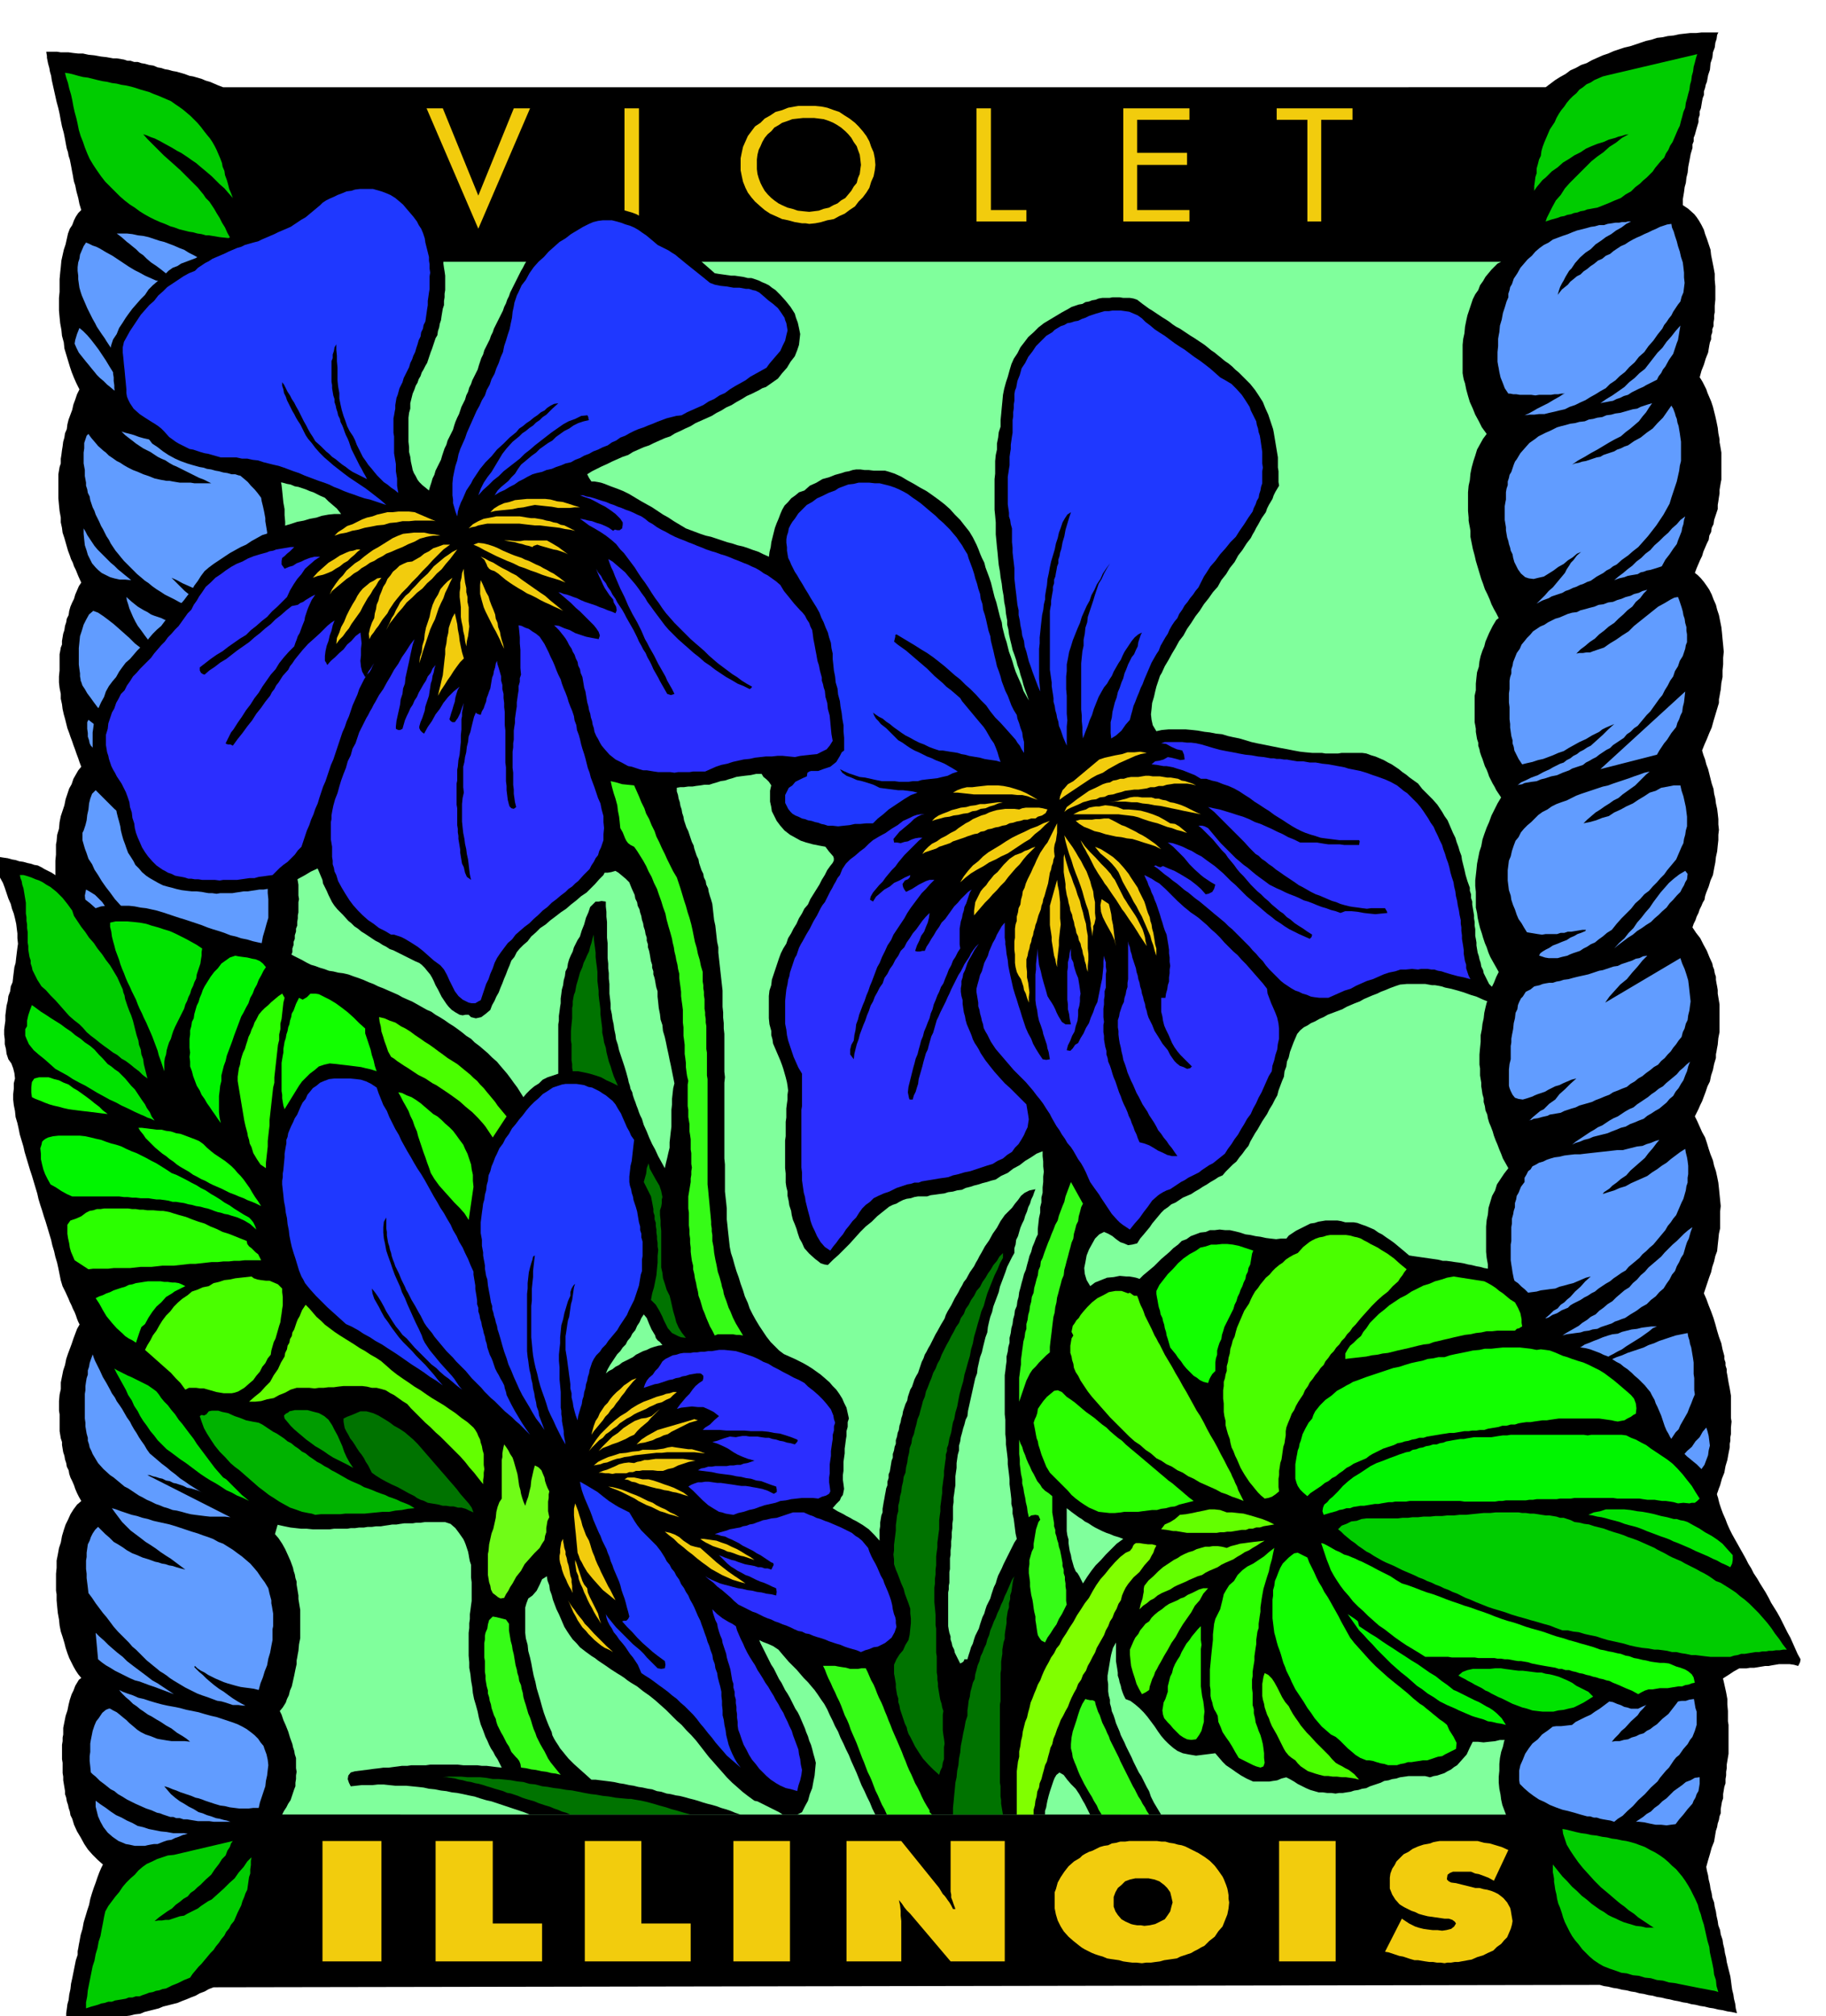 <svg xmlns="http://www.w3.org/2000/svg" width="490.455" height="541.307" fill-rule="evenodd" stroke-linecap="round" preserveAspectRatio="none" viewBox="0 0 3035 3350"><style>.brush1{fill:#000}.pen1{stroke:none}.brush4{fill:#0c0}.brush5{fill:#f2cc0d}.brush11{fill:#2b2eff}</style><path d="m2836 3102 3-11 3-10 3-11 4-10 1-6 1-6 1-6 2-6 1-6 2-6 1-6 2-5v-7l1-6 1-6 2-6v-7l1-6 1-6 2-6v-7l1-6v-6l1-6v-6l1-6 1-6 1-6v-48l-1-6v-17l-1-11v-9l-2-11-2-9-2-9-2-8-3-8-3-7-3-6-2-5 2-8 2-7 2-7 3-7 2-9 2-7 2-9 2-7 1-9 1-9 1-9 1-9v-9l1-9v-9l1-8-1-10v-9l-1-10v-9l-1-9-1-9-1-9-1-8-2-9-2-9-2-9-2-8-3-9-2-7-2-8-2-6 1-6 2-5 2-6 2-5 3-11 4-10 2-11 3-10 2-11 2-10v-6l1-5v-6l1-5v-11l1-10-1-6v-37l-1-6-1-6-1-5-1-5-1-6-1-6-1-5v-5l-2-6v-5l-2-6v-5l-3-11-2-10-4-11-3-10-3-11-3-10-4-11-4-10-4-11-4-9 3-9 3-9 3-9 3-8 2-9 3-9 2-9 3-8 1-10 1-9 1-10 2-9v-28l1-9-1-10-1-10-1-10-1-9-2-10-2-9-3-9-2-9-4-10-3-9-3-10-3-9-5-9-4-9-4-9-4-8 3-6 3-6 3-7 3-6 3-8 3-8 3-9 4-8 2-10 3-9 2-10 3-10v-6l1-5 1-6 1-5 1-11 2-10v-46l-1-6-1-6-1-6v-6l-1-6-1-5-1-6v-5l-2-6-1-6-2-5-1-5-5-11-4-10-6-11-5-10-7-9-6-9 2-6 3-6 2-6 3-6 2-6 3-6 2-5 3-5 1-6 2-6 2-5 2-5 3-10 4-9 2-11 2-10 1-9 2-9 1-10 1-9v-9l1-8-1-9v-9l-1-9-1-8-2-9-1-8-2-8-1-8-3-9-2-8-2-8-2-8-3-8-2-8-3-8-2-7 4-10 4-9 4-10 4-9 3-11 3-10 3-10 3-10v-6l1-5 1-6 1-5 1-11 2-10v-11l1-10v-11l1-10-1-11-1-10-1-11-1-9-2-10-2-10-3-9-2-8-4-9-3-8-4-8-4-6-5-7-5-6-5-5-5-4 3-8 3-7 3-7 3-6 2-7 3-7 3-7 3-6 1-7 3-6 1-7 3-6 1-7 2-6 2-6 2-6v-7l1-6 1-7 1-6v-6l1-6 1-6 1-5v-45l-1-6-1-6-1-5v-5l-2-10-1-9-2-10-2-9-2-8-2-8-3-9-3-7-3-7-2-6-3-6-3-6-3-5-2-3 3-11 4-10 3-10 4-10 1-6 1-6 1-5 2-5v-6l2-6v-5l2-5v-6l1-6v-6l1-5v-11l1-10v-22l-1-11v-10l-2-11-2-10-2-10-1-9-3-9-3-9-3-8-2-7-4-8-4-7-4-6-4-5-10-9-9-6v-10l1-6 1-6 1-8 2-7 1-9 2-8 1-10 2-10 2-11 3-10v-6l2-5v-6l2-5 3-11 3-10v-6l2-6v-6l2-5 1-6 1-6 1-5 2-5v-6l2-6 1-5 2-5 2-11 3-9 1-11 3-9 1-9 3-8 1-8 2-6 1-7 2-4h-28l-9 1h-10l-9 1-9 1-9 2-10 1-9 2-9 1-9 3-9 2-9 3-9 3-9 3-9 2-9 3-9 3-9 4-9 3-9 4-9 4-9 5-9 3-9 5-9 4-8 6-9 5-8 5-8 6-8 6H371l-8-3-7-3-7-3-7-2-7-3-7-2-7-2-6-1-8-3-7-2-7-2-6-1-7-2-6-1-6-2-6-1-7-3-7-1-7-2-6-1-6-2h-6l-6-2h-5l-6-2-6-1-6-1h-6l-11-2-9-1-11-2-10-1-9-2h-8l-9-1-7-1h-13l-6-1H77v1l1 6v3l1 5 1 5 2 7 1 6 2 7 1 7 2 9 2 9 2 9 2 9 3 11 2 9 2 11 2 10 3 11 2 10 2 11 1 5 2 6 1 6 2 6 2 10 2 11 1 5 1 6 1 5 2 6 2 10 3 11 2 10 3 10-5 5-4 6-3 6-3 8-4 6-3 8-2 9-2 9-3 9-2 9-2 9-1 11-1 9-1 11v21l-1 10v21l1 11 1 10 2 11 1 10 3 11 1 10 3 10 3 10 3 10 3 9 4 10 4 9 5 10-4 8-3 9-3 8-2 9-3 8-3 8-2 8-1 8-3 7-1 7-2 7-1 8-1 6-1 8-1 6v8l-2 6-1 6-1 6v40l1 11 1 10 2 11v8l2 9 1 8 3 9 2 7 2 7 2 7 3 8 2 6 3 6 2 6 3 6 4 10 5 11-4 6-3 7-3 7-2 7-3 6-3 7-2 7-1 7-3 6-1 6-2 6-1 7-2 6-1 6-1 6v6l-2 5-1 6-1 5v27l-1 10v10l1 9 2 10v8l2 9 1 8 2 9 2 7 2 8 2 8 3 8 2 6 3 8 2 6 3 8 2 6 3 8 2 6 3 8-5 6-4 7-4 7-3 9-4 7-3 9-3 9-2 10-3 9-3 9-2 10-1 11-3 10-1 11-1 5v17l-1 10v28l1 6v11l1 6 1 6v5l1 6 1 6 2 6v5l2 6 1 5 2 6 1 5 2 6 1 6 3 6 2 5 2 6 2 5 3 6 3 5 3 6 3 6 3 6-6 8-5 9-5 10-3 10-3 9-3 10-2 10-1 11-2 9-1 11v31l1 11 1 10 2 11v9l2 9 1 9 3 10 2 9 2 9 3 8 3 9 2 7 3 7 3 7 3 7 2 6 3 6 3 5 3 5-5 5-4 6-3 6-3 6-3 6-3 6-2 6-1 7-3 6-2 6-2 6v6l-2 6-1 7v13l-1 6-1 6-1 6v24l1 7v11l1 6 1 6 1 5 1 6 1 6 2 6 1 10 2 10 3 10 3 10 2 8 3 9 3 7 3 8 2 6 2 6 2 4 3 5 2 5 2 3-4 5-4 6-4 7-3 7-4 7-3 8-3 8-3 9-3 8-3 8-3 9-2 10-3 9-2 10-2 10v11l-2 9-1 11v16l1 6v28l1 6 1 6 2 6v5l1 6 1 6 2 6 1 6 2 6 1 6 3 6 1 6 2 6 3 6 3 7 2 6 3 7 3 6 4 7-7 6-6 8-5 8-4 9-4 8-3 9-3 10-2 11-3 9-2 11-1 5-1 5v12l-1 10v28l1 6v10l1 11 1 10 2 11 1 10 2 10 3 9 3 10 2 8 3 9 3 8 4 8 3 6 4 7 4 6 5 6-4 3-3 5-3 5-3 8-3 6-3 9-2 8-2 10-3 9-2 10-2 10v11l-1 5v6l-1 6v24l1 6v17l1 6v6l1 6 1 6 1 6v5l2 6 1 6 2 6 1 5 2 6 1 6 3 6 3 10 5 11 6 10 6 11 6 9 8 9 8 8 9 8-3 6-3 7-3 8-3 9-3 8-3 9-3 10-2 10-3 9-3 10-3 10-2 11-3 10-2 11-1 5-1 6-1 5v6l-3 9-2 10-2 10-2 10-2 9-1 9-2 9-1 9-2 7-1 8-1 7v7l-1 5-1 6v9l6-3 8-1 7-3 8-1 7-2 9-1 7-2 9-1 7-2 8-1 8-2 8-1 8-2 8-1 8-2 9-1 7-3 8-2 8-2 8-2 7-3 8-2 8-2 8-2 7-3 8-3 7-3 8-3 7-4 8-3 7-4 8-3 2297-4h7l7 2 7 1 8 2 7 1 8 2 7 1 8 2 7 1 7 2 7 1 8 2 7 1 7 2 7 1 8 2 6 1 8 2 6 1 8 2 7 1 7 2 7 1 8 2 7 1 8 2 7 1 8 2 7 1 8 2 7 1 9 2-2-8-1-8-2-8-1-7-2-8-1-7-1-8-1-7-2-8-2-8-2-8-1-7-2-8-1-7-2-8-1-7-3-9-1-7-3-8-1-7-2-9-1-7-2-8-1-7-3-8-1-7-2-8-1-7-2-8-1-7-2-8-1-6z" class="pen1 brush1"/><path d="m2495 435-6 3-5 5-5 5-5 6-5 6-4 7-5 7-3 8-5 7-4 8-3 9-3 9-3 9-2 9-2 10-1 11-2 9-1 10v47l1 6 1 5 2 6 2 10 3 11 3 10 5 11 4 10 6 11 5 10 8 11-6 8-5 9-5 9-3 10-3 9-3 11-2 10-1 11-2 9-1 11v31l1 11v5l1 6 1 5 1 6v10l2 10 2 10 3 11 2 9 3 10 3 10 3 10 3 8 3 9 4 8 4 9 3 8 4 8 4 7 4 8-4 3-3 5-3 5-3 6-3 6-3 7-3 7-2 8-3 7-3 9-2 9-1 9-3 9-1 9-1 10v11l-2 9v44l1 5 1 6v5l1 6 1 6 2 6v5l2 6 1 5 2 6 2 5 2 6 2 6 3 6 2 5 2 6 3 6 3 6 3 5 3 6 4 6 4 6-6 10-5 10-5 10-4 11-4 9-4 11-3 9-2 11-3 9-2 10-2 10-1 10-1 9-1 9v9l1 10v26l2 9 1 8 2 9 2 8 3 9 2 7 3 9 3 7 3 9 3 7 5 9 4 7 5 9-4 8-4 10-3 6-2 6-2 6-2 8-3 7-2 8-2 9-1 9-2 9-1 9-2 10v11l-1 10-1 11v17l1 6v12l1 6 1 6v6l1 6 1 7 2 7v6l2 7 1 7 3 7 1 6 2 7 3 7 3 8 2 7 3 8 3 7 3 8 3 7 3 8 4 7 5 9-7 9-6 9-6 9-3 10-5 9-3 10-3 10-1 11-2 9-1 11v42l1 10 2 11v9l2 10 2 10 3 10 2 9 2 10 3 10 3 10 2 8 3 9 2 9 3 9 2 8 3 9 3 8 3 8-5 4-4 6-5 6-3 7-4 6-3 8-3 8-2 9-3 8-3 9-2 9-1 10-2 9-1 10v21l-1 9v21l1 11 1 9 2 11 1 10 3 11 2 10 3 10 3 10 4 10 3 9 5 10 4 9 6 10-3 3-2 4-2 5-2 6-2 6-2 7-2 7-2 9-3 8-1 9-2 9-1 11-2 9-1 11-1 6v18l-1 5v6l-1 6v24l1 7v18l1 7v6l1 7 1 6 2 7v6l2 6v7l2 7 1 6 2 7 1 7 3 7 1 6 2 6 2 7 3 7 3 6 3 7 3 7 3 7-6 6-4 8-4 9-2 9-3 9-2 10-1 10v11l-1 10v10l1 10 2 10 1 8 2 9 3 8 3 8H469l3-6 4-6 3-6 4-6 2-6 2-6 2-6 2-5v-6l1-6v-6l1-6-1-6v-17l-2-6-1-6-2-6-1-5-4-11-3-10-4-10-4-9-3-9-3-6 5-6 5-8 2-6 3-6 2-8 3-7 2-9 2-9 2-10 2-9v-6l1-5 1-6 1-5 1-11 2-10v-47l-1-6-1-6-1-6v-6l-1-6-1-6-1-6v-5l-2-6-1-6-2-6-1-5-4-11-4-9-5-11-5-9-6-9-6-7 2-7 2-7 2-6 3-6 2-7 2-7 2-6 3-6 1-7 1-6 1-7 2-6 1-6 1-6 1-6 2-6v-19l1-6v-18l1-6-1-6v-37l-2-11-1-10-2-9-1-9-2-9-1-7-1-7-1-6-2-6-1-5-1-5-1-3-1-5v-1l4-8 4-6 4-8 5-6 3-7 3-7 3-7 4-6 2-7 2-7 2-7 2-6 1-7 2-7 1-6 2-6v-21l1-6-1-7v-18l-2-6v-6l-2-6v-6l-2-6-1-6-1-5-1-5-3-6-1-6-3-5-1-5-4-10-3-9-5-10-4-8-3-8-3-6-4-7-4-5-3-5-2-3-4-6v-1l5-11 5-10 4-11 5-10 3-11 3-10 2-10 3-10v-6l1-6v-5l1-5 1-11 1-10-1-11v-10l-1-10v-9l-2-11-2-10-2-10-2-9-3-9-2-9-2-9-2-8-3-9-2-7-3-8-2-6-3-7-2-6-2-6-2-4 4-10 5-10 4-10 5-9 4-11 4-10 3-10 4-10v-6l2-6v-5l2-5v-6l2-6v-5l2-5v-6l1-6v-5l1-5v-17l1-5-1-6v-18l-1-6-1-5-1-6v-5l-2-6v-6l-2-6v-5l-2-6-1-5-1-6-1-5-2-6-2-6-2-6-2-5-2-6-2-5-2-6-2-5-6-11-5-10-6-11-5-9 5-7 5-7 4-8 5-7 3-9 3-9 2-9 3-9 1-10 1-10 1-10 1-10-1-11v-30l-2-11-1-10-1-11-1-10-3-10-1-9-3-9-1-8-3-9-2-8-2-8-2-6-3-6-1-5-2-5-1-3 2-9 2-8 2-9 3-8 2-10 2-9 2-9 3-9 1-11 1-10 1-10 2-10v-11l1-10v-11l1-10-1-6v-16l-1-11v-10l-2-11-1-10-1-10-1-9-2-10-2-10-3-9-2-9-4-9-3-8-3-8-3-6 2-6 2-6 2-6 3-6 2-6 2-6 2-6 3-5 1-6 1-6 1-6 2-5v-6l2-5v-6l2-5v-18l1-5v-17l1-5-1-11v-10l-1-11v-9l-2-11-2-10-2-9-1-9-3-9-2-9-2-9-2-7-3-9-3-7-3-7-2-6-3-7-2-6-2-5-1-4h2057z" class="pen1" style="fill:#80ff9c"/><path d="m2601 654-3 1-6 4-9 5-10 6-6 3-6 3-6 3-5 3-9 5-7 3 8-1h8l8-1h9l8-2 9-2 8-2 9-2 8-4 9-3 8-4 9-4 8-5 9-5 8-5 9-5 7-7 9-6 7-7 9-7 7-8 9-8 7-9 9-8 7-10 8-9 7-10 8-10 3-6 4-5 4-6 4-5 3-6 4-6 4-6 4-5 2-8 3-7 1-8 1-8-1-9v-8l-1-9-1-8-3-9-2-9-3-9-2-8-3-9-2-7-3-7-1-6-7 1-6 2-6 2-6 3-7 3-6 3-7 3-6 3-7 3-6 3-7 4-6 4-7 3-6 4-6 4-6 5-7 3-6 5-7 3-6 5-6 4-6 5-6 4-5 5-6 3-6 5-5 4-4 5-10 8-7 9 2-7 2-6 3-6 3-5 3-6 3-5 3-5 4-4 6-9 8-9 9-8 9-6 8-8 9-6 8-6 9-5 8-6 9-5 8-6 8-4h-5l-4 1h-6l-5 1h-6l-6 1-7 1-6 2h-8l-7 2-7 1-7 2-8 2-8 2-8 3-7 3-9 3-8 3-8 3-7 5-8 4-7 5-7 6-6 7-7 6-6 7-6 7-5 9-6 9-3 9-3 5-1 5-2 6v6l-3 7-3 10-3 9-2 11-3 10-1 11-1 5-1 6v12l-1 10v16l1 6 1 5 1 6 2 9 4 10 3 8 6 9h3l5 1h5l6 1h19l7 1 6-1h20l6-1h6l5-1h6zm59 16 4-1 6-1 5-1 6-1 6-3 6-2 6-3 7-2 6-4 6-3 6-3 7-3 5-3 6-3 6-3 6-3 3-6 4-5 3-6 4-5 6-11 7-10 2-6 2-6 2-6 2-5 1-6 1-6 1-6 1-6-8 9-7 9-8 9-7 10-8 8-7 9-7 9-7 9-9 7-8 8-9 7-8 8-10 7-10 7-10 6-10 7zm-32 247-7 6-6 8-4 4-3 5-4 6-3 6-5 6-5 6-5 6-5 6-7 6-6 7-7 7-7 7 9-5 11-4 5-3 6-2 6-2 6-2 5-3 6-2 6-3 6-2 6-3 6-2 6-3 6-2 10-7 11-6 5-4 6-3 5-4 6-3 9-8 10-7 8-7 9-7 8-9 8-9 7-9 7-9 6-9 6-9 5-9 5-9 3-10 3-9 3-9 3-9 2-9 2-9 1-8 2-8v-32l-1-7-1-7-1-6-1-6-2-6-1-6-2-5-1-4-3-8-3-5-7 10-7 10-9 9-8 9-10 7-10 8-11 6-10 7-6 2-6 3-6 2-5 3-6 2-6 2-6 2-5 3-6 1-6 2-6 2-6 2-6 1-6 2-6 1-5 2 10-7 11-6 10-6 11-6 10-6 10-6 9-5 10-5 8-7 8-6 7-6 7-6 6-8 6-7 5-8 5-7-7 2-6 2-6 2-6 3-7 1-7 2-7 2-7 2-8 1-7 2-8 1-7 3-8 1-7 2-7 1-7 3-9 1-7 2-8 1-7 2-8 2-7 2-6 3-6 3-7 3-6 3-6 3-5 4-10 7-8 9-7 8-6 10-3 4-2 5-2 6-2 6-3 5-1 5-2 6v6l-2 6-1 6v12l-1 5-1 6v23l1 6 1 6v5l1 6 1 6 2 6 1 5 2 6 1 5 3 6 1 6 2 7 3 6 3 6 5 7 7 6 6 2 8 1 8-2 9-2 8-5 8-5 8-6 9-5 7-6 8-5 7-6 7-3zm134 24 6-11 7-9 6-9 6-8 2-6 2-5 2-5 2-5 1-6 2-6 1-7 2-6-8 6-6 7-8 7-6 7-8 7-7 7-8 7-7 8-8 6-7 7-8 6-7 7-8 6-7 6-8 6-7 6 8-3 9-2 5-2 5-1 6-1 6-1 5-3 5-1 5-2 6-1 10-3 9-3zm27 51-6 1-6 3-5 3-5 3-11 6-10 8-10 8-10 8-10 8-9 9-11 7-10 7-10 6-10 7-6 2-6 2-6 2-5 2h-6l-6 1h-6l-5 1 7-7 8-6 7-6 9-6 7-7 8-6 8-7 9-6 7-7 8-7 7-7 8-6 6-8 7-6 6-8 6-6-8 2-6 3-8 2-6 3-8 2-7 3-7 2-7 3-8 1-8 3-8 1-7 3-8 2-7 2-8 2-6 3-8 1-7 2-7 3-7 3-7 2-6 3-6 3-6 4-7 3-6 4-6 4-5 6-5 5-4 5-5 6-3 7-5 7-4 10-2 5-1 6-2 6v7l-2 6-1 6v14l-1 7v15l1 8v20l1 8v6l1 7 1 7 2 7v5l2 6 1 6 3 6 4 8 6 9 8-2 9-2 9-3 9-2 8-3 8-3 9-4 9-3 8-5 9-5 9-5 11-5 5-3 5-3 6-3 6-3 5-4 6-3 7-3 7-3-10 9-9 9-10 9-10 9-6 3-6 4-6 3-5 4-6 3-5 4-6 3-5 4-6 2-6 3-6 3-5 3-11 5-9 5-11 4-8 4-9 4-6 5 2-1 6-1 4-2 6-1 6-1 8-1 7-3 8-2 9-3 10-2 9-4 11-4 5-3 6-2 6-2 6-2 5-4 6-3 5-3 6-3 5-4 6-4 6-4 6-3 5-5 6-4 6-4 6-4 5-6 6-4 6-6 6-4 5-6 5-6 5-6 6-6 5-7 5-7 5-7 5-6 4-8 5-8 4-8 5-7 3-9 5-8 3-9 5-8 2-6 2-6 1-6 2-5v-13l-1-6v-6l-2-7-1-7-2-6-1-6-2-7-2-6-2-6-2-5zm-35 262 4-7 4-6 4-6 5-6 7-11 8-10 2-7 3-6 2-6 3-6 1-8 2-8 1-9 1-9-141 129 94-24zm-118 291-1 2-7 3-6 2-5 3-7 3-6 4-8 3-7 3-8 3-6 4-6 3-5 3-4 3-2 4h1l6 2 3 1 6 1h15l7-2 9-2 4-2 5-2 6-2 6-2 6-4 6-3 6-4 7-3 6-5 7-5 7-6 8-5 8-10 8-9 8-8 8-8 7-9 8-7 7-8 8-6 6-7 7-7 6-7 6-6 5-7 5-6 5-6 5-6 3-7 3-7 3-7 3-6 1-7 2-7 1-7 2-7v-16l-1-8-1-8-2-9-2-9-3-9-2-9h-11l-10 2-11 2-9 5-10 3-9 6-10 6-9 6-11 5-9 5-11 5-9 6-11 3-10 4-11 3-10 2 6-6 7-6 7-6 8-5 7-5 8-5 7-5 8-4 7-6 7-5 7-5 7-5 6-6 6-6 6-6 6-5-9 2-8 3-9 3-8 3-9 3-9 3-9 3-8 3-9 2-9 3-9 3-9 3-9 3-8 3-8 4-8 4-9 3-8 3-8 4-7 5-8 4-7 5-6 6-6 6-6 5-6 6-5 6-4 8-5 6-3 8-3 9-2 9-3 7-1 8-1 8v17l1 8 1 8 3 9 1 7 3 9 3 7 3 9 3 7 5 7 4 7 5 8 6 1 6 1 6 1 7 1 6-1h19l6-2h6l6-2h6l6-1 6-1 6-1h6zm47 31 7-6 8-6 8-6 8-5 7-6 8-5 7-5 8-5 6-6 7-6 6-6 7-6 5-7 6-6 6-7 6-6 3-6 3-5 2-5 3-5 1-9-4-5-10 6-9 7-8 7-7 8-7 8-6 8-6 8-6 9-7 8-7 9-7 8-6 9-8 8-7 9-9 8-8 9zm-63 216-10 9-9 9-9 8-7 9-10 7-9 9-6 3-6 5-6 5-6 6v-1h3l4-2 7-1 7-2 9-2 4-2 6-1 6-1 6-1 6-3 6-2 6-2 7-2 6-3 7-2 7-2 7-2 6-3 8-3 7-3 8-3 6-4 8-3 7-3 8-3 6-5 7-4 6-5 7-4 6-5 7-5 6-5 7-4 5-6 6-5 5-6 5-5 4-6 5-6 4-6 5-6 2-8 3-6 2-8 3-6 1-8 2-8 1-8 1-7-1-9-1-9-1-9-1-8-3-10-3-9-4-9-3-9-125 74 7-10 9-10 9-10 11-9 9-11 9-10 8-10 8-8-7 1-6 3-6 1-6 3-6 2-6 2-6 2-6 3-7 1-6 2-6 2-6 2-6 1-6 2-6 2-6 2-9 2-9 2-8 2-7 2-8 1-6 2-6 1-6 2h-6l-6 1-5 1-5 2-9 2-6 5-8 4-5 8-3 3-3 6-2 5-1 7-3 6-1 9-2 8-1 10-1 5-1 5-1 6v6l-1 6v22l-2 8-1 9v27l1 4 2 5 3 6 4 5 6 2 7 1 7-2 9-3 4-2 5-2 6-2 6-2 5-3 6-3 6-3 7-2 6-3 7-3 7-3 8-2zm189-28-6 5-5 5-6 5-5 6-6 5-6 5-6 5-5 5-7 4-6 5-6 4-6 5-6 4-6 4-6 4-6 5-7 3-7 4-6 4-6 4-7 3-7 4-6 4-6 4-7 3-6 4-7 4-6 4-6 4-6 4-6 4-6 5 6-3 7-2 7-3 8-2 7-3 8-2 8-2 8-2 7-3 8-3 7-3 8-2 7-4 8-3 7-3 8-3 6-5 7-4 6-4 7-4 6-5 6-5 5-6 6-5 4-7 5-6 4-7 4-6 3-8 3-7 2-8 3-8zm-165 357-9 8-8 9-9 8-8 9-5 4-5 5-6 4-5 6-7 4-6 6-7 6-7 6v-1l3-1 3-3 6-2 6-4 8-3 8-5 10-4 4-4 5-3 6-3 6-3 6-4 6-3 6-4 6-3 6-5 6-4 6-4 7-4 6-5 6-4 7-5 7-4 5-6 6-5 6-5 6-5 5-6 6-5 6-6 6-5 5-6 5-6 5-6 5-6 4-7 5-6 4-6 5-6 3-7 3-7 3-7 3-6 2-7 2-7 1-7 2-6v-8l1-6v-14l-1-8-1-6-2-8-1-6-8 5-8 6-8 6-7 6-8 5-8 6-8 5-8 6-9 4-9 4-9 4-9 5-10 3-9 4-10 3-9 3 2-3 9-6 5-5 7-5 7-6 9-6 7-8 8-7 8-7 8-7 6-8 7-8 6-8 5-6-7 2-7 3-7 2-7 3-9 1-8 2-8 2-8 2h-9l-9 1-9 1-9 1-9 1-9 1-9 1-8 1h-9l-9 1-8 1-8 2-8 1-7 2-6 2-6 3-7 2-5 3-6 3-3 5-4 3-3 6-3 5v7l-6 8-4 10-3 5-1 6-2 6v7l-2 6-1 6-2 7v8l-1 6v23l-1 6v26l1 7 1 6 1 7 2 10 3 10 3 8 4 7 6-1h7l7-1 8-1 7-2 8-1 7-1 9-1 7-3 8-2 7-2 8-2 7-3 7-3 7-3 8-2zm169-82-7 5-7 6-6 6-6 6-7 6-7 7-6 6-6 7-7 6-7 6-7 6-6 7-7 6-6 7-7 6-6 7-8 5-7 6-7 6-6 6-8 5-7 6-7 5-6 6-8 4-6 5-8 5-6 5-7 4-7 4-7 4-6 4 7-2 8-1 7-1 8-1 6-2 8-1 6-2 8-1 6-3 6-2 6-2 6-2 5-3 6-2 5-2 6-2 9-6 10-6 8-6 9-5 7-7 8-6 6-7 7-6 5-8 5-7 4-8 5-6 3-8 4-7 3-7 4-6 2-7 2-7 2-6 3-6 3-11 3-8zm-165 392-4 5-4 6-4 5-3 6-9 8-8 8-6 3-6 3-6 3-6 4-8 3-8 3-9 3-9 3 2-1h7l4-1h6l6-1h8l7-2 9-2 9-2 10-1 9-4 11-3 5-2 5-1 6-2 6-1 10-5 11-5 5-3 6-3 5-3 6-3 10-7 11-7 5-5 6-4 5-4 6-4 9-10 10-10 4-6 4-6 4-6 5-5 3-7 4-7 4-7 4-7 3-8 3-7 3-8 3-7-1-7v-20l-1-7v-19l-1-7-1-6-1-6-1-6-2-6-1-6-2-6-1-6-10 2-10 2-9 3-9 3-9 3-9 4-9 3-8 4-9 3-9 3-9 3-9 4-9 3-9 4-9 3-9 4 2-3 8-6 5-4 6-3 7-4 8-4 7-5 8-5 8-5 8-5 7-5 7-5 6-5 7-3h-9l-8 1-8 1-8 2-9 1-8 2-8 2-7 3-9 1-7 2-9 3-7 3-8 3-7 3-8 3-6 4-8 3-7 3-7 4-7 5-7 3-6 5-6 4-6 6-7 4-6 5-6 6-5 6-6 5-5 6-5 7-4 7-3 6-3 6-2 6-1 8-2 6-1 8v16l-1 7v47l1 8 5 7 7 8 3 3 4 4 5 2 7 3h15l4-1 5-1 6-1 6-1 6-3 6-2 7-3 8-2 7-4 9-4 9-5 11-4zm188-59-6 7-5 9-7 7-6 9-8 7-7 8-8 7-8 8-10 6-9 7-9 6-9 7-9 6-9 6-9 6-9 6-9 4-9 5-9 4-8 5-9 4-7 4-7 3-6 4-7 2-5 2-5 2-3 2-6 2-1 2 9-2 11-2 5-2 5-1 6-1 6-1 5-2 6-1 5-2 6-1 5-2 6-1 6-2 6-1 10-4 11-3 10-4 11-3 10-3 10-3 9-3 10-3 7-5 7-4 6-6 7-6 5-7 6-6 5-7 5-7 3-8 3-8 1-8 2-8-1-8-1-8-2-8-2-6zm-27 161h-23l-11 1-9 2-10 2-10 3-10 3-9 5-6 2-6 2-6 3-5 4-7 3-6 3-6 4-6 5-8 4-7 5-8 4-7 6-9 6-9 6-9 6-9 7 3-6 4-5 4-6 6-5 5-6 6-6 6-6 8-5 6-7 9-6 8-7 10-6 9-7 10-7 5-4 6-3 6-3 6-3-11 3-9 3-11 3-9 4-11 3-9 3-11 3-9 3-11 3-10 3-10 3-9 3-10 3-10 3-9 4-8 4-7 3-6 5-5 4-4 5-4 5-4 6-3 6-2 6-3 6-2 6-2 6-1 7-2 6-1 8v15l-1 6v30l1 8 1 7 1 8v14l1 7 1 8v7l1 8 1 7 1 8 6-2 9-3 9-4 10-4 9-6 11-6 9-7 11-6 9-7 9-7 8-6 8-5 5-6 6-3 4-3h3l-5 9-4 10-5 8-5 9-6 7-6 7-6 6-6 7-7 5-7 5-7 6-7 6-8 6-8 7-8 7-7 9 10-4 10-4 9-4 10-4 9-5 9-5 9-5 10-5 8-6 8-6 8-6 9-5 7-7 8-6 8-6 8-6 7-8 7-7 7-8 7-7 7-8 7-7 7-7 8-7 6-8 8-8 6-8 8-7 7-8 8-7 7-8 8-7 4-9 3-10v-21l-2-7-1-6-1-6-1-6-2-6-1-5-2-6-1-4zm8 126-6 6-5 6-5 6-5 6-6 6-5 6-5 6-5 6-6 5-5 6-6 5-5 6-6 5-5 5-6 5-5 6-6 4-6 5-6 4-5 5-6 4-5 4-6 4-5 5-11 7-10 8-9 7-8 8 10-4 10-3 9-3 10-3 8-3 9-3 8-3 9-3 7-4 7-3 7-4 7-3 6-4 6-4 6-4 6-4 9-10 9-10 3-6 3-5 3-6 4-5 2-7 3-6 2-7 2-7 1-8 1-8 1-8 1-8zm-4 227 4-10 3-10v-22l-2-6-1-6-1-6-1-5-2-6-1-6-2-5-1-4h-1l-2 4-4 4-3 7-6 6-6 9-7 9-7 9-10 8-9 9-6 4-5 4-6 3-5 4-7 2-6 3-7 2-6 3-7 1-7 2h-7l-6 1 5-6 6-6 5-6 6-5 10-11 11-10 4-6 5-5 5-6 5-5 5-6 5-6 5-6 6-6h-3l-8 1-7 1-6 2-8 1-8 3-10 2-9 3-11 3-10 3-6 1-5 2-6 2-5 3-6 2-5 2-6 3-5 3-6 2-6 2-6 2-6 3-11 6-10 6-11 6-9 7-10 7-7 8-9 7-6 8-6 9-4 10-4 9-2 9v16l1 6 7 7 8 7 8 6 9 6 9 4 9 5 10 4 11 4 9 2 11 3 10 3 11 3h5l6 2h5l6 2 5 1 6 1 6 1 6 2 6-5 8-5 8-8 9-8 9-10 11-10 10-11 11-10 4-6 5-6 5-6 5-5 4-6 4-6 4-5 5-4 7-10 7-8 4-7 4-5zm12 67-8 1-7 4-8 3-6 5-7 5-7 5-6 6-6 6-7 5-6 6-7 5-6 6-7 4-6 5-6 4-6 4h5l9 1 9 2 10 2h9l9 1 7-1 8-1 6-8 7-8 7-9 8-9 2-5 3-5 2-6 3-5 1-6 1-6v-11zM379 721l-8-5-7-5-8-6-8-5-9-7-8-7-8-6-7-6-8-7-6-6-7-6-4-3-8-7-2-2 8 4 9 4 8 4 9 5 7 3 7 4 7 3 8 4 6 2 7 3 7 2 7 2 7 1 8 1h7l9 1 7-4 6-5 5-7 6-7 3-10 3-10v-6l1-5 1-6 1-5v-50l-1-7-1-6-1-6v-6l-1-6v-6l-1-5v-4l-5-8-5-7-6-7-5-6-6-7-6-6-6-6-5-6-7-6-6-6-7-6-6-5-8-6-7-5-7-5-7-4-9-5-8-4-8-5-8-3-9-4-8-3-8-3-8-2-9-3-9-3-9-2-9-1-9-2-9-1h-17l8 6 9 8 4 3 6 5 5 4 6 6 6 4 6 6 7 6 9 6 8 6 10 8 4 4 6 5 6 4 6 5-6-1h-6l-5-1-5-1-10-3-9-2-9-4-9-4-9-5-8-4-10-6-9-6-9-6-9-6-11-6-10-6-6-3-6-2-6-3-5-2-4 6-3 7-3 7-1 7-2 6-1 8v6l1 8v6l1 7 1 7 2 7 2 6 3 7 3 7 3 7 3 6 3 6 3 6 4 7 3 6 4 6 4 6 5 7 3 5 4 6 4 6 5 6 3 5 5 6 3 5 5 6 7 9 8 9 7 8 8 8 7 7 7 7 7 6 8 7 6 5 6 5 6 5 7 5 6 3 6 4 6 3 6 4 10 4 10 4 9 3 9 3 7 1 8 2 6 1 6 1zm-149-47-7-7-7-7-6-8-6-8-6-9-5-9-6-9-5-8-6-10-6-9-6-9-6-8-7-9-6-7-7-7-6-5-4 10-3 10-1 6 3 7 4 8 8 10 4 5 5 6 4 5 5 6 4 5 5 5 6 5 6 6 5 4 6 5 6 4 7 5 6 4 7 4 7 4 8 5zm172 310 5-4 5-3 5-4 5-3 7-9 7-9 1-6 2-5 1-6 2-5 1-6 1-5 1-6 1-5-1-6v-6l-1-6v-6l-1-6-1-6-1-6v-5l-2-11-2-9-2-8-1-6-6-8-5-6-6-6-5-6-7-6-6-5-6-5-6-4-8-5-7-4-7-3-7-3-8-4-7-3-8-3-7-2-9-3-8-3-8-3-8-2-8-3-8-2-8-2-8-1-9-3-7-2-9-2-7-2-8-3-7-2-8-2-6-2 6 6 9 7 4 3 5 4 6 4 6 4 6 3 6 3 6 4 6 4 6 3 7 3 6 4 7 4 5 2 6 3 6 3 6 3 10 5 10 5 8 3 6 3 4 2 2 1h-28l-6-1h-18l-6-1-6-1-5-1h-5l-11-2-9-2-10-4-9-3-9-4-8-3-8-4-7-4-6-4-6-3-7-5-6-4-5-5-4-3-9-8-5-6-6-7-3-4-2-3-3 3-2 6-2 6v9l-1 7v18l2 11v10l2 11v5l2 6 1 6 3 6 1 6 2 6 2 6 3 6 2 6 3 6 3 6 3 7 3 5 3 6 3 6 4 6 3 6 4 6 4 6 5 6 4 5 5 6 5 5 6 6 5 5 6 6 6 5 7 6 6 4 6 5 7 5 8 5 6 4 8 4 8 4 9 5 8 3 9 4 9 3 10 4 9 3 10 3 10 3 11 3-6-3-6-3-6-3-6-3-11-7-10-7-6-5-6-5-6-5-5-4-6-6-5-5-6-6-5-5 9 4 9 5 9 4 9 4 7 3 8 3 7 2 8 3 6 1 6 1h13l6-1 6-1 7-2 7-2zm-184-20-6-5-5-4-6-5-5-4-6-6-6-5-5-5-5-5-6-6-6-6-5-6-4-6-4-6-4-6-3-6-3-5v9l1 10 1 9 3 9 2 7 4 8 3 6 6 7 4 4 6 5 6 3 8 4 7 2 9 2h9l10 1zm188 369-110-94 6 1 7 2 7 3 7 4 7 3 7 5 7 4 8 5 7 3 7 4 7 4 7 4 6 2 7 3 6 2 7 2 4-8 4-8 3-8 4-7 3-9 3-8 2-8 2-8 1-9 1-9 1-9 1-8-1-9v-9l-1-8v-8l-2-9-2-9-2-8-2-7-3-9-2-7-3-7-2-6-4-7-3-6-4-6-3-5-7-10-7-7-11-3-10-2-6-1-5-1-6-1h-5l-6-2h-6l-6-2h-5l-6-2h-6l-6-2h-5l-6-2-6-2-6-2-6-2-6-3-6-2-6-2-5-2-6-4-6-3-5-3-5-3-10-8-9-8 1 6 2 6 2 7 3 7 3 7 4 8 4 7 6 8 5 7 6 8 7 8 8 9 8 9 10 9 4 4 5 5 6 4 6 6-11-4-10-4-10-6-9-5-9-7-9-7-9-8-9-7-9-9-9-8-9-8-8-7-9-7-8-6-9-6-8-3-7 6-5 9-4 8-3 10-3 9-1 10-1 10v27l1 8 1 7v5l1 5v2l1 2 2 6 4 6 4 7 6 8 5 7 6 8 7 7 8 9 7 8 8 8 9 8 9 8 9 8 10 8 10 8 11 9 9 7 11 7 10 7 11 7 9 6 11 7 10 6 11 6 10 4 10 5 9 3 10 4 9 2 9 3 8 1 9 2zm-255-94 5 5 6 6 6 4 6 5 5 3 6 3 6 2 6 3 5 1 6 1 6 1 7 2h6l8 1 9 1 9 1-106-82-2 4v11l1 7v6l2 6 1 5 2 4zm247 400-5-7-5-7-6-7-6-6-7-7-6-7-7-6-7-6-9-7-9-7-9-7-8-6-11-7-10-7-10-6-10-6 2-1h13l7 1 8 2 10 3 9 3 11 4 6 3 6 3 6 3 7 5 6 3 7 5 7 4 8 6 7 6 8 6 8 7 9 8 5-9 5-8 3-10 4-10 2-11 3-10 3-11 3-10v-31l-1-10v-29l-2-10-2-10-3-9-2-9-4-9-4-6-5-6-5-4-6-5-6-4-5-5-5-3-10-7-9-6-10-6-9-5-8-5-7-3-9-4-7-3-7-3-6-2-7-2-6-1-6-2h-6l-6-2-6-1-6-1h-5l-6-1h-6l-6-1h-5l-6-2-6-1-6-1-6-1-7-3-6-2-6-3-6-2 7 6 8 7 7 6 9 7 8 6 8 7 8 6 9 7 8 6 8 6 8 6 8 6 7 5 8 6 7 6 8 6-10-3-9-2-9-3-8-2-8-3-7-2-7-3-6-2-7-3-6-3-6-3-5-2-10-5-8-5-9-7-8-6-7-6-6-6-7-7-6-6-6-6-6-6-6 6-3 8-2 8-1 10-2 9-1 9-2 8-3 9-2 4v12l2 7 2 7 3 8 3 9 6 9 4 9 6 9 6 10 7 10 7 9 8 11 9 10 10 11 9 9 9 10 10 10 11 10 5 4 5 5 6 4 6 5 6 4 6 5 6 4 6 5 6 3 6 4 6 4 6 4 6 3 6 4 7 3 7 4 6 2 6 3 7 3 7 3 6 2 7 2 7 2 7 3zm-160-43-10-11-8-10-7-9-6-9-6-9-4-8-5-8-4-6-5-8-4-7-5-6-4-6-6-6-6-6-8-5-7-4-2 10 1 10 1 10 3 10 3 8 4 9 5 8 7 8 6 6 8 7 8 6 9 7 9 5 11 5 5 2 5 2 6 2 6 3zm-55 11 7 7 8 7 8 7 9 7 7 7 8 7 8 7 9 7 7 6 9 7 7 7 9 7 8 6 8 7 8 7 9 7-11-6-10-5-10-6-9-5-10-6-9-5-9-5-9-4-10-6-9-5-9-5-9-4-10-5-10-4-10-4-9-3-7 3-3 4-3 5v16l-2 5-1 6 1 6 2 7 1 6 2 7 1 6 3 6 1 6 3 7 2 5 2 6 2 6 3 6 3 5 3 6 3 5 3 6 6 9 6 10 6 9 8 10 6 8 8 9 8 8 9 8 8 7 8 7 9 6 9 7 9 5 9 6 9 6 10 6 9 5 10 5 10 5 10 5 10 4 11 5 10 4 11 5-6-5-6-4-7-5-6-4-8-6-6-5-7-5-6-4-7-6-6-4-6-4-4-3-6-6-2-2 7 3 8 4 8 4 9 5 8 3 9 5 9 4 10 5 9 3 9 3 9 3 10 3 9 2 9 2 9 1 10 1 1-9 2-9 1-9 2-9v-30l1-9-2-11v-10l-2-11v-9l-1-10-1-10-1-9v-8l-3-11-2-9-4-9-4-8-6-9-5-8-7-8-7-6-9-8-8-7-9-6-8-6-10-6-10-5-10-5-10-4-6-3-5-3-6-2-5-2-11-4-10-3-6-3-6-1-5-2-5-1-11-3-9-3-10-3-10-3-9-2-8-2-9-2-7-1-7-2-6-1zm-36 169v17l1 7 2 8 1 7 2 7 2 6 3 7 2 5 3 5 3 5 4 5 6 8 9 8 7 5 9 4 8 3 9 4 8 1 9 2h18l-7-4-6-4-6-4-5-3-10-8-8-6-8-7-7-6-6-6-5-6-6-8-5-7-5-7-4-7-5-8-4-7-5-8-4-8zm240 204-7-2-7-2-7-2-6-1-7-2-7-2-7-2-6-1-7-3-7-2-7-2-6-2-7-2-7-2-6-2-6-2-7-3-6-2-7-3-6-2-6-3-6-3-6-3-6-2-6-4-6-3-6-3-6-3-11-7-9-6 4 6 4 7 4 7 6 7 5 7 6 7 6 7 9 9 8 8 10 9 5 4 6 5 6 5 7 6 6 5 8 5 7 6 9 7 8 6 9 7 10 7 11 8h-10l-7-1-7-1-9-3-9-2-10-4-10-4-7-4-6-3-7-4-6-3-7-5-7-5-7-5-7-4-9-7-8-6-8-7-8-6-9-8-9-8-9-8-9-8v23l1 9v7l2 8 1 8 2 8 1 7 2 8 1 7 3 8 2 6 3 8 3 6 3 8 2 6 3 6 3 6 3 7 3 6 4 6 4 6 4 6 3 5 4 6 4 5 5 6 9 10 9 11 9 8 9 9 9 8 10 8 9 6 10 7 10 6 10 6 9 4 9 5 9 3 10 4 9 2 9 2 8 1 9 2-8-6-8-5-8-6-7-5-8-7-7-6-8-6-6-6-8-7-7-7-7-8-6-7-6-9-6-8-6-9-4-8 7 5 7 6 7 6 8 6 7 5 7 6 6 5 7 5 5 4 6 4 6 4 6 5 5 3 6 3 5 3 6 4 9 4 9 5 9 3 10 3 9 1 10 1 9-1h10l1-4 3-3 1-4 3-5 1-7 2-7 1-8 2-7v-9l1-9v-10l1-9v-20l-1-11v-9l-2-11-2-10-2-11-2-9-4-10-3-9-4-9-4-7-6-9-6-6-7-7-6-4-8-5-7-3-9-3h-9zm-134 216-8-6-7-5-8-6-6-5-7-6-7-6-7-6-6-6-7-7-6-6-6-6-6-5-6-6-5-6-5-5-5-3 1 7 3 8 3 8 4 9 4 7 6 7 6 7 7 8 6 5 8 6 8 4 9 5 8 3 9 3 10 2 10 1zm130 325-138-70h4l5 2 5 1 6 2 5 1 6 3 6 1 6 3 5 1 6 2 6 2 6 3 6 1 7 2 6 2 7 3 6 1 6 2 6 1 6 2 6 1 6 2 6 1 7 2 5 1 6 1 6 1 6 1 10 1 11 1 1-6 2-6 2-6 2-5 1-6 2-6 2-6 2-6 1-7 1-6 1-7 1-6v-7l1-6 1-6 1-6-1-7v-19l-1-6v-6l-1-6-1-6-2-6-2-6-2-5-1-5-5-10-5-9-7-6-7-6-7-5-7-4-8-5-7-4-8-4-7-3-9-4-8-3-8-3-8-3-9-3-8-2-8-2-8-2-9-3-9-3-9-3-8-2-9-3-8-2-8-3-8-2-9-4-8-3-8-3-8-3-9-4-7-4-8-4-6-4 3 6 3 7 3 6 4 6 3 5 4 6 4 5 4 5 7 8 9 8 9 7 9 7 9 5 9 6 5 3 5 3 6 3 6 3 5 3 5 3 6 3 6 4 6 3 6 5 6 4 7 5-7-1-7-1-8-1h-7l-9-2-9-1-9-3-9-3-6-3-6-2-6-3-5-2-6-4-6-4-6-4-5-4-7-6-7-5-7-6-6-5-7-8-7-7-7-8-6-7-4 9-4 11-2 6-1 6-2 6v7l-2 6-1 6-1 7v7l-1 6v41l1 7v6l1 6 1 6 2 7v5l2 6 1 5 3 6 2 5 3 5 3 5 3 5 9 10 11 10 6 4 6 5 6 5 6 5 6 3 6 4 6 4 6 4 6 3 7 4 7 3 8 4 6 2 7 3 7 2 8 3 7 1 8 2 7 2 8 2 7 1 8 1 8 1 9 1h25l9 1zm-197-15 5 7 6 8 6 8 8 8 6 6 8 6 8 6 9 7 8 5 9 6 8 6 9 6 8 5 8 6 8 6 8 6-8-2-7-2-6-2-6-1-6-2-6-1-6-2-5-1-11-4-10-3-9-4-8-3-9-5-7-5-8-5-7-4-7-7-7-6-6-6-6-6-5 5-4 6-3 6-2 6-3 6-1 7-1 7v7l-1 6v14l1 8v7l1 8 1 8 1 9 6 8 6 9 6 8 6 8 6 7 6 8 6 8 7 8 6 6 6 6 6 6 6 7 6 5 6 6 6 6 6 6 5 4 6 5 5 4 6 5 5 3 6 4 5 4 6 4 10 6 10 6 10 5 10 5 8 3 9 3 8 3 8 3 7 1 7 2 6 2 6 2h9l7 1h5l2 1-8-4-7-4-8-5-7-5-8-6-8-5-8-6-6-5-7-6-6-6-6-5-3-3-5-5 1-2 4 4 6 4 6 3 6 4 6 3 6 3 7 3 7 3 6 2 7 2 7 2 8 2 7 1 8 1 7 1 8 2 3-11 4-10 3-10 4-10 2-11 3-10 2-11 2-10v-18l1-5v-21l-1-6-1-6-1-5v-5l-3-11-2-9-6-10-6-8-6-9-5-6-7-8-7-6-7-6-7-5-8-6-8-5-8-5-8-3-9-5-8-3-9-3-8-3-10-3-9-3-9-3-9-3-10-3-9-2-9-2-9-2-9-3-9-2-9-3-9-2-9-3-9-3-8-3-7-2zm-27 207 4 44 6 5 7 5 7 4 8 5 8 4 8 4 8 4 9 4 8 2 8 3 8 3 9 3 8 3 8 3 8 3 8 3-9-6-9-6-9-6-9-5-9-7-8-6-8-6-8-6-9-7-7-7-9-7-7-6-8-7-7-7-8-7-6-6zm39 95 5 6 6 6 6 5 6 6 6 4 6 5 6 4 7 5 6 3 8 5 7 4 9 6 9 5 9 7 5 3 5 3 6 4 6 5-9-1h-22l-7-1-6-1-6-1-5-1-10-4-9-3-8-4-6-4-7-6-6-5-5-5-5-4-6-5-5-4-6-3-5-3h-2l-5 2-6 5-6 9-4 5-3 7-3 9-2 10-1 5-1 6v14l-1 7v8l1 9 1 10 3 3 5 4 7 7 8 6 10 8 6 3 6 5 7 4 8 5 6 3 8 4 9 4 9 4 9 3 9 4 5 1 5 2 6 2 6 2h5l5 2h6l6 2h6l6 1 6 1 6 1h19l7 1h28l-6-2-5-1-7-2-6-1-8-3-7-2-7-3-7-2-8-5-8-4-8-5-7-4-8-6-7-6-6-7-5-6 7 2 7 3 6 2 7 3 6 2 6 2 6 2 7 3 5 1 6 2 5 2 6 2 9 3 10 3 8 1 8 2 8 1 8 1h15l8-1h9l2-9 3-9 3-9 3-9 1-9 2-9 1-9 1-8-1-9-2-9-3-8-2-6-5-6-4-6-6-6-5-4-8-6-7-4-8-4-8-3-9-3-9-3-9-3-9-2-11-3-10-3-10-2-10-2-11-3-10-2-11-2-9-2-11-3-10-3-9-3-9-2-9-4-9-3-8-3-6-3zm114 239-6-1h-18l-11-2-10-1-10-2-10-2-9-3-9-2-9-5-9-4-9-5-9-4-9-6-8-6-9-6-8-6v10l2 8 2 8 4 9 5 9 7 9 8 7 10 7 5 2 7 3 6 1 9 2h17l4-1 5-1 6-1h6l5-2 5-2 6-2 7-1 6-3 6-2 7-3 8-2z" class="pen1" style="fill:#619cff"/><path d="m2726 305-8 6-7 7-9 5-8 6-10 4-9 4-10 4-10 4-6 1-5 1-6 1-5 2-6 1-5 2-6 1-5 2-6 1-5 2-6 1-5 2-11 3-9 3 2-6 3-6 3-6 3-6 6-11 8-9 7-11 8-9 9-9 9-9 9-9 9-9 10-8 10-7 10-9 11-7 10-8 11-6-6 1-6 2-5 1-5 2-11 3-9 4-10 3-10 4-9 4-9 6-10 5-9 6-10 6-9 8-10 7-10 10-5 4-5 6-5 6-4 6v-8l1-7 1-8 2-6v-8l2-7 2-8 3-6 1-8 2-7 3-8 3-7 3-7 3-7 4-6 4-6 3-7 4-7 4-6 5-6 4-6 5-6 5-5 6-5 5-6 6-4 6-5 7-3 6-4 7-3 7-3 8-2 149-35-2 6-2 8-2 7-1 8-2 7-1 8-2 7-1 8-2 7-2 8-2 7-1 8-3 7-2 8-2 7-2 8-3 6-3 7-3 7-3 7-4 6-3 7-4 6-3 7-5 5-5 6-5 6-4 6-5 5-5 5-6 5-5 5zM383 396l-5-9-4-9-5-8-4-8-5-8-4-7-4-6-4-6-6-6-4-6-5-6-4-5-10-10-9-9-10-10-10-9-9-8-9-8-9-9-9-9-9-9-7-8 3 1 3 1 7 3 6 2 8 4 9 5 11 6 5 3 5 3 6 3 6 4 6 4 7 5 6 4 7 6 6 5 6 5 7 6 7 7 6 6 8 7 6 7 8 9-3-8-3-7-2-8-2-7-3-8-1-7-3-7-1-6-3-8-3-7-3-7-3-6-4-7-4-6-5-6-4-5-6-8-6-7-6-6-5-5-7-6-6-5-7-5-6-4-7-5-7-3-7-3-7-3-8-3-7-3-7-2-7-2-9-3-7-2-9-2-7-1-8-2-8-1-8-2-7-1-9-2-8-2-8-2-8-1-8-2-7-2-8-2-7-1 2 8 3 9 2 9 3 10 2 9 2 11 2 9 3 11 2 9 2 10 3 10 4 10 3 9 4 10 4 9 6 10 6 9 7 10 7 9 9 9 7 7 8 8 8 7 9 7 8 5 8 6 8 5 9 5 8 4 9 4 8 3 9 4 7 2 8 3 8 2 8 2 7 1 7 2 7 1 7 2h5l6 1 6 1 6 1 9 1 9 1zm2343 2670-8-3-7-2-8-2-7-1-9-2-8-1-8-2-8-1-9-2-9-1-9-2-8-1-9-2-8-2-8-2-6-1 1 8 3 9 3 9 6 10 6 9 7 10 8 10 10 11 9 10 11 11 6 5 6 5 7 6 7 6 6 5 7 5 7 6 9 6 7 6 9 6 9 6 9 6-2-1h-12l-8-2-9-1-10-3-10-3-7-3-6-3-7-3-6-3-7-5-7-4-7-5-7-5-8-7-8-6-8-8-8-7-8-9-8-8-8-10-8-10v13l1 5 1 6v5l1 6 1 7 2 8 1 7 2 8 3 7 3 9 2 7 3 8 4 8 4 8 4 7 5 7 6 7 6 8 6 6 6 6 7 6 9 6 7 4 10 4 9 3 11 4 9 1 10 3 10 1 10 3 10 1 10 3 10 1 10 3 9 1 10 2 10 2 10 2 10 2 11 2 5 1 5 1 6 1 6 2-3-10-1-10-3-9-1-9-2-10-2-9-2-9-1-9-3-10-2-9-2-9-2-9-3-9-2-8-3-8-2-8-4-9-4-8-4-8-4-7-5-8-5-7-5-6-5-6-7-6-6-6-7-6-7-5-8-5-8-4-9-5-8-3zM257 3192l7-6 7-5 7-5 8-5 6-6 7-5 6-5 7-4 5-6 6-4 5-5 5-4 9-9 9-8 6-9 7-9 5-8 6-6 3-8 4-6 2-6 3-4-98 23-10 1-9 3-9 3-8 4-9 4-7 5-7 6-6 7-7 6-7 7-6 7-6 9-6 7-6 8-6 8-5 9-2 9-2 11-2 10-2 11-3 9-2 11-3 10-2 11-3 9-2 10-2 10-2 10-2 10-1 10-2 10v10l9-3 11-3 5-2 6-1 6-2h6l5-2 6-1 6-1 6-1 5-2h6l6-2h6l5-2 6-2 5-2 6-1 5-2 6-1 5-2 6-1 10-5 10-4 10-5 10-4 4-6 5-6 5-6 5-5 5-6 5-6 5-6 5-5 4-6 5-6 4-6 5-6 3-6 5-6 3-6 5-6 3-7 3-7 3-6 3-6 2-7 3-7 2-6 3-6 1-7 1-7 1-7 2-6v-7l1-7v-7l1-6-7 7-6 9-8 9-7 10-9 8-9 9-10 9-10 9-6 3-6 4-6 4-5 4-6 3-6 3-6 3-5 3-7 1-6 2-6 2-6 2h-6l-6 1h-6l-6 1z" class="pen1 brush4"/><path d="m795 325 59-145h27l-86 200-86-200h27l59 145zm267 43h-24V180h24v188zm283-172h8l8 1 8 1 9 3 7 3 7 4 6 4 7 6 5 5 5 6 4 7 5 7 2 6 3 8 1 8 1 9-1 7-1 8-3 7-2 8-5 6-4 7-5 6-5 6-7 4-6 5-7 3-7 4-9 2-8 3-8 1-8 1-10-1-9-1-9-3-8-2-9-4-6-3-7-5-5-4-6-6-5-6-4-7-3-6-3-8-2-7-1-8v-16l1-8 2-8 3-6 3-7 4-7 5-6 6-5 5-6 7-4 6-4 9-3 8-3 9-1 9-1h10zm0-20h-18l-6 1-11 2-10 4-11 3-9 6-9 5-7 7-9 6-6 8-6 8-4 9-4 9-2 9-2 10v20l2 10 2 9 4 10 4 8 6 8 6 7 9 8 7 6 9 6 9 4 11 5 10 2 11 3 6 1 6 1h6l6 1 10-1 10-2 10-3 11-2 9-5 9-4 8-6 9-6 6-8 7-7 6-8 5-8 3-10 4-9 2-10 1-9-1-11-2-10-4-9-3-9-5-9-6-8-7-8-6-6-9-7-8-5-9-6-9-3-11-4-10-2-10-1h-10zm302 173h59v19h-83V180h24v169zm243-150v55h83v20h-83v75h87v19h-110V180h110v19h-87zm306 169h-23V199h-51v-19h126v19h-52v169zM536 3059h98v200h-98v-200zm188 0h95v137h82v63H724v-200zm248 0h94v137h82v63H972v-200zm247 0h94v200h-94v-200zm188 0h91l63 78 3 5 3 5 3 3 3 4 2 3 3 4 3 5 3 6h4l-3-8-2-6-2-5v-5l-1-5v-84h90v200h-90l-67-79-6-6-4-5-4-6-5-6 2 9 1 9v8l1 9v67h-91v-200zm491 62h11l5 1 5 1 8 3 8 6 5 5 5 7 2 8 2 9-2 7-2 8-4 6-5 7-8 4-8 4-9 2-9 1-6-1h-6l-6-1-4-1-9-4-7-4-6-7-4-6-3-8v-16l3-8 4-7 6-5 6-6 8-3 9-2h11zm4-62h-25l-7 1h-8l-7 2-7 1-6 3-7 1-7 2-6 3-6 3-6 2-6 3-5 3-4 4-10 6-9 8-7 9-6 9-5 9-3 11-2 5v27l2 10 3 10 5 10 5 8 8 9 8 7 10 8 4 3 5 3 6 3 6 3 5 2 6 2 7 2 7 3 6 1 7 1 7 1 7 2 7 1 8 1h7l9 1 7-1h8l7-1 8-1 7-2 7-1 7-1 7-1 6-3 6-2 6-2 6-2 5-3 6-3 5-3 6-3 8-8 9-7 6-9 7-8 4-10 4-10 2-10 1-10-1-6v-6l-1-6-1-5-2-6-2-5-2-5-2-4-7-10-6-8-8-8-8-6-11-7-10-5-6-3-6-3-6-2-6-1-7-2-7-1-7-2h-6l-8-1h-21zm224 0h94v200h-94v-200zm204 129 12 8 4 2 6 3 6 2 8 2 7 1 8 1h8l8 1 7-1 8-2 5-4 3-5-2-3-4-3-6-2h-7l-28-4-8-2-7-2-6-3-6-2-6-3-6-3-5-3-3-2-7-8-5-8-4-10v-18l1-7 3-8 4-6 3-6 6-6 6-6 8-4 7-5 9-4 9-3 11-2 5-2 5-1 6-1h63l11 3 9 1 10 3 10 3 11 5-24 51-9-5-8-3-8-3-6-1-7-3h-30l-5 2-4 3-1 6v2l3 3 4 2 8 1 32 8h7l7 2 6 1 7 2 5 2 6 3 4 3 5 4 6 7 5 9 1 4 1 6 1 6 1 6-1 6-2 7-3 7-3 7-5 5-5 6-7 5-6 6-9 4-8 4-10 3-9 4-6 1-5 1-6 1-5 1h-6l-6 1h-6l-5 1-7-1h-6l-6-1h-6l-7-1-6-1-6-1h-6l-7-2-6-2-6-2-6-1-6-2-6-2-6-2-6-1 28-55z" class="pen1 brush5"/><path d="m2856 2490-3-9-2-8-4-7-3-6-5-7-4-5-5-5-4-4-6-6-5-4-6-5-5-4-10-10-9-10-5-6-4-6-3-6-3-5-3-7-2-6-2-6-2-6-3-7-3-7-3-6-2-6-4-7-3-6-5-6-4-5-6-6-5-5-6-5-5-5-7-6-6-4-6-5-6-3-8-5-6-4-8-3-6-3-8-3-8-3-8-2-7-1-9-1-7-2-6-3-6-3-6-5-5-4-5-6-3-5-5-7-4-7-4-7-3-6-4-6-4-6-4-6-3-5-6-7-5-6-5-5-5-4-6-6-6-4-6-3-5-3-7-4-6-3-7-2-6-2-7-3-6-1-7-2-6-1-8-2-6-1-8-2-6-1-8-1-6-1-8-1h-6l-8-2-7-1-7-1-7-1-7-1-7-1-7-1-6-1-7-6-6-5-6-5-6-5-7-5-6-4-7-5-6-3-7-5-7-3-7-3-6-2-8-3-6-1h-14l-7-2-6-1h-20l-6 1-6 1-6 2-7 1-6 3-6 3-6 3-6 3-6 4-6 4-4 5h-9l-8 1-9-1-8-1-9-2-8-1-9-2-8-1-9-3-8-2-9-2h-8l-9-1-8 1h-8l-7 3-9 1-8 3-8 3-7 5-8 3-6 6-8 6-6 6-7 6-7 6-6 6-6 6-6 5-6 5-6 5-6 6-6-2-5-1-6-1h-5l-11-1-10 2-11 1-10 4-10 4-8 6-6-10-3-10-1-10 2-10 2-11 4-10 5-9 5-9 7-7 8-4 7 3 7 4 6 5 7 5 6 2 7 3 7-1 8-2 5-8 6-7 5-6 5-6 4-6 5-6 5-6 5-6 5-5 6-4 6-5 7-3 6-4 6-4 7-3 7-3 6-4 7-4 6-4 7-4 6-4 7-4 6-4 7-3 5-6 6-6 6-6 6-5 5-7 5-6 5-7 5-6 3-7 4-7 4-7 4-6 4-7 4-7 4-6 4-6 4-8 5-8 4-8 4-7 2-8 3-8 3-8 3-7 1-9 3-8 1-8 3-7 2-9 3-8 3-8 3-7 3-7 5-6 6-5 6-3 6-4 7-3 7-4 7-3 7-4 8-3 8-3 8-3 7-4 7-3 7-3 8-3 7-4 7-3 7-3 8-3 6-3 8-3 7-3 8-3 9-3 11-1h31l11 2h5l6 1 5 1 6 2 10 2 11 3 10 3 11 4 10 3 11 5 5 2 6 2 5 2 6 3 3-4 3-4 3-5 3-2-5-8-7-4-8-4-4-4-3-6-3-6-3-6-1-5-3-6-1-6-2-6-1-5-2-6-1-6-1-6v-5l-1-6-1-5v-11l-1-6v-6l-1-6v-5l-1-6-1-6-1-6v-5l-2-6v-6l-2-6v-5l-4-11-3-10-2-9-2-8-2-8-1-7-3-8-2-7-3-8-2-7-4-8-3-7-3-7-3-7-5-7-4-7-4-6-4-6-8-9-8-8-9-9-7-9-7-5-7-5-6-5-6-4-6-5-6-4-6-4-6-3-7-4-7-3-7-3-7-2-8-3-7-1h-34l-6 1h-21l-6-1h-16l-11-1-9-1-11-2-10-2-11-2-10-2-10-2-10-2-10-2-9-2-10-3-10-3-10-2-9-2-10-3-10-1-10-2-9-1-11-2-9-1-11-1h-29l-11 1-9 2-6-10-2-9-1-9 1-9 1-10 3-10 2-9 2-8 2-6 2-6 2-6 3-5 5-11 6-10 6-11 6-10 6-11 7-9 6-11 7-10 7-11 7-9 7-11 8-10 7-10 8-9 6-11 8-10 6-10 8-10 6-11 7-9 7-11 7-9 3-6 3-5 3-6 3-5 6-11 7-10 2-6 3-6 3-5 3-5 2-6 3-6 3-5 3-5-1-6v-18l-1-6v-17l-1-6-1-6-1-6-1-6-1-6-1-6-1-6-1-5-2-6-2-6-2-6-2-6-5-11-4-10-7-11-6-9-8-10-7-7-6-6-6-6-6-5-5-5-6-5-6-4-6-5-5-4-6-5-6-4-6-5-5-4-6-4-6-4-6-4-5-3-6-4-6-4-6-4-6-3-6-4-5-4-6-4-5-3-6-4-6-4-6-4-5-3-11-8-9-7-6-2-6-1h-11l-6-1h-12l-5 1h-12l-6 1-5 2-6 1-5 2-6 1-5 3-6 1-6 2-6 2-5 3-11 6-10 6-10 6-10 6-9 7-8 8-9 8-6 8-7 9-5 10-6 9-4 9-3 10-3 11-3 9-3 11-2 10-1 11-1 10-1 11-1 10v11l-3 9-1 9-2 10v10l-2 9-1 10v21l-1 9v51l1 10 1 11v20l1 10 1 11 1 9 1 11 1 10 2 11 1 9 2 11 1 9 2 11 1 10 2 10 1 10 2 11v7l2 8 1 8 2 9 2 8 2 9 3 8 3 9 2 8 3 8 2 8 3 9 2 8 3 9 3 8 3 9-5-9-4-7-3-9-3-7-4-9-3-7-3-9-2-7-3-9-3-8-2-8-2-8-3-9-2-8-2-8-1-8-3-9-2-8-2-8-2-8-3-9-2-8-2-8-2-8-3-9-3-8-3-8-2-8-4-8-3-7-3-8-3-7-3-6-3-6-3-5-3-5-8-10-7-9-9-9-8-9-9-8-9-7-11-8-10-7-11-6-10-6-11-6-10-6-11-5-9-3-7-2h-19l-8-1h-7l-7-1h-7l-6 1-6 2-6 1-6 2-11 3-10 4-11 3-10 6-11 5-9 8-9 3-6 5-7 5-5 6-6 6-4 7-3 7-3 8-3 7-3 8-2 8-2 8-2 8-1 8-2 8-1 8-9-4-8-4-9-3-8-3-9-3-9-2-9-3-8-2-9-3-9-3-9-3-9-2-9-3-8-3-8-3-8-3-10-6-10-6-9-6-9-5-9-6-9-6-9-5-9-5-10-6-10-6-10-5-10-4-11-4-10-4-6-2-5-1-6-1h-5l-4-6-3-6 8-5 8-4 8-4 9-4 8-4 9-4 9-4 9-3 8-5 9-4 9-4 9-3 8-4 9-4 9-4 9-3 8-5 9-4 8-4 9-4 8-5 9-4 9-4 9-4 8-5 8-4 8-5 9-4 8-5 9-5 8-5 9-4 6-3 6-3 5-3 6-2 10-7 10-7 7-9 8-9 6-10 7-9 4-10 3-9 1-9 1-9-2-10-2-9-3-8-2-7-7-11-8-10-9-10-8-8-6-4-5-4-6-3-5-2-6-3-6-2-6-2h-6l-8-2-7-1-7-1h-6l-7-1-7-1-7-1-6-1-8-7-8-7-8-7-7-6-8-7-7-6-8-6-7-6-9-7-8-6-8-6-8-6-9-6-9-5-9-5-9-5-8-3-7-2-7-2-7-1-8-1-6-1h-8l-6 1h-8l-7 1-7 1-6 3-7 3-7 3-6 4-5 6-11 4-9 6-9 6-8 7-8 6-7 8-8 9-7 9-3 5-3 6-3 5-3 6-3 5-3 6-3 6-3 6-3 6-3 6-3 6-2 6-3 6-2 6-3 6-2 6-3 6-3 6-3 6-3 6-3 6-2 6-3 6-2 6-3 6-3 6-3 6-2 7-3 6-2 6-2 6-2 7-3 6-3 6-3 6-2 6-3 6-2 7-3 6-2 7-3 6-3 6-2 6-2 6-3 6-3 7-2 6-2 7-3 6-3 6-3 6-2 7-3 6-2 6-2 6-2 7-3 6-3 6-3 6-2 7-3 6-2 7-2 6-2 7-6-5-5-4-5-5-3-4-3-6-3-5-2-5-1-5-2-9-1-8-2-8v-8l-1-9v-40l1-8 2-7v-9l2-8 2-8 3-7 2-6 3-5 2-6 3-5 2-6 3-5 3-6 3-5 2-6 2-6 2-6 2-5 2-6 2-6 2-6 3-5 1-7 2-6 1-6 2-6 1-7 1-6 1-6 2-6v-7l1-6v-6l1-6v-24l-1-7-1-6-1-7v-6l-2-6-1-6-1-6-1-6-2-6-2-6-2-6-2-6-5-11-4-10-7-11-6-10-8-9-8-9-10-9-9-6-11-7-10-4-9-5-8-2-9-1-8 2-10 1-9 2-9 2-9 1h-8l-8 2-8 3-7 3-8 3-7 3-7 4-6 5-8 3-6 5-5 5-5 6-6 5-6 6-7 5-8 4-6 2-6 3-6 2-5 3-11 4-9 5-6 1-5 3-6 1-5 3-11 4-10 5-6 4-6 5-7 4-6 5-8 3-7 4-7 4-7 4-8 3-8 3-8 3-6 4-8 3-7 5-6 6-5 6-8 6-7 6-7 7-6 9-7 7-7 8-7 8-6 8-5 7-5 8-6 9-4 10-6 9-3 9-2 9v10l1 5 1 6 1 6 2 6v6l1 6v6l1 7v5l1 6 1 6 1 6 1 5 2 6 3 6 3 6 4 7 7 7 6 6 8 6 7 5 7 6 6 6 6 8 9 6 9 7 9 6 11 6 9 4 11 4 10 3 11 3 6 1 6 2 7 1 7 2 6 1 7 2 7 1 7 2h6l6 2h7l7 2 6 1 7 1 7 1 7 2h6l7 2h6l7 2 6 1 7 2 6 1 7 3 6 1 6 2 6 2 7 3 6 2 6 3 6 3 7 3 6 6 7 6 7 6 7 9h-11l-10 1-11 2-9 3-11 2-10 3-11 2-9 3-10 3-10 4-10 4-9 5-10 3-9 5-9 5-9 6-9 4-9 5-9 5-9 6-9 6-9 6-8 6-7 6-6 8-5 8-6 8-5 9-6 7-6 8-6 7-6 8-7 6-7 7-6 7-6 8-7 6-7 7-6 7-6 8-7 6-7 7-6 7-6 7-7 6-6 8-5 7-5 9-6 7-6 8-5 9-3 9-5 9-4 9-3 9-2 11-3 6-1 8-1 7v23l1 8 2 8 1 7 3 7 3 7 3 8 3 6 4 8 4 6 5 8 2 7 3 8 2 7 3 8 1 7 2 8 2 7 2 8 1 7 2 8 2 7 3 8 2 6 3 8 4 6 5 8 3 6 6 6 5 6 7 6 6 4 7 4 7 4 8 4 7 2 8 2 7 2 9 2 8 1 9 1h8l9 1 5 1 6 1h6l7 1 6-1h20l6-1 7-1 6-1h7l6-1 7-1 6-1h7l6-1 6-1 6-1 6-1 6-2 6-2 6-2 6-2 10-6 11-6 10-6 11-5 8 19 1 6 3 6 3 6 3 7 3 6 3 6 4 6 5 6 9 9 9 10 5 4 5 5 6 4 6 5 5 3 6 4 6 4 6 4 6 3 6 4 6 3 6 4 6 2 6 3 6 3 6 3 6 3 6 3 6 3 7 3 4 3 5 5 4 5 5 6 3 5 3 6 3 7 4 7 3 6 3 6 4 6 4 6 4 5 5 5 6 4 7 4 5 1 5-1h5l4 4 8 2 9-2 8-6 7-6 3-8 4-7 3-7 4-7 3-8 3-7 3-8 3-7 3-8 3-7 3-8 5-6 4-8 5-6 6-6 7-6 6-8 8-7 7-7 9-6 8-7 8-6 9-7 9-6 8-7 9-7 8-7 9-6 7-7 7-7 7-8 7-7 2-4h5l6-1 7-2 5 3 6 5 6 5 6 6 4 10 5 11 1 6 3 6 1 6 3 6 1 5 2 6 1 6 2 6 1 6 2 6 1 6 2 6v5l2 6v5l2 6 1 5 1 6 1 6 2 6v5l2 6v5l2 6 1 5 1 6 1 5 2 6v9l1 9 1 10 2 10 1 9 3 9 1 10 3 10 2 9 2 10 2 9 2 10 2 9 2 10 2 10 2 10-2 8-1 9-1 9v9l-1 9v28l-1 8-1 9-1 9v9l-2 8-2 9-2 8-2 9-6-11-5-9-5-11-5-9-5-11-4-10-5-11-3-10-3-6-2-5-2-6-2-5-2-6-2-5-2-6-1-5-3-6-1-5-2-6-1-5-3-11-3-10-3-9-3-9-3-9-2-9-3-9-1-8-2-9-1-8-2-9-1-8-2-9v-8l-1-9-1-8v-16l-1-9v-9l-1-8v-8l-1-9v-25l-1-9v-26l-1-9v-8l-1-9v-8l-7-1-5 1h-5l-3 3-6 6-3 9-4 9-3 11-4 10-3 10-4 6-3 6-3 6-2 7-3 6-3 7-2 7-1 7-3 6-1 8-2 7-1 8-2 7-1 8-1 7v8l-1 6-1 8-1 7v8l-1 6v82l-9 3-9 3-8 4-6 6-8 5-7 6-6 6-5 6-5-8-5-8-6-8-5-7-6-8-6-7-6-7-5-6-8-7-7-7-7-6-7-6-8-6-6-6-8-5-6-5-8-6-7-5-8-5-7-5-8-5-7-4-7-5-7-3-9-5-7-4-9-5-7-3-9-4-7-4-9-4-7-3-9-4-8-3-8-4-8-3-9-4-8-3-9-3-8-3-9-2-8-1-8-2-7-1-8-3-7-2-8-3-7-2-8-4-7-4-8-4-6-3-7-4-7-4-7-4-6-4-11-2-10-2-10-2-9-2-10-3-10-2-9-3-9-2-10-4-9-3-10-3-9-3-10-4-9-3-9-3-9-3-10-3-9-3-9-3-9-3-10-3-9-2-9-2-9-1-10-2-9-1h-38l-9 1-9 3-9-8-9-7-8-7-8-6-9-7-8-6-8-7-8-7-6-4-6-3-6-3-5-3-6-3-6-1-6-2-5-1-7-2-7-1-6-2-6-1-7-2-7-1-6-1-6-1-3 3-1 5-2 4-2 4 5 5 5 7 4 7 5 9 3 8 3 9 3 9 4 9 2 8 3 8 2 8 2 9 1 8 1 8v8l1 9-1 7-1 8-1 8-1 9-2 7-1 8-1 8-1 9-3 7-1 8-3 8-1 8-2 8-1 8-1 8v9l-1 7-1 8v8l1 8v8l2 8 1 8 3 9 5 7 3 8 2 8 1 9-2 8v9l-1 9v9l1 9 2 10 1 10 3 10 2 9 2 10 3 10 3 10 2 9 3 10 3 10 3 10 3 9 3 10 3 10 3 10 2 9 3 10 3 9 3 10 3 9 3 10 3 10 3 10 2 9 3 10 2 9 3 10 2 9 2 10 2 10 3 10 5 10 5 11 2 5 3 6 2 5 3 6 2 5 2 6 2 5 3 6 2 5 3 6 2 5 3 6 4 10 5 11 2 5 2 6 2 5 3 6 5 10 5 11 6 10 6 11 3 6 5 7 3 6 5 7 4 6 4 7 4 7 5 7 3 6 4 7 4 6 4 7 4 6 5 7 4 7 5 7 6 5 7 6 7 6 8 6 7 6 8 6 7 6 9 6 7 5 8 5 8 5 9 6 8 5 9 5 9 5 9 5 8 3 9 4 9 4 9 4 9 3 9 3 9 3 9 3 9 2 9 2 9 2 10 2 9 1 9 1h9l10 1h28l7-1h22l6-1h7l7-1h8l6-1h7l7-1h8l6-1 7-1 6-1h7l6-1 7-1h14l6-1h7l7-1h34l9 3 8 7 6 8 7 10 2 4 2 5 2 6 2 6 1 5 1 6 1 5 2 6v21l1 8v31l-1 7-1 8-1 7v8l-1 7v8l-1 8v38l1 11v9l2 11 1 10 2 11 1 10 2 10 3 10 3 11 2 10 3 11 4 10 4 11 3 6 3 7 3 6 4 6 3 6 4 6 3 6 4 8-9-1-8-1-8-1h-8l-8-1h-23l-9-1h-46l-7 1h-24l-7 1h-9l-7 1-8 1-7 1h-9l-7 1-9 1-7 1-8 1-8 1-8 1-7 2-4 5-1 6 2 6 3 6 9-1 9-1h18l9-1h10l9 1 10 1h18l10 1 10 1 9 1 9 2 10 1 10 2 9 1 9 2 9 1 10 2 9 2 10 2 9 3 10 3 9 2 9 3 9 3 9 3 9 3 9 3 9 3 10 4h350l-9-3-7-3-9-3-7-2-8-3-7-2-8-2-7-2-9-3-7-2-8-2-7-2-8-2-7-1-8-2-7-1-9-3-7-1-8-3-7-1-9-2-7-1-8-2-7-1-9-2-7-1-9-2-7-1-8-1-8-1-8-1h-7l-10-9-9-8-10-9-9-9-5-6-4-5-5-6-3-5-4-6-3-5-3-6-1-5-5-11-4-10-4-11-3-10-3-11-3-10-3-10-2-10-3-11-2-10-2-11-2-9-3-11-1-10-3-11-1-9v-42l2-7 3-8 7-5 7-8 5-10 4-9 8-5 1 7 3 8 1 8 3 8 2 8 3 8 3 8 4 8 3 7 3 7 3 7 5 8 4 6 5 7 6 6 6 7 9 7 11 8 5 3 5 4 6 4 6 4 10 7 11 7 5 3 6 4 5 4 6 4 10 6 10 8 10 7 10 8 9 8 9 8 9 9 9 9 8 7 8 9 8 8 8 9 7 9 7 9 7 9 8 9 7 8 8 9 7 8 9 9 8 7 9 8 9 7 11 8 5 1 6 3 6 3 6 3 6 3 6 3 6 3 6 4h24l4-2 4-2 5-10 5-9 3-11 4-10 2-11 2-10 1-11 1-10-2-8-2-7-2-8-2-7-3-7-2-7-3-7-2-6-3-7-3-7-3-7-3-6-4-6-3-6-3-6-3-6-4-7-4-6-3-6-3-6-4-6-3-6-3-6-3-6-4-6-3-6-3-6-3-6-3-6-3-6-3-6-2-5 6 3 8 3 9 4 9 6 5 6 6 7 6 7 7 7 6 6 6 7 6 7 7 7 5 6 6 7 5 7 6 9 5 7 5 9 4 9 5 10 4 9 5 9 4 10 5 10 4 9 5 10 4 10 5 11 4 9 4 10 4 10 5 10 4 9 5 10 4 10 5 10h282v-6l2-6 1-6 1-5 2-8 2-7 2-6 2-6 2-6 2-5 3-5 5-4 7 4 6 8 6 7 8 8 6 9 6 11 3 5 3 6 3 6 3 6h118l-6-10-6-10-5-10-3-9-4-7-3-6-3-6-3-6-4-6-3-6-3-6-3-6-3-7-3-6-3-6-3-6-3-7-3-6-3-6-2-6-3-7-3-7-2-7-2-6-3-7-1-6-2-7v-6l-2-7-1-7v-12l-1-7v-7l1-6 1-6 1-6 1-6 1-6 1-5 3-11 5-9v31l1 6 1 6 1 7v5l2 6 1 5 2 6 1 5 2 6 2 5 3 6 8 3 8 6 7 6 7 7 6 7 6 8 6 8 6 9 5 7 6 7 6 6 8 7 7 5 9 4 5 1 5 1 6 1 6 1 32-4 6 7 6 7 6 6 9 6 7 5 9 6 9 5 11 5h27l6-1 7-1 7-3 8-2 6 3 7 4 6 4 8 4 6 3 7 3 7 2 7 2h7l7 1h7l7 1 6-1h6l6-1 7-1 6-2 7-1 6-2 7-1 6-3 6-2 6-2 6-2 6-3 7-1 6-2 7-1 6-2 7-1 7-1h28l8 2 6-2 6-1 6-2 6-2 5-3 6-3 5-4 5-3 8-9 8-9 5-11 5-10h9l9 1 9-1 10-1 8-2h9l9-1h11l8-6 7-6 5-6 4-6 8 1 8 1h8l9 1 8-1h8l9-1 9-1 6-5 8-4 8-4 9-4 7-5 8-5 8-6 8-6 6 1 7 3 6 2 6 3 5 1 6 2h12l6-3 7-3 7-2h7l6-1 7-1h14l6-1 6-1 6-1h7l6-2 7-1 7-2 7-2 6-8 8-6 7-6 8-5 7-6 8-5 9-6 9-5h12l6-1h7l6-1 6-1 6-1h6l5-1 6-1 6-1h18l7 1 7 2 3-6 1-5-5-9-4-9-4-9-4-9-5-9-4-8-4-8-4-8-5-9-5-8-5-8-4-8-5-9-5-8-5-8-4-7-6-9-4-8-5-8-4-8-5-9-4-7-5-9-4-7-5-9-4-8-4-9-3-8-4-9-3-8-3-9-2-8zm-1849-208 3-7 4-7 4-6 4-6 4-6 5-5 4-6 5-5 3-6 5-6 3-6 5-6 3-7 4-6 3-7 4-6 5 6 4 10 4 9 6 10 1 4 3 4 4 3 4 5-7 1-7 2-6 2-6 3-6 2-6 3-6 3-5 4-6 3-6 3-6 3-5 4-6 3-5 4-6 3-5 4zm718-231-3 6-3 8-3 7-2 8-3 7-2 8-2 7-2 8-3 7-2 8-2 7-2 8-2 7-1 8-2 7-1 8-3 7-1 8-2 7-1 8-2 7-1 8-2 8v8l-2 7-1 8-2 8v8l-1 7-1 9-1 7v65l1 9v24l1 9v8l1 8 1 8 1 9v8l1 8 1 8 1 9v8l1 8 1 8 1 9v8l2 8v8l2 9 1 8 1 8 1 8 2 9-4 6-3 6-3 6-3 6-3 6-3 6-3 6-3 7-3 6-3 6-2 6-2 7-3 6-2 6-2 6-2 7-3 6-3 6-2 6-2 7-3 6-2 6-2 6-2 7-3 6-3 6-2 6-2 7-3 6-2 7-2 6-2 7h-5l-1 3-2 2-4 2-3-6-3-6-3-6-1-5-3-6-1-5-2-6v-5l-2-6-1-5-1-6v-56l1-5v-6l1-5v-18l1-5v-18l1-5v-8l1-7v-8l1-7v-8l1-7v-7l1-7v-22l1-7v-8l1-6 1-8 1-6v-15l1-7 1-7v-8l1-7 1-7 2-7v-8l2-7 1-7 2-7 2-8 2-6 2-8 3-6 1-9 2-9 2-9 2-9 2-9 2-9 2-9 3-8 1-9 2-9 2-9 3-8 2-9 2-8 2-8 3-8 1-9 2-9 2-8 3-8 2-9 3-8 3-8 3-8 2-9 3-8 3-8 3-8 3-9 4-8 4-8 4-7v-8l2-6 1-8 3-6 2-7 2-7 3-7 3-6 2-7 3-7 2-7 3-6 2-7 3-6 2-6 2-5-10 2-8 4-6 5-5 7-5 6-5 7-6 6-6 6-7 10-6 11-7 10-6 11-7 10-6 11-3 5-3 6-3 5-3 6-7 10-6 11-4 5-3 6-3 5-3 6-3 5-3 5-3 6-3 6-3 5-3 5-3 6-2 6-6 10-6 11-3 5-3 6-3 6-3 6-3 5-3 6-3 5-2 6-3 6-2 6-2 6-2 6-3 5-3 6-2 6-2 6-3 5-2 6-2 6-1 6-3 6-2 6-2 6-1 6-2 6-1 6-2 6-1 7-2 5-1 6-2 6v6l-2 5-1 6-2 6v6l-2 5-1 6-1 6-1 6-2 5v6l-2 6v6l-2 5-1 6-1 5-1 6-1 5-1 6-1 6v6l-2 5-1 6-1 6v6l-1 6v18l-9-10-9-9-10-7-10-6-6-3-5-3-6-3-5-3-10-5-8-5 6-7 6-6 2-5 3-4 1-5 1-5-1-8-1-7v-8l1-7v-15l1-7 1-7v-8l1-7 1-8 1-6v-8l2-7v-8l2-6-2-9-2-9-4-8-3-7-5-8-5-7-6-6-5-6-8-7-7-6-7-5-7-5-8-5-7-4-8-4-6-3-9-4-9-4-8-6-5-5-9-9-7-9-6-9-6-9-6-10-5-9-5-10-3-9-5-11-3-10-4-11-3-10-4-11-3-10-3-11-3-9-2-10-1-9-1-9-1-9-1-10-1-9v-18l-1-10-1-9-1-9v-45l-1-10v-126l1-9-1-9v-63l-1-9v-9l-1-9v-9l-1-9v-27l-1-9-1-9-1-9-1-9-1-9-1-9-1-9v-9l-2-9-1-9-1-9-1-9-2-9-1-9-1-9-1-9-2-7-2-6-2-7-1-6-3-6-1-6-3-6-1-6-3-6-2-6-2-6-1-6-3-6-2-6-2-6-1-5-3-6-2-6-2-6-2-6-3-6-2-6-2-6-1-6-2-6-1-6-2-6-1-6-2-6-1-6-2-6v-6l6-1h6l7-1h7l6-1 8-1 6-1h8l6-2 7-2 6-2 7-1 6-2 7-2 6-2 7-1 8-1 9-1 9-2h9l3 5 5 4 4 4 4 6-2 9v18l2 9 1 7 4 8 4 8 6 8 7 8 9 7 9 5 9 5 9 3 11 3 10 2 11 2 6 8 7 8 1 3v4l-2 4-4 5-5 7-4 8-5 8-4 8-5 8-5 8-5 8-4 9-6 7-4 8-5 8-4 9-5 8-4 8-5 8-3 9-5 8-4 8-3 8-3 9-3 9-3 9-3 9-1 9-3 9-1 9v37l1 10 3 11v7l2 7 1 7 3 7 3 7 3 7 3 7 3 8 2 6 2 7 2 7 2 8 1 6 1 8-1 7v8l-1 7-1 8v15l-1 7v24l-1 7v46l1 9v15l1 7 2 8v7l2 9 1 7 3 9 1 7 2 8 3 7 3 8 2 7 3 9 4 7 4 9 8 9 10 9 4 3 5 4 6 2 6 1 9-9 9-8 9-9 9-9 9-10 9-10 9-9 10-8 9-9 10-8 5-4 5-4 6-3 6-2 5-3 6-3 6-2 7-1 6-2 6-1h15l6-2 8-1 7-1 8-1 6-2 8-1 7-2 8-1 6-3 8-2 6-2 8-2 6-2 8-2 6-2 8-2 9-6 11-5 9-7 11-6 9-7 10-6 9-6 10-4v8l1 9v8l1 9-1 8v9l-1 9v9l-2 8v8l-2 8v9l-2 9-1 9-1 9v9zm75 580-3-6-3-6-3-5-3-3-3-7-2-7-2-7-1-6-2-7-1-6-1-7v-6l-2-7-1-7v-38l9 7 11 8 5 3 5 4 6 3 6 4 5 3 6 3 6 3 7 3 6 2 7 3 7 2 8 3-11 8-9 9-9 9-8 9-9 9-7 9-7 10-7 11z" class="pen1 brush1"/><path d="m371 2455-7-8-7-8-6-8-6-8-6-8-6-8-6-8-5-8-7-9-6-8-6-8-6-7-6-9-6-7-6-8-6-6-5-6-4-6-4-5-4-3-10-7-10-5-6-3-6-3-6-3-5-2-6-3-6-3-6-3-5-3 4 8 5 9 5 9 5 9 4 9 6 9 4 9 6 9 4 8 5 8 6 8 6 9 6 7 6 8 7 7 8 8 7 5 8 6 8 6 9 6 8 6 8 6 8 6 9 6 8 5 9 5 8 5 9 6 9 4 9 5 10 4 10 5-6-5-6-5-5-5-5-5-6-6-5-5-5-5-5-3z" class="pen1" style="fill:#00e000"/><path d="m634 2482-8-3-7-3-8-3-6-2-7-4-7-3-7-3-6-3-7-4-7-4-7-4-6-3-6-4-6-3-6-4-6-3-7-5-6-4-6-5-6-3-6-5-6-4-6-5-6-3-6-5-6-4-6-4-6-3-6-4-6-4-6-4-6-3-11-2-10-2-10-4-9-3-11-5-10-2-6-2h-11l-5 1-4 5-4 2-4-1-3 2 3 9 4 11 5 9 7 11 6 9 8 10 9 9 9 10 7 6 8 6 8 7 8 7 8 7 8 7 8 6 9 7 8 5 9 6 9 5 9 5 9 3 11 4 5 1 5 1 6 1 6 2 9-1h32l9-1h32l10-1 10-1 10-1h11l10-2 11-1 10-2 11-1-8-5-7-3-8-3-6-3-8-3-6-2-6-3-6-2z" class="pen1" style="fill:#00b300"/><path d="m552 2368-6-9-7-6-9-5-8-2-11-3h-21l-9 2-2 2-4 2-3 3 1 5 5 6 5 6 6 6 7 6 6 5 7 6 7 5 8 6 7 4 8 5 7 5 8 5 8 4 8 4 8 4 9 5-6-9-5-9-4-9-3-9-4-9-4-9-5-9-4-8z" class="pen1" style="fill:#009c00"/><path d="m889 2435-2 7-2 9-2 9-1 10-2 8-2 9-3 8-2 7-3-7-2-6-2-7-1-6-2-7-1-7-1-7-1-6-2-7-2-7-2-7-2-6-4-6-3-6-4-6-3-4-1 4-1 5-1 6v6l-1 5v64l-4 6-3 8-2 8-1 10-2 9-2 9-3 8-2 9-2 9-1 11-1 5v35l1 6 1 6 2 6 1 6 3 6 4 3 5 4 4 2 6-1 3-6 4-6 3-6 4-6 6-11 8-10 6-11 8-9 8-9 9-9 4-7 4-6 1-7 2-6v-7l1-6 1-6 3-6-2-10v-16l1-6v-6l1-5-3-6-2-5-2-6-1-6-3-7-2-5-5-5-6-3z" class="pen1" style="fill:#70fc17"/><path d="m713 427-2-8-2-8-2-8-1-7-3-9-3-7-4-6-3-6-6-8-6-7-6-7-5-6-7-6-6-5-8-5-7-3-8-3-7-2-7-2h-22l-8 1-6 2-8 1-7 3-8 3-6 3-7 3-6 3-6 4-4 4-6 5-6 5-6 5-6 5-7 4-6 4-6 4-6 4-7 3-7 3-7 3-6 3-7 3-7 3-7 3-6 3-8 2-7 2-7 2-6 3-7 2-7 3-7 3-6 3-7 3-7 3-7 3-6 4-6 3-6 4-6 4-5 5-10 4-9 5-9 6-9 6-9 6-7 7-8 7-7 9-8 7-7 8-7 8-6 9-6 9-6 9-5 9-5 9-2 9v9l1 9 1 11 1 9 1 11 1 10 1 11v6l1 6 2 5 3 6 6 9 10 9 9 6 11 7 5 3 6 4 5 4 5 5 8 9 11 8 5 3 6 3 6 3 6 3 6 1 6 2 6 2 7 2 6 1 7 2 7 2 7 2h26l9 2h9l9 2 9 1 9 3 8 2 8 2 9 2 9 3 8 3 8 3 9 3 9 4 8 3 8 3 8 3 9 3 8 3 8 4 8 3 9 4 8 3 9 3 8 3 9 3 9 2 9 3 9 3 9 3-9-8-9-7-9-7-8-6-9-6-9-6-9-6-8-6-9-7-9-7-8-7-7-6-8-8-7-8-6-8-6-7-4-6-3-6-3-6-3-6-4-6-3-5-3-6-3-5-3-6-3-6-3-6-2-6-3-6-1-6-2-6v-6l3 4 3 6 3 6 4 6 3 6 4 6 3 6 4 7 3 6 3 6 3 6 4 7 3 6 4 7 4 6 4 7 9 8 9 9 5 4 5 5 6 4 6 5 5 4 6 4 5 4 6 4 6 3 6 3 6 3 6 3-3-6-3-5-3-6-3-5-3-6-3-6-3-6-2-4-3-6-2-6-2-6-2-5-3-6-2-5-2-6-2-5-3-6-1-5-3-6-1-5-2-6-1-5-2-6v-5l-2-6-1-6-1-6v-5l-1-6v-34l2-5v-6l2-6 1-6 3-5v9l1 10v9l1 11v21l1 10 2 11v9l2 10 2 9 3 10 3 8 3 9 4 8 6 9 3 6 3 8 3 6 4 8 3 6 5 7 4 6 6 7 4 5 5 6 5 5 6 6 6 4 6 5 6 4 6 5-1-6-1-6v-12l-1-6-1-6v-12l-1-6-1-6-1-6v-28l-1-6v-24l1-5 1-6 1-5v-6l1-6 1-6 2-5 3-11 5-10 2-7 3-6 3-6 3-6 2-7 3-6 2-6 3-6 2-7 2-6 2-7 3-6 1-7 3-6 1-6 3-6 1-7 1-7 1-7 1-6v-7l1-7 1-7 1-6v-21l1-6-1-7v-7l-1-6v-6zm420 263 9-5 9-4 9-4 9-4 9-6 9-4 9-6 9-4 8-6 8-5 9-5 9-5 8-6 9-5 9-5 9-5 5-7 6-7 6-7 6-7 4-9 4-8 2-9 2-8-1-6-1-6-2-5-1-4-6-9-5-7-8-7-8-6-8-7-7-6-6-3-5-1-6-2h-5l-11-2h-10l-11-2-10-1-10-2-8-3-11-9-10-8-10-8-10-8-6-5-5-4-6-5-5-3-6-4-6-3-6-3-6-3-7-6-6-5-6-5-6-4-7-5-7-4-7-3-7-2-8-3-7-2-8-2h-15l-8 1-8 2-7 3-10 5-10 6-10 6-9 7-10 6-9 8-9 8-8 9-9 8-8 9-7 10-6 11-7 9-5 11-3 6-2 6-2 6-1 6-2 9-1 10-2 9-2 10-3 9-3 10-3 9-2 10-4 9-3 9-4 9-3 9-5 9-3 9-5 9-3 9-5 8-4 9-5 9-4 9-4 9-4 9-4 9-3 9-4 9-4 9-3 9-2 10-3 9-2 9-2 10-1 10v20l1 7v6l2 7 2 7 3 8 1-8 2-7 3-8 3-6 3-7 3-7 4-6 4-6 3-6 4-6 4-6 4-6 9-11 10-10 9-11 11-10 10-10 11-9 5-6 6-4 6-5 6-4 6-5 6-4 6-5 6-3 4-4 6-4 6-3 7-1-10 9-10 10-6 4-5 5-6 4-5 5-6 4-6 5-6 4-5 5-11 9-10 11-7 9-6 10-6 10-6 10-7 9-6 9-5 10-4 11 8-9 9-8 8-8 9-7 8-8 9-7 9-7 9-7 8-8 9-7 8-7 9-7 9-7 9-7 10-7 10-7 9-5 11-4 10-5 10-1 1 1 1 3v2l1 2-9 2-9 3-8 4-7 5-8 4-7 5-7 5-6 6-7 4-7 5-7 5-6 6-7 5-6 5-6 5-6 5-5 7-5 8-6 6-5 6-6 5-6 5-6 6-5 8 8-5 9-4 8-5 8-4 7-5 8-4 7-4 8-4 7-2 9-2 7-3 9-2 7-3 9-3 7-3 9-2 7-4 8-3 7-4 8-3 7-4 8-3 8-4 8-3 7-5 7-3 7-5 8-3 7-4 8-4 7-3 9-3 7-3 8-3 7-3 8-3 8-3 8-2 8-2 9-1zm895-63-9-8-8-7-9-7-8-6-9-6-8-6-8-6-8-5-9-6-8-6-8-6-8-5-9-6-7-6-8-6-6-6-7-5-7-3-7-3-7-1-7-1h-14l-6 1h-7l-7 2-7 2-6 2-6 2-6 3-6 2-6 3-6 1-6 2-6 1-5 3-6 2-5 3-5 3-4 4-10 6-8 8-9 9-6 9-7 9-5 10-6 9-3 11-4 10-2 11-2 5-1 6v11l-1 6v6l-1 7v7l-1 6v21l-1 6-1 7-1 7v7l-1 6-1 7v14l-1 6-1 7-1 6v46l1 7 1 7v6l2 6 1 7 2 7v23l1 9v8l1 9 1 8 1 9v17l1 9 1 9 1 8 1 9 1 9 2 9v8l2 9 1 8 2 9 1 8 3 9 1 9 3 9 2 8 2 8 3 8 3 9 3 8 3 8 3 8 4 9-1-11-1-10v-50l1-9v-10l1-9 1-10 1-9 1-9 2-9 1-9 2-8v-6l1-6 1-6 1-5 1-11 2-9 2-11 2-9 3-10 3-10 2-10 3-9 2-9 3-8 3-9 4-7 4-6 6-4-3 9-3 10-3 10-2 11-3 10-2 11-2 6-1 6-2 6v6l-2 5-1 6-1 5-1 6-2 5v6l-2 6v6l-1 5-1 6-1 6v6l-1 5-1 6v98l1 7 1 7 1 7v6l1 7 1 6 1 7v6l2 7 1 7 2 7 1 6 2 6 1 7 3 7 2 6 2 6 3 7 3 7v-32l1-10-1-11v-30l-1-11v-21l1-9v-11l2-10 2-11 3-9 3-10 4-10 4-10 4-9 3-10 4-9 4-9 5-9 3-9 5-9 4-9 6-9 4-9 6-9 6-8 6-7-6 7-5 8-5 9-4 9-5 8-3 9-3 9-3 10-3 9-3 9-3 9-1 9-3 9-1 10-2 10v10l-2 9-1 10-1 10v77l1 10v9l1 10v9l1 10 4-11 4-10 3-9 4-9 3-10 4-10 4-10 5-9 4-7 5-6 4-7 4-6 3-7 4-7 4-7 4-6 3-7 3-6 4-6 4-6 4-6 5-6 6-5 6-3-2 4-2 6-2 6-1 7-3 6-3 7-4 5-3 6-3 6-3 8-3 7-2 8-3 7-3 9-3 7-2 9-3 8-2 8-2 8-1 9-2 8v18l1 9 8-5 9-8 7-10 7-8 2-8 2-7 2-8 3-7 3-8 3-7 3-8 3-6 3-8 3-7 3-7 3-7 3-7 4-7 4-7 4-6 3-8 4-7 4-7 4-6 3-7 4-7 4-6 5-6 3-7 5-7 4-7 5-6 4-6 5-6 4-6 5-6 3-6 3-6 3-6 4-6 7-11 8-9 8-11 9-10 8-10 9-9 7-11 7-10 7-11 7-10 2-6 3-6 2-6 3-5 1-6 2-6 1-6 2-6v-20l1-6-1-7v-19l-1-7-1-7-1-7-1-6-2-6-1-6-2-6-1-6-3-6-3-6-3-6-2-6-7-11-6-9-9-10-8-8-10-6-9-5zm-420 294-5-8-4-7-5-7-4-6-6-7-5-6-6-6-5-5-7-6-6-6-6-5-6-5-7-6-6-5-7-5-6-4-8-6-7-4-8-4-7-3-9-3-8-2-8-2h-8l-9-1h-18l-8 2-9 1-8 3-8 3-6 4-11 4-10 5-9 4-8 6-9 5-7 7-7 7-6 9-4 5-3 5-3 6-1 6-2 6-1 6v6l1 7v6l1 6 1 6 3 6 2 5 3 6 3 6 4 6 4 7 5 8 4 7 5 8 4 7 5 8 5 8 5 9 3 8 4 8 3 8 4 9 2 8 3 9 1 9 2 9v9l1 9 1 10 2 10 1 10 3 10 1 10 3 11 1 9 2 11 1 9 2 11v10l1 11v21l-4 3-3 6-3 5-3 5-5 4-5 4-6 2-6 2-8 3h-12l-3 1-3 2-1 6-7 3-6 3-6 3-5 6-6 4-3 6-3 6v13l3 6 2 4 4 5 3 3 5 3 5 2 6 3 5 1 5 2 6 1 6 2 5 1 5 2 5 1 6 2h8l9 1 9-1 10-1 9-2h9l10-1h11l8-8 9-7 9-8 9-6 9-6 9-6 10-6 11-4-8-2-8-1-8-1h-8l-8-1-8-1-8-1-7-1-10-5-9-3-10-3-9-2-9-4-8-3-7-5-4-6 6 3 9 4 9 3 9 3 9 1 9 2 9 2 10 2h21l8 1h15l7-1h8l7-2 8-1 9-1 9-1 8-2 9-2 8-4 9-3-8-5-7-4-7-4-7-3-8-3-6-3-8-3-6-3-8-4-7-3-7-4-6-4-7-5-7-4-6-6-5-5-9-9-9-7-4-5-4-4-3-5-2-5 4 3 6 4 6 3 6 5 6 4 6 5 7 5 7 5 6 4 8 4 7 4 8 4 8 3 8 4 8 3 9 3h6l6 1 6 1 7 1 6 1 6 2 6 1 7 2 6 1 6 1 6 1 7 2 6 1 7 1 7 1 7 2-3-9-2-7-3-8-3-7-5-7-4-7-4-7-4-6-6-7-5-6-5-6-5-6-5-6-5-6-5-6-3-5-8-7-7-6-8-6-6-6-7-6-7-6-6-6-6-6-7-6-7-6-7-6-7-6-7-6-7-5-7-5-6-5 1-4 1-4v-3l2-1 10 6 10 6 10 6 11 7 10 6 10 7 9 7 10 8 8 7 9 8 9 7 9 9 8 7 9 9 8 9 9 9 7 10 8 10 9 9 9 10 8 9 8 9 3 5 4 5 3 6 4 6v-18l-2-8-1-8-3-8-2-7-3-8-1-6-5-8-4-8-3-8-3-8-4-8-3-8-3-8-2-8-3-9-3-8-2-9-2-8-2-9-2-8-2-8-1-8-3-9-2-9-2-9-2-8-3-9-1-9-3-9-1-8-3-9-2-8-3-9-2-8-3-9-3-8-3-8-2-7zm-982 886-9-6-8-4-9-3-8-1-10-1h-26l-9 1-8 3-7 3-6 5-6 4-4 5-5 6-3 7-5 6-3 6-3 7-3 7-4 6-3 7-3 6-3 7-2 5-1 6-2 5v6l-1 5-1 6-1 6v6l-1 10-1 11-1 6v6l-1 6v6l1 9 1 9 1 10 2 10 1 9 2 9 1 10 2 10 1 9 2 10 2 9 3 10 3 9 3 10 3 10 4 10 3 5 3 6 4 5 5 6 9 10 10 10 9 9 10 9 10 9 11 10 9 4 11 6 9 6 11 6 9 6 11 6 9 6 11 7 9 6 10 7 10 7 11 7 9 6 11 8 10 6 11 8-8-9-7-9-7-8-7-8-8-8-7-7-7-8-7-7-8-8-7-8-6-8-6-8-6-9-6-8-5-9-4-8-4-7-4-7-3-9-1-8 5 6 5 7 5 8 5 9 4 8 5 8 5 8 6 9 5 6 6 8 7 6 7 8 6 7 7 7 7 7 8 8 6 6 8 6 6 6 8 7 7 5 7 6 7 6 8 6-5-6-4-6-4-6-4-5-10-11-9-10-5-6-4-5-5-6-4-5-4-6-4-6-3-6-2-6-5-11-5-10-5-11-4-9-5-11-4-10-5-10-3-9-5-11-4-9-4-11-3-9-4-11-3-9-2-11-2-9-1-10v-9l1-9 4-7v18l1 6v6l1 6 1 6 2 6 1 5 2 6 1 5 2 6 2 5 2 6 3 6 3 6 2 5 2 5 3 6 3 6 2 5 3 5 3 6 3 6 6 10 6 11 3 5 3 6 3 6 4 6 4 5 5 6 4 6 5 6 5 6 5 6 5 6 6 6 5 5 5 6 5 5 6 6 5 5 5 6 5 6 6 6 5 5 5 5 5 6 6 6 5 5 6 5 6 6 6 6 5 5 6 5 6 5 6 6 6 5 6 6 6 6 6 6-7-10-6-9-6-10-6-10-6-11-5-10-3-6-1-5-2-6-1-5-3-6-3-5-3-6-3-5-3-6-2-6-2-6-2-5-3-6-2-6-2-6-1-6-2-6-1-6-2-6-1-5-2-7-1-6-2-6-1-6-2-6v-6l-2-6v-6l-1-7-1-6-1-6v-6l-1-6-1-6-1-6v-5l-5-11-4-10-5-10-4-9-6-10-4-9-6-10-4-9-6-10-5-9-6-9-5-9-6-10-5-9-5-9-5-9-6-10-6-9-6-10-5-9-6-10-5-9-5-9-4-9-6-10-5-10-5-10-4-10-6-10-4-10-4-10-3-9zm302-3-9 3-9 6-8 5-7 7-7 6-7 7-6 7-6 8-6 7-6 8-6 7-5 9-6 8-4 8-6 8-4 9-3 6-3 8-3 7-2 8-3 7-1 9-2 7-1 9-2 7-1 8-2 7-1 8-1 7-1 8-1 8v18l2 11v10l2 11v5l1 6 1 5 1 6v5l1 6 1 6 2 6 1 10 2 11 1 5 1 6 1 6 2 6v5l2 6 1 5 2 6 1 5 2 6 1 6 2 6 3 10 3 11 3 10 4 11 3 10 5 11 4 10 5 11 4 9 5 10 6 10 6 10 5 9 6 10 7 9 7 10-3-8-3-8-3-8-1-7-3-8-1-7-2-8-1-7-2-8-1-8-2-8-1-7-2-8-1-7-1-8-1-6-1-10v-95l1-9v-9l1-9 1-9 2-8 2-7 2-6 1-5 3-2-1 8-1 9-1 9v10l-1 9-1 10v20l-1 9v52l1 10 1 11 1 9 2 11 2 9 3 11 2 9 3 11 3 9 4 11 3 9 3 10 4 9 5 10 4 9 5 10 5 10 6 10-1-6-1-5-1-6v-5l-1-6-1-5-1-6v-5l-1-6v-6l-1-5v-26l-1-11-1-10v-20l-1-11v-10l1-10 1-9v-10l1-10 1-10 3-10 2-10 3-10 3-10 4-9v-6l2-6 3-5 3-3-2 6-1 7-1 7-1 7-2 7-1 7-1 7-1 7-2 6-1 6-1 7-1 7-1 6v23l1 6 1 6 1 7 1 8 1 7 1 8 1 7 1 8v7l2 8v7l2 8 1 7 2 8 2 7 3 8 1-7 2-7 2-7 2-6 1-7 2-6 1-7 2-6 1-7 2-6 1-6 2-6 1-6 2-6 2-6 3-6 4-6 6-6 4-6 6-6 4-6 5-6 5-6 5-6 4-7 4-6 4-6 4-6 3-7 3-6 3-6 3-6 2-6 2-6 2-6 2-6 1-6 1-6 1-6 2-6v-19l1-6v-24l-2-7v-6l-2-6v-6l-2-7-1-6-1-6-1-6-2-7-2-6-2-6-1-6-2-6-1-6-2-6-1-6v-9l1-9 1-9 2-8 1-9 1-9 1-9 1-8-5-7-3-7-4-7-3-7-4-9-3-7-5-8-4-7-5-6-5-4-6-5-5-3-6-4-6-3-6-3-6-1-7-3-6-1-7-1h-18l-6 1-6 2zm118 709-6-3-6-3-6-3-5-3-11-7-9-7-10-8-10-6-10-6-9-5 1 6 2 8 2 6 3 8 3 7 3 7 3 7 3 8 2 6 3 7 3 7 3 7 3 6 3 8 3 6 4 8 2 6 3 7 2 7 3 7 2 6 3 7 3 7 3 7 2 6 2 8 2 6 3 8 2 7 2 8 2 7 2 8-2 4-3 3h-4l-3 1 8 9 9 9 8 9 9 9 8 7 9 8 9 7 11 8 1 6-1 6-6 1-6-1-6-6-6-6-6-6-5-6-6-6-6-5-6-5-5-5-6-6-6-6-6-6-5-5-5-6-4-5-5-6-3-5 1 6 2 6 3 6 4 6 3 6 5 6 4 6 6 7 4 5 4 6 4 6 5 6 4 6 4 6 3 7 3 7 6 4 8 5 7 5 8 6 7 5 8 6 7 6 8 6 6 6 7 6 7 7 7 7 6 7 6 8 6 7 7 9 6 7 6 8 6 7 7 8 6 7 8 7 7 6 8 7-6-8-4-7-4-8-3-7-3-8-2-8-2-8-1-8-2-9-1-8-2-8v-8l-1-9v-7l-1-8v-7l-2-9-2-7-2-8-1-7-3-8-1-7-3-8-1-7-3-8-2-7-3-7-2-7-3-8-2-6-3-8-2-6-4-8-3-7-3-7-3-6-4-7-3-7-4-6-3-6-5-7-3-7-5-7-3-6-5-6-3-6-5-6-3-6-7-11-7-9-8-8-8-8-9-9-7-9-4-6-3-5-3-5-3-5z" class="pen1" style="fill:#1f38ff"/><path d="m689 851-9-1h-18l-9 1h-9l-8 2-9 2-8 3-9 2-8 3-8 4-8 4-9 3-7 5-8 5-6 6 9-3 11-2 9-3 11-2 10-3 11-2 10-2 11-1 10-3 11-1 10-2h11l10-1h28l6 1-35-15zm-137 98 6-4 7-4 6-5 7-4 5-5 6-5 5-5 5-4h-6l-6 2-6 1-5 2-11 5-9 6-10 6-9 8-9 8-8 9 8-3 9-2 8-3 7-3zm180-59-9-2-9-1-9-2h-17l-9 1-9 1-8 3-9 4-8 5-8 5-8 5-9 5-7 5-8 6-7 6-8 5-7 6-7 6-6 8-6 6-6 8-6 9-4 9 4-6 6-5 6-5 6-5 6-5 6-4 6-5 7-4 6-5 7-4 7-5 7-3 6-4 8-4 6-4 8-3 9-4 10-4 10-5 10-4 9-5 11-3 5-1 6-1h12zm83-39 8-2 9-1 10-1 10-1 9-2 9-1 9-2 10-2 9 1 9 1 10 1 11 2h19l8-1h9l-10-3-9-3-10-3-9-1-11-3-9-1h-30l-10 1-10 1-9 3-9 2-9 4-8 5-6 6zm43 7h-33l-10 2-11 2-9 4-9 5-7 7 5-2 6-1 5-2 5-1 5-1 5-1h53l8 1 9 1 9 1h8l8 1 8 1 9 1 8 1 9 2 8 1 9 2-6-3-6-3-6-3-6-1-6-3-6-1-6-2-6-1-7-2-6-1-6-1h-6l-7-1-6-1-6-1h-6zm-173 75-8 1-7 3-6 3-5 5-6 5-4 6-5 6-3 7-4 6-3 8-3 7-2 8-3 7-1 7-2 7-1 8-4 8-3 9-2 9 1 9 3-6 4-5 4-6 4-5 7-11 8-10 3-6 4-6 4-6 4-5 9-11 9-9 8-9 9-9 8-9 9-9 8-9 9-9 9-9 11-8h-11l-8 3-9 3-7 5-8 4-6 5-7 4-7 4zm-94 63-5 8-5 9-5 10-4 10-5 9-3 9-4 9-1 10 5-7 6-6 5-7 5-6 4-7 5-7 5-7 5-7 4-8 4-7 4-7 5-7 4-7 5-7 4-7 5-6-7 1-6 4-6 3-6 5-6 5-5 6-4 6-3 6z" class="pen1 brush5"/><path d="m669 996-4 5-3 6-4 7-3 7-4 6-3 7-3 6-3 7 5-10 7-9 7-9 8-9 7-9 9-8 8-8 9-7 8-9 8-7 8-9 8-7 7-9 7-8 6-8 6-8-8 4-7 5-6 4-6 5-6 5-6 5-5 6-5 6-11 10-10 11-5 5-5 6-6 5-5 6zm181-75-7-3-7-3-8-4-7-3-9-3-8-2-9-1-8 3 9 4 9 5 10 5 10 5 9 4 9 4 10 4 10 5 9 3 10 4 9 3 10 4 9 3 10 3 10 3 10 4-10-8-10-7-6-3-5-3-6-3-5-3-7-3-6-3-6-3-6-2-6-3-6-2-6-2-5-2zm27-23h-6l-6 1h-9l-9-1h-9l6 1 6 1 6 1 7 2 5 1 6 2 5 1 6 2 2-2 6-2 6 2 7 2 7 2 7 2 6 1 6 2 6 2 6 3-8-6-8-6-10-6-9-5h-32zm-78 27 6 5 4 8 1 3 3 4 3 2 6 2 6 4 6 5 6 5 7 5 6 4 8 5 7 4 8 5 7 3 8 4 7 4 8 4 7 3 8 4 7 3 8 4-11-9-10-8-9-8-9-6-10-7-10-7-10-7-9-7-8-4-7-4-8-4-7-4-8-5-7-3-7-4-7-3zm-28 20-3 7-1 8-2 8v9l-1 7v8l1 8 1 9v16l1 7 2 9 1 8 2 8 1 8 2 9 1-9 2-8 1-8 1-8-1-9v-23l-2-9v-8l-2-8v-7l-2-9-1-8-1-8v-7zm-74 157 3-10 3-10 3-9 3-9 3-9 3-9 4-9 4-8 3-9 3-9 4-9 4-8 3-9 4-8 4-9 4-8-8 6-6 6-6 7-4 9-5 8-4 9-3 10-2 10-3 9-3 9-2 10-1 10-3 10-1 10-3 9-1 10zm141-24-2-8-2-6-2-8-1-6-3-8-1-7-3-7-1-7-3-8-3-7-3-8-2-7-4-7-3-7-3-7-3-6-1 8v15l2 8 2 7 2 7 3 7 4 8 3 6 3 6 3 6 4 7 3 6 4 8 3 7 4 8zm-110 78 5-9 6-9 5-8 5-7 5-8 5-7 6-8 6-6-3-10-2-9-2-10-1-9-2-10-1-9-2-9-2-9-4 7-3 8-3 9-1 9-2 8-1 9-2 9v9l-1 8-1 9-1 9-1 9-2 8-2 9-2 8-2 9zm923 149h-9l-9 1-9 1-8 1h-9l-8 2-8 3-7 4h8l9 1 9 1 9 1h63l9 1h8l9 2 8 3 9 3-10-6-9-5-9-4-9-3-10-3-10-2-9-1h-8zm16 28h-8l-7 1-8 1-7 1h-8l-8 2-8 1-7 2-9 1-7 2-8 2-7 3-8 3-7 3-6 4-5 5 6-2 8-2 7-2 8-1 7-2 8-1 8-2 8-1 7-3 7-1 7-3 8-1 7-3 7-2 7-3 8-2zm160-71-43 36-9 5-6 7-3 3-2 5-2 5-1 6 8-6 9-6 9-6 9-6 9-6 9-6 9-5 10-4 9-6 9-5 9-5 9-4 9-4 9-4 9-3 10-2-11-2-10 1h-11l-9 3-11 2-9 2-9 2-9 3zm-106 98 4-3 7-2 6-4 3-6-8-2-6-1h-22l-6 1-5 2-8-1h-15l-7 1-7 1-7 2-6 2-6 3-7 2-7 3-7 3-6 4-6 3-6 4-6 4-5 4-8 4-8 5-8 4-7 5-8 4-6 5-6 6-4 6 5-3 6-2 6-2 6-2 5-3 6-2 6-2 6-2 5-3 6-2 6-2 6-2 5-2 6-2 6-2 6-1 5-3 6-1 6-3 6-1 6-2 6-1 6-2 6-1 6-3 6-1 6-2 6-1 6-2h6l6-2h7zm157-47 7-1h7l7-1 7-1 6-2h7l7-2h7l6-2 7-1 6-1h21l7 1 8 2-6-3-6-2-6-2-6-1-6-3-6-1-6-1h-6l-6-1-6-1h-12l-6-1h-6l-6 1-6 1h-12l-6 1-6 2h-6l-6 2-6 1-5 3-6 1-6 2-6 3-6 3-11 5-10 7-10 7-9 7-8 6-4 8 5-4 6-3 7-3 7-3 6-3 7-2 7-2 8-1 6-3 8-1 6-3 8-1 6-2 8-2 6-2 8-1zm-282 153 9-8 9-7 10-6 11-6 9-6 11-5 9-5 11-5 9-6 9-6 9-6 10-6 8-8 9-7 8-8 8-7-11 4-10 5-11 4-10 5-11 5-10 5-10 6-9 6-10 6-10 6-9 7-8 8-9 7-8 9-7 9-6 10zm349-98-10-6-9-5-10-4-9-3-11-3-9-1-11-1h-9l-10-4-10-2-10-1-10 2h-6l-6 1-5 1-5 3-11 3-10 5h75l8 1 9 1 8 1 8 2 8 3 9 3 7 2 8 2 8 3 8 3 8 2 8 3 8 2 9 3-7-6-6-5-7-4-8-1z" class="pen1 brush5"/><path d="m1898 1325-7-1h-6l-7 1-6 2-8 2-7 2-7 1-7 1 9-1h19l10 1h9l9 2 10 1 10 2 9 1 10 2 9 2 10 2 9 2 10 2 10 2 10 2-7-3-6-3-6-3-6-3-7-3-6-2-7-2-6-1-7-3-6-1-6-2h-6l-6-2h-16zm-141 43-16 32-4 5-4 6-4 6-3 6-3 6-3 7-3 6-3 7-3 6-3 6-3 7-2 7-3 6-1 7-2 7-1 8-3 6-1 7-2 7v7l-2 6-1 7v15l-1 6v14l1 8v14l1 7 2 8 3 6 4 6 2 6 2 6 1 6 3 6 2 7 3 8v-9l1-8-1-8-1-8-2-9v-9l-1-9v-12l2-6 1-6 2-6 1-6 2-5 1-6 2-5 1-6 2-6 1-5 2-5 3-11 4-10 1-6 2-5 1-6 2-5 3-11 3-10 1-6 1-6 1-6 2-5 1-6 2-5 1-6 2-5-1-8v-6l1-6 2-6 1-7 1-6v-16zm86-8h-8l-7 1h-7l-6 1h-20l-7 2 6 5 8 5 8 3 9 4 9 2 9 3 9 2 9 2 9 1 9 2 9 1 10 3 9 3 10 3 9 3 10 5-10-9-10-7-6-4-5-3-6-3-5-3-6-3-6-3-6-3-6-2-11-6-10-5zm-74 28 2 10 3 11 3 10 4 11 3 10 4 11 4 10 4 11 3 9 3 11 3 10 4 11 2 10 2 11v5l1 5 1 6 1 6v-6l1-6v-5l2-4 2-9-1-9v-18l-2-9-1-9-3-9-2-8-3-8-3-8-5-9-4-8-5-8-4-7-5-8-5-7-5-7-4-6zm-91 39-5 5-5 5-5 6-5 6-6 5-4 5-5 6-4 6-5 5-4 5-3 6-3 6-3 6-1 7-1 7v8l6-7 6-7 6-7 7-7 6-7 7-7 6-7 7-7 6-8 6-7 6-7 7-7 6-8 6-7 7-7 7-7-6 2-6 3-6 2-5 3-11 4-9 6zm118-31 2 5 3 6 3 5 3 6 3 5 3 6 3 6 3 6 3 5 3 5 4 6 4 6 3 5 4 5 4 6 4 6 7 10 7 11 3 5 4 5 4 6 4 6 7 10 7 11 3 5 4 6 4 6 4 6-2-8-1-7-2-7-2-6-3-6-3-6-3-6-3-5-4-6-4-6-4-6-3-5-4-6-3-6-3-6-3-6-3-6-3-6-4-5-3-5-8-9-8-8-9-10-9-9-9-10-7-10zm12 219v-10l1-10v-10l-1-9v-21l-2-11-1-9-3-10-2-9-3-10-2-9-4-10-3-10-4-10-3-9-4-10-3-10-3-10-2-9-1 6v24l1 7 1 6 1 7v6l1 6 1 6 2 7 1 6 2 7 1 6 3 7 1 6 2 6 1 6 2 6 1 6 3 6 1 6 3 6 1 5 2 6 1 6 2 6 1 6 2 6 1 6 2 6z" class="pen1 brush5"/><path d="m1820 1407 4 5 5 6 6 5 7 6 6 6 6 7 5 7 4 9 3 7 5 9 4 7 5 9 4 8 5 8 4 8 5 9 3 7 4 9 3 7 4 9 2 8 3 8 2 8 3 9v-12l-2-7-1-7-1-6-1-6-2-7-1-7-2-6-1-6-3-7-2-6-2-7-2-6-3-6-3-6-3-6-2-5-4-6-4-6-4-6-3-5-8-10-8-9-10-9-9-6-11-7-10-4zm-75 98v32l1 7 1 6 1 7v6l1 6 1 6 1 7 1 6 2 6 1 6 2 7v-9l1-9 1-9 1-9v-9l1-9 1-9 1-8-1-10v-27l-1-10-1-9-2-9-1-9-12 43zm86-11-2 10 1 11 3 9 5 10 5 9 5 9 4 9 3 11-2-9-1-9-1-9-1-8-2-9-1-9-2-9-2-8-12-8zm-848 890 4-6 5-6 5-6 5-6 4-6 5-5 4-6 5-5 4-6 5-6 4-6 5-6 4-6 5-6 5-6 6-6-8 3-7 5-6 4-6 6-6 5-6 6-5 6-4 6-5 5-4 6-4 6-3 7-4 6-3 8-2 7-2 8zm142-71h-6l-6 2-6 1-5 2-11 3-10 4-11 4-10 5-10 6-9 7-10 6-9 7-8 7-8 8-8 8-7 9-6 9-6 10 5-6 6-6 6-6 6-4 5-6 6-4 6-5 6-4 5-5 6-4 6-4 6-3 6-4 6-3 7-3 7-3 5-3 7-3 6-3 8-2 7-4 7-3 5-5 6-5z" class="pen1 brush5"/><path d="m1066 2357-11 4-10 6-9 6-9 8-9 6-8 8-8 8-7 8 7-5 8-3 7-3 9-3 7-3 7-3 7-4 7-3 5-6 6-6 6-5 6-5 5-6 5-5 5-5 5-5-7 6-7 6-9 3-8 1zm94 3-6-2-6 2-55 16-9 5-9 5-9 6-8 8 6-2 7-1 7-2 7-2 6-3 6-2 6-3 7-2 6-4 6-3 6-3 6-3 6-3 6-3 7-2 7-2zm-129 63 7-2 8-1 9-2 9-1 9-1 9-1 9-1h9l9-1h45l9 1 9 1-8-3-7-2-7-2h-6l-7-1-7-1-7-1-6-1-7 1-7 2-7 1-7 1h-21l-6 2-11 1-10 2-11 1-9 3-10 3-9 4-8 4-7 6 5-1 6-1 5-2 6-1 5-2 5-2 6-2 6-1zm125 4-7-1-7-1-7-1h-45l-7 1-6 1h-6l-6 2-6 1-5 2-9-1-8 1-8 2-6 3-7 3-7 3-7 2-7 3h5l6 1h6l6 1 5-1h18l5-2h6l5-2h6l5-1h17l8 1h9l8-3 9-2 8-4 9-3 9-3 11-2zm-145 43 7 3 8 3 7 3 8 4 6 3 8 4 6 4 8 4 6 3 8 3 6 3 8 4 7 2 8 3 8 2 9 3-8-5-7-3-8-5-7-3-8-4-6-4-8-3-6-3-8-4-7-3-8-3-7-3-8-3-7-2-8-2-7-1zm67-12h-10l-9-2-5-1h-11l-5 3 6 1 6 3 6 1 7 3 6 1 7 2 7 2 8 2 6 1 7 2 7 1 7 2 6 1 7 2 6 2 7 2-8-6-8-4-8-4-8-3-9-3-8-3-9-3-8-2zm-99 102-5-9-3-8-3-8-2-8-3-9-2-7-3-8-2-5-2 9v11l1 10 1 11 1 9 1 11 1 10 1 11 2 5 2 6 3 5 3 6 6 10 9 11 8 9 9 10 10 8 11 9-3-6-3-6-3-6-3-5-3-6-3-6-3-6-3-6-3-7-3-6-3-7-2-6-3-7-2-6-2-7-2-6zm-43-3-3 5-1 6-1 6v6l-1 5v6l1 6 2 6 1 5 2 6 2 5 3 6 2 5 3 6 3 5 3 6-1-6v-6l-1-6v-5l-2-6-1-6-1-6-1-5-2-6-1-6-2-6v-5l-2-6-1-6-1-5v-4zm40 82-5-6-3-6-2-6-2-6-2-6-2-6-2-6-2-5v6l1 6 1 7 3 7 1 6 3 8 3 6 3 8 3 6 3 7 3 6 4 7 3 6 4 7 4 6 4 7-3-9-2-8-4-8-3-6-4-8-3-6-3-7-1-7zm129-94 7 6 8 6 7 7 9 7 7 6 8 6 7 6 9 7 7 5 8 6 9 5 9 5 9 4 9 4 10 3 11 3-10-7-9-6-10-7-9-7-10-8-9-8-9-8-9-8-9-2-7-2-6-4-6-4-7-6-7-4-8-3-9-2zm86 15-7-1-7-1-7-1h-6l4 3 5 3 6 3 6 3 6 2 6 2 6 2 6 3 5 1 6 2 5 2 6 2 5 1 6 2 6 2 6 2-7-5-7-4-8-5-7-4-9-4-8-4-9-3-8-3zm-172 185-11-10-10-10-11-11-9-10-6-6-4-6-5-6-4-5-4-6-4-5-4-6-3-5 3 6 3 7 3 7 4 7 3 6 4 6 4 6 6 6 4 5 5 5 5 5 6 5 5 4 6 4 7 3 7 4z" class="pen1 brush5"/><path d="m610 1121-1 2-2 2-5-9-2-8-1-10 1-9v-11l1-9-1-10-1-8-8 6-7 8-7 6-6 8-7 6-7 7-7 6-6 7-2-4-2-3v-8l1-8 2-9 3-8 2-9 3-8 2-9 3-8-6 4-6 5-6 6-6 6-11 10-9 8-9 10-9 11-4 5-4 6-4 5-3 6-9 10-7 11-4 5-3 6-4 5-3 6-8 10-7 10-8 10-7 11-8 10-8 11-8 10-8 11-4-2h-4l-3-1-1-1 3-6 3-6 3-6 4-5 7-11 7-10 7-11 7-9 7-11 7-9 6-10 7-10 7-10 8-9 6-10 8-10 8-9 9-9 2-6 2-5 2-6 3-5 4-11 4-10 1-6 2-6 2-6 2-5 5-11 6-9-6 3-5 3-5 3-4 3-5 2-4 3-5 1-5 1-9 7-9 8-9 7-8 8-9 7-9 8-9 7-9 8-10 7-10 7-9 7-9 7-10 6-9 7-9 6-8 7-3-1-3-2-2-4v-5l9-7 9-7 10-7 10-6 9-7 10-7 10-7 10-6 8-8 9-7 9-8 9-7 8-9 9-8 8-8 8-8 5-11 6-10 6-9 7-8 6-9 8-7 8-7 9-6h-9l-8 2-8 3-6 3-8 3-6 4-7 2-7 3-5-7v-6l1-5 4-3 4-4 5-4 4-4 3-3h-6l-6 1-6 1-6 1-6 1-5 2-6 1-5 2-11 3-10 3-10 4-9 5-10 4-9 5-9 6-8 6-9 6-8 8-8 7-6 9-5 7-4 7-5 7-4 8-6 6-5 7-5 7-5 7-6 6-6 7-6 6-5 7-6 6-6 7-6 7-5 7-6 6-6 6-6 6-6 7-6 6-5 8-5 7-4 8-6 6-4 8-4 7-3 9-4 7-3 9-3 9-1 9-3 10v17l1 6 1 6 2 6 1 5 2 6 2 6 3 6 3 5 3 6 4 6 4 6 3 6 4 8 3 8 3 9 1 8 3 9 1 9 3 9 1 8 2 8 3 8 4 9 3 7 5 8 5 7 7 8 7 7 10 7 4 2 5 3 6 2 6 3 5 1 6 1 5 1 6 2h5l6 1h6l6 1h21l8 1 6-1h23l7-1 7-1 7-1h8l7-2 8-1 7-1 8-1 6-6 6-6 6-5 7-5 6-6 6-6 5-7 6-6 3-9 3-9 3-9 4-9 3-9 4-9 3-9 4-9 3-10 3-9 3-9 4-9 3-9 3-9 3-9 4-9 3-9 3-9 3-9 3-9 3-9 4-9 3-9 4-9 3-9 3-9 4-9 4-9 3-9 4-8 4-8 5-8zm12-19-3 4-3 5-3 4-3 6 4-4 3-5 2-5 3-5zm369-157-4-3-4-5 4 5 4 3z" class="pen1 brush11"/><path d="m1321 1258 9-2 9-1 9-1 10-1 8-4 8-4 5-6 5-8-2-11-1-10-1-11-1-10-3-11-1-10-3-10-1-10-2-6-1-5-2-6v-5l-3-11-2-10-2-6-1-5-1-6-1-5-2-11-2-10-1-8-1-7-3-6-2-6-4-6-3-6-4-5-4-4-10-11-8-10-9-11-6-10-7-6-7-5-7-5-6-3-7-5-7-4-7-3-6-3-8-3-7-3-8-3-7-3-8-3-7-2-8-3-7-2-9-3-7-3-8-3-7-3-8-3-7-3-8-3-7-3-8-4-7-4-8-4-7-4-7-5-7-4-6-5-6-4-7-3-6-3-7-3-6-2-7-3-6-2-7-3-6-2-7-3-7-2-6-2-6-2-7-2-6-1-6-2h-5l8 3 9 3 8 4 9 5 8 4 9 6 8 6 8 8 2 3 2 3v4l-1 6-4 3h-4l-4-1-3 2-7-5-6-3-7-3-7-2-8-3-6-1-8-2-6-1 7 5 8 6 9 5 10 6 9 6 9 7 8 7 7 9 6 6 6 8 6 8 6 8 5 8 6 9 6 8 6 9 5 8 6 9 6 8 6 9 6 8 7 8 7 8 8 8 6 6 6 6 7 7 8 7 7 6 8 7 7 7 8 7 7 6 8 6 8 6 8 6 8 5 8 6 8 5 9 5-1 2-3 2-10-5-10-4-10-6-9-5-9-6-9-6-9-7-9-6-9-8-9-7-9-8-8-7-9-8-8-8-8-8-6-7-6-8-6-8-6-8-5-7-6-8-4-7-6-8-4-6-6-8-6-7-6-7-5-6-7-6-7-6-7-6-7-4 2 6 3 8 3 6 3 8 3 7 3 7 3 7 4 8 3 6 3 7 3 7 4 8 3 6 4 7 4 7 4 8 3 6 3 7 3 7 4 7 3 6 4 7 4 7 4 8 3 6 4 7 4 7 4 7 3 7 4 7 4 7 4 8-6 2-6-2-4-7-4-7-4-7-3-6-4-7-4-7-3-7-3-6-4-7-3-7-4-6-3-6-4-7-3-7-3-6-3-6-4-7-4-7-4-7-3-6-4-7-4-6-4-6-3-6-5-7-3-6-5-7-3-6-5-6-3-6-5-6-3-6 2 6 3 7 3 6 3 7 3 6 4 6 4 6 6 7 1 5 4 7 1 6-2 5-7-3-6-2-7-3-6-2-7-3-6-2-6-2-6-2-7-3-6-3-6-2-5-2-6-2-5-1-5-2-4-1 7 6 7 6 7 6 8 8 7 6 8 8 7 7 8 8 4 5 4 6 2 6-2 6-11-2-10-2-9-3-9-3-9-5-9-3-9-4-8-1 8 8 8 10 3 4 3 5 3 6 4 6 2 5 3 5 2 6 3 6 1 6 3 6 1 6 3 7 1 6 1 6 1 6 2 6 1 6 1 6 1 6 2 7 1 6 2 6 1 6 2 6 1 6 2 6 1 6 3 7 3 5 3 6 3 5 5 6 8 9 10 8 10 5 11 6 6 1 6 2 6 2 7 2h6l6 1 6 1 7 1h20l7 1 6-1h19l6-1h20l9-4 9-4 9-3 10-2 9-3 9-2 9-2 10-1 9-2 9-1 9-1h10l9-1h9l10 1 10 1zm-522 404 3-9 3-9 3-9 4-8 3-9 4-9 3-9 4-8 6-9 6-8 6-8 7-6 6-8 8-7 7-6 8-6 7-7 8-7 7-7 8-6 7-7 8-6 7-6 8-6 5-5 6-4 5-5 5-4 9-10 10-10 3-6 4-6 3-6 4-5 2-7 3-6 2-6 2-6v-10l1-10-1-10v-10l-3-11-2-10-4-9-3-9-3-9-3-8-3-8-2-8-3-8-2-8-2-8-2-7-3-9-2-7-2-9-2-7-3-8-1-8-3-8-1-7-3-9-3-7-3-8-2-7-3-8-3-7-3-8-2-7-4-8-3-7-3-8-3-7-4-8-3-7-4-8-3-6-4-6-4-6-6-5-5-3-7-5-6-2-6-3-5-1 1 9 1 11v10l1 11v30l1 11-2 6v6l-2 7v7l-1 6-1 7-1 7v7l-1 6-1 7-1 7v7l-1 6-1 7v15l-1 6v7l-1 7v27l1 8v20l1 8v7l1 7 1 7 2 8-4 3-4-1-3-3-1-3-2-8-1-8-1-8v-7l-1-8v-23l-1-8v-53l-1-9v-22l-1-8v-7l-1-8v-7l-2-8v-7l-2-7v-7l-2-7-2-7-2-6-1-6-2 5-1 6-2 6-1 6-2 5-1 6-1 6-1 6-2 5-2 6-2 5-1 6-2 5-2 6-3 5-2 6-6-2-2-2-3 7-2 8-2 8-2 9-3 8-1 9-2 8-1 9-2 8-1 8-2 8v34l1 9-2 9-1 10v29l1 10 1 9 2 10 1 8 2 9 1 8 2 9 1 8 1 9 1 8 2 9-7-5-3-7-2-9-3-6-1-6-1-6-1-6v-5l-1-6-1-6-1-6v-5l-1-6v-6l-1-6v-28l-1-6v-35l1-5v-18l1-5 1-11 2-9 1-11 1-10v-11l1-10v-17l1-5v-6l1-5 1-6 1-5-3 8-3 9-4 8-5 7h-4l-3-2-2-3 1-3 2-7 2-6 2-7 2-6 1-7 2-7 2-6 3-5-10 8-9 9-8 10-6 10-7 9-6 11-7 10-6 11-3-2-3-3-2-4v-3l2-7 3-7 2-6 2-6 1-7 2-6 2-6 2-6 1-7 1-6 1-7 2-6 1-7 2-6 1-6 2-6-5 6-3 7-5 6-3 7-4 6-4 7-4 7-3 7-4 6-3 7-4 6-3 7-3 6-3 7-2 7-2 7-4 2h-3l-4-2v-4l1-9 2-9 2-9 2-9 1-9 3-9 1-9 3-8 1-10 2-9 2-9 2-9 2-10 2-9 2-9 3-9-7 9-7 11-7 10-6 11-7 10-6 11-6 10-6 11-7 10-6 11-3 5-3 6-3 5-3 6-3 5-3 6-3 6-3 6-3 6-2 6-2 6-2 6-5 9-3 11-5 10-3 11-4 10-4 11-3 10-3 11-4 10-3 11-1 5-1 5-1 6v6l-1 5v29l1 6 1 6v17l1 6v6l2 6 1 6 3 6 3 10 6 11 6 10 7 11 6 8 8 9 8 8 9 8 9 6 9 7 10 5 10 6h5l6 2 6 2 6 3 10 6 11 7 9 7 9 8 9 8 11 8 6 7 5 9 4 9 5 10 4 8 6 8 7 6 10 5 5 1h6l5-3 4-2zm801 0-2-7-1-7v-6l1-6v-6l2-6 1-6 3-6 2-6 2-6 3-6 3-5 6-11 7-10-5 5-4 5-4 6-3 6-4 6-4 6-3 6-3 6-4 6-3 6-3 6-3 6-3 6-3 7-3 6-3 7-3 6-3 6-3 6-3 7-3 6-2 7-2 7-2 7-3 6-2 7-2 7-2 8-3 6-2 7-2 7-2 8-2 7-2 7-2 7-1 8-2 6-2 7-3 6-2 7h-5l-1-2-1-5-1-5 1-9 2-8 2-8 2-8 2-8 2-7 2-8 3-7 2-8 2-7 2-8 3-7 2-8 3-7 3-8 3-7 2-8 3-7 2-8 3-7 3-8 3-6 3-8 4-6 3-8 3-7 3-8 4-7 3-8 4-6 4-8 4-6-1-7v-26l1-6 1-6 2-6 1-6 2-6 1-6 3-6 2-6 2-6 2-6 3-5-6 4-6 6-6 6-5 6-6 6-5 7-5 7-5 7-6 6-4 7-5 7-4 7-4 6-4 7-4 6-3 7h-4l-4 1h-5l-3-1 3-9 4-8 3-8 5-7 3-8 3-7 2-8 1-8-6 6-6 7-5 7-5 7-6 7-5 8-5 7-4 8-6 6-4 8-5 7-4 8-5 7-4 8-5 7-3 9-5 7-4 8-4 7-3 8-4 7-3 9-3 7-3 9-3 7-3 8-3 8-2 8-3 8-2 8-2 8-1 9-6-8v-8l2-8 4-7 1-9 2-9 1-9 3-8 2-8 3-8 3-8 3-7 3-9 3-7 3-9 3-7 3-8 3-8 3-8 4-7 4-10 5-10 4-9 6-9 4-9 6-9 6-9 6-9 5-9 6-9 6-8 6-8 6-8 7-7 7-8 7-7h-8l-6 2-6 3-6 3-11 7-10 5-3-4-2-4-1-5 2-3 2-3 5-2 3-3 1-4-9 4-9 5-9 4-7 6-9 5-7 6-7 6-5 8-5-3 1-5 4-7 5-6 5-6 6-6 5-7 5-6 5-6 6-6 5-7 5-6 5-6 6-6 6-6 6-6 6-6 6-5h-6l-6 1-6 2-6 3-6 1-6 2-6-1h-5l-1-6 5-6 5-6 6-5 6-5 6-5 6-6 6-4 6-3 6-1h-7l-6 1-6 2-6 3-11 5-9 7-10 6-10 7-11 6-10 6-7 6-7 7-8 6-8 7-8 6-7 7-6 9-4 10-4 5-3 6-3 5-3 6-3 5-3 6-3 6-3 6-4 5-3 5-3 6-3 6-3 5-3 5-3 6-3 6-6 10-6 11-3 5-3 6-2 6-2 6-3 5-2 6-2 6-2 6-2 6-1 6-2 6-1 7-2 9-1 9-1 10v38l2 10 1 9 2 9 3 9 3 9 3 9 4 9 4 9 6 10v54l-1 6v96l1 8v13l1 7 1 7 1 7 2 7 1 7 2 8 2 8 3 11 1 5 2 6 2 5 3 6 4 9 6 10 7 8 9 6 5-7 5-6 5-7 6-7 5-8 5-6 6-8 6-6 5-8 5-7 6-6 7-5 6-6 8-4 9-4 9-3 6-3 6-3 6-2 6-2 6-2 6-1 6-2h7l5-2 6-1 6-1 6-1 6-1 6-1 7-1 7-1 8-3 9-2 10-3 10-2 9-3 9-3 9-3 10-3 8-5 9-4 7-6 8-5 5-7 6-6 5-8 4-7 3-7 3-6 1-7 1-6-1-7-1-6-1-6-1-6-9-9-9-9-9-9-9-8-9-10-8-9-8-10-7-9-4-6-4-6-3-6-3-5-4-6-3-6-2-6-2-5-3-7-3-7-2-7-1-6-2-7-1-7-1-7v-6zm722-357-11-6-9-4-11-4-9-3-11-4-10-3-10-2-10-2-6-2-5-1-6-1-5-1-11-2-10-1-11-2h-10l-11-2h-10l-6-1-6-1-5-1h-5l-6-1h-6l-5-1h-5l-11-2-10-1-11-2-10-1-11-2-10-2-11-2-10-2-11-3-10-3-10-3-9-2-8-1h-7l-8-1h-29l-6 2 8 1 9 5 9 4 9 2 3 7 1 8-7 1-7-2-8-2-6-1-7 4-7 2-7 1-6 5 9 1 11 2h5l6 1 5 1 6 2 10 3 10 4 10 4 10 6h9l9 3 9 2 10 4 9 3 9 4 9 5 9 6 8 5 8 6 8 5 9 6 8 5 8 6 8 5 8 5 6 4 8 5 7 4 8 4 7 3 9 3 7 2 9 3 7 1 8 1 8 1 8 1h33l1 2-1 6h-25l-7-1h-19l-7-1-6-1-6-1h-28l-10-5-10-4-9-5-9-4-10-5-9-4-9-4-9-3-10-5-10-4-10-3-9-3-10-3-10-3-10-2-9-2 10 8 10 10 10 10 11 11 9 9 10 10 9 10 10 10 5 3 5 5 6 4 6 5 6 4 6 5 6 4 7 5 6 4 6 4 6 4 7 5 6 3 7 4 7 4 8 4 6 2 7 3 7 3 7 3 7 2 7 3 7 2 8 2 6 1 8 1 7 1 8 1 7-1h23l3 5 1 3-10 1-10 1-10-1-9-1-11-2-10-1h-10l-8 3-8-3-8-2-8-3-7-2-8-3-7-3-8-3-7-2-8-4-7-3-8-3-7-3-8-4-7-3-6-3-6-3-8-6-7-5-8-6-6-5-7-6-7-5-7-6-6-5-7-7-6-6-6-6-6-6-6-7-5-6-5-6-5-6-6-3-4-1h-6l6 5 6 6 6 6 6 6 5 6 5 6 5 6 6 6 4 6 5 6 5 6 5 7 5 6 6 6 6 7 6 7 5 5 6 6 6 5 6 6 6 5 6 6 6 5 7 6 6 4 6 6 6 4 7 6 6 4 8 5 7 5 8 5-1 4-3 3-9-4-9-4-8-4-8-4-8-5-7-5-8-5-6-5-8-6-7-6-7-6-6-5-7-6-7-6-6-6-6-6-7-7-7-6-7-7-6-6-7-6-7-6-7-5-7-5-8-6-8-4-8-5-7-3-8-4-8-3-9-3-8-1 9 7 9 9 9 9 9 11 9 9 10 9 5 4 6 4 6 4 7 4-2 7-3 5-6 3-5 1-8-9-8-7-9-7-8-5-10-6-9-5-10-4-9-4-4 2-4-1-4-2-3 1 6 4 6 5 6 5 7 5 6 5 7 5 6 5 7 6 6 4 6 5 6 5 7 5 6 5 6 5 6 5 7 6 5 4 6 5 6 5 6 6 6 5 6 6 6 6 6 6 5 5 6 6 5 6 6 6 5 6 6 6 5 7 6 7 9 9 10 10 5 4 6 4 6 4 7 4 6 2 6 3 7 2 7 3 6 1 8 1h15l9-4 9-4 9-4 10-3 9-5 9-4 9-4 10-3 9-4 9-4 9-3 10-2 9-3h9l10-1 10 1 5-1h11l6 1h5l6 2 6 1 6 2 10 3 11 3 10 2 11 3-3-6-2-6-2-6v-6l-2-6-1-6-1-6v-6l-1-7-1-6-1-6v-6l-1-7v-6l-1-6v-6l-2-9-1-7-2-9-1-7-2-8-1-8-2-8-1-7-3-9-2-7-2-9-2-7-3-8-2-7-3-8-2-7-4-8-3-7-4-8-3-7-5-7-4-7-4-6-4-6-5-7-5-6-6-6-5-5-6-6-6-4-6-5-5-4z" class="pen1 brush11"/><path d="m2106 1643-7-9-7-8-7-8-7-8-7-8-7-7-7-8-7-6-8-8-7-7-7-8-7-7-8-7-7-7-7-6-7-6-7-5-6-4-6-5-5-4-11-10-9-9-11-11-10-9-7-4-6-4-6-3-6-3 2 5 3 6 2 6 3 6 2 6 3 6 2 6 3 7 2 6 2 6 2 6 2 7 2 6 2 7 2 6 3 7 1 6 1 6 1 6 1 7v6l1 7v7l1 7-1 6v6l-1 7v7l-2 6-1 7-2 7-1 7h-7v23l2 8 1 7 2 8 3 7 4 8 3 7 3 7 4 7 5 7 5 6 6 6 6 6 7 7-3 3-5 1-6-3-6-2-5-4-4-4-7-10-4-8-9-11-6-10-7-11-4-10-3-6-3-6-2-6-1-5-2-6-1-6-2-6-1-5-2-6-1-6-2-6-1-6-2-6-1-6-2-6-1-6-2-6-2-6-2-6-1-5-2-6-1-6-2-5-1-5v63l-1 6v7l-2 6-1 6-2 6-1 7-3 6-2 6-2 6-1 6-2 6v12l1 6v6l1 8 1 6 2 8 1 6 2 8 1 6 3 8 2 6 2 7 3 7 3 7 3 6 3 7 3 7 4 7 3 6 3 6 4 6 4 6 3 6 4 6 4 6 4 7 3 6 5 6 4 6 5 6 4 6 5 6 4 6 5 7h-9l-8-2-8-4-7-3-8-5-7-4-8-3-8-2-3-7-2-6-3-6-2-6-3-7-2-6-3-6-2-6-3-7-3-6-3-7-2-6-3-7-2-6-2-6-2-6-3-7-2-6-2-7-2-6-3-7-1-6-2-6v-6l-2-7-1-6-1-6v-6l-1-6v-12l1-5-1-8v-14l1-7v-8l1-6v-8l2-6v-22l1-6-1-7v-7l-2-6-1-5-1 9v9l-1 10-1 10-2 9-2 10-2 10-2 10-4 8-3 9-4 9-3 9-5 8-4 9-5 8-4 8-5 3-4 6-4 4-6-1 2-8 4-8 3-8 4-7 2-9 3-9 1-9v-9l2-7 1-7v-7l1-6-1-7-1-7-1-6-1-6-3-7-2-6-2-7-1-6-3-6-1-6v-11l-2 7-1 8-2 8v8l-1 7v47l1 8v8l2 8 1 8 2 9h-9l-6-4-3-5-3-5-3-6-2-5-3-6-3-5-4-6-3-5-3-11-3-10-3-11-2-9-3-11-1-9-1-9v-9l-1 8-1 9-1 9v9l-1 8v43l1 8 2 9 1 8 2 9 3 8 3 9 1 5 2 6 2 6 2 6 1 6 2 6 1 6 1 6-6 1-6-1-6-9-5-8-5-9-3-8-5-9-4-9-3-9-3-9-3-10-3-9-3-10-3-9-3-10-2-9-2-9-2-9-2-10-1-10-2-10-1-10-1-6v-5l-1-6v-25l-5 6-4 7-4 7-3 7-4 7-3 7-3 7-2 7-3 6-3 6-2 7-2 7-3 6-2 8-2 7-2 8v5l1 6 1 6 1 6v6l2 6 1 6 2 7 1 5 2 6 1 6 3 6 3 5 3 6 3 6 4 6 4 6 6 7 6 7 6 7 6 7 6 7 7 7 7 7 6 6 6 7 6 7 6 8 5 6 6 8 5 8 6 9 3 6 4 7 4 7 5 7 4 7 5 7 4 7 6 7 4 6 4 7 4 7 5 7 4 7 4 8 3 7 4 9 7 10 8 11 3 5 4 6 4 6 4 6 6 9 9 10 4 4 5 4 6 4 6 4 8-10 8-9 7-10 7-9 7-10 9-8 4-3 5-3 6-3 6-2 6-4 6-4 6-4 6-3 6-4 6-3 6-3 6-3 5-4 6-4 6-4 6-3 10-8 10-8 5-8 6-8 5-8 6-8 5-9 5-8 5-9 6-8 4-9 5-9 4-9 5-9 4-9 4-9 4-9 5-8 1-9 3-9 2-9 3-9 1-9 2-9v-17l-1-9-2-9-3-8-3-7-4-9-3-8-3-8-1-8zm-911 600-6 1-6 1h-6l-6 1h-6l-6 1h-6l-5 1h-12l-6 1-6 2-6 1-6 3-6 3-5 4-3 5-4 6-5 5-4 6-6 5-4 5-3 6-2 6 6-2 6-2 6-2 6-1 6-2 6-2 6-2 6-1 5-2 6-1 5-2 6-1 6-2 6-1 6-1h6l2 1 3 3v4l-1 4-6 4-6 5-5 6-5 7-6 6-5 6-5 6-5 7 7-2 9-1 9-1 10 1h9l9 4 8 4 9 7-8 7-7 7-8 5-4 4h28l11 1h30l11 1h19l10 1 10 2 9 1 10 3 9 3 10 4 1 2-2 3-2 2-1 1-7-2-6-1-6-2-6-1-6-2-6-1-6-2h-6l-7-1-6-1h-13l-6-1h-6l-6 1-5 1-10-1-10 3-11 4-8 2 9 3 9 4 8 4 9 6 7 4 9 4 8 3 11 3-6 2-6 2-6 1-5 2h-6l-6 1h-6l-5 1h-19l-6 1h-6l-6 2-6 1-5 3 7 1 8 1 8 1 9 2 7 1 8 1 8 1 9 2 8 1 8 2 8 1 9 3 8 1 8 3 8 3 9 3 1 5v4l-3 2-2 1-10-5-9-3-5-1-5-1-6-1-5-1-7-1h-7l-7-1-6-1-7-1-7-1-7-1h-6l-7-1-7-1h-6l-6 1h-6l-6 2-5 2-5 3 8 7 8 8 8 8 9 8 8 5 10 6 5 1 6 2 6 1 7 1 8-3 9-2 9-3 9-2 8-3 9-3 9-2 9-2 8-3 9-1 9-2 9-1 9-1h18l9 1 6-3 7-2 5-3 2-4-1-8-1-7v-8l1-7v-15l1-7 1-7v-8l1-7 1-7 1-6v-7l2-7v-7l2-6-2-6-1-6-2-5-2-5-7-9-6-7-8-8-8-7-9-7-6-6-9-5-9-4-9-5-8-4-9-5-8-4-8-5-8-3-9-5-9-4-9-3-9-3-10-3-9-1-10-1h-9zm150 274-9-4h-18l-9 3-9 3-9 3-9 1-8 2-6 1-5 2-6 2-5 2-6 1-5 2-6 1-5 2-6 1-5 1-6 1-5 2-11 3-9 3 5 1 6 2 6 1 6 3 5 2 6 3 6 3 6 4 6 3 6 3 6 3 6 4 6 3 6 4 6 4 6 4 3 1 1 3-2 4-2 4-6-2h-5l-6-2h-5l-6-2-5-1-6-1-5-1-6-2-6-2-5-2-5-1-11-4-10-4 4 4 5 5 5 5 6 5 5 3 6 4 6 3 7 4 6 2 6 3 6 3 7 3 6 2 7 3 6 3 7 3 1 6-1 6-8-2-8-1-8-2-8-1-8-2-8-1-8-2-7-1-8-2-7-2-8-2-7-2-7-3-7-3-6-3-5-3 6 5 8 6 6 6 8 6 7 6 7 6 6 6 7 6 6 3 6 3 6 3 6 3 6 2 6 3 6 3 7 3 6 2 6 3 6 2 7 3 6 2 7 3 6 3 7 3 6 1 6 3 6 1 7 3 6 2 7 2 6 2 7 3 6 2 6 2 7 2 7 3 6 2 7 2 7 2 7 3 7-3 7-2 7-3 7-1 6-3 6-3 5-4 6-5 5-9 3-9-1-6v-5l-1-5-2-5-2-8-1-7-2-8-2-6-3-8-3-7-3-7-2-6-4-7-3-7-3-7-3-6-4-7-3-6-3-7-2-6-5-6-5-6-6-5-5-3-6-5-6-3-6-3-6-3-7-3-7-3-7-3-6-2-7-3-7-2-6-3-6-2zm-161 157 1 6 2 6 2 6 3 6 1 6 2 7 2 6 3 7 1 6 2 6 2 6 2 6 1 6 2 7 2 6 2 7 1 6 1 6 1 6 2 6v6l2 7v6l2 7v6l1 6v6l1 6v6l1 7v6l1 7 3 8 3 9 3 8 5 9 4 8 5 8 6 7 6 8 6 6 6 6 7 6 9 6 7 4 9 4 9 2 10 3 2-9 3-9 2-9 1-8-2-9-1-9-2-8-1-8-3-8-3-8-3-8-2-7-4-8-3-7-4-8-3-7-5-8-3-6-5-8-3-6-5-8-4-7-5-7-4-7-5-8-4-6-4-8-4-6-5-8-4-7-4-8-3-7-4-8-3-7-3-7-2-7-6-4-6-3-5-3-5-3-9-7-8-8z" class="pen1 brush11"/><path d="m1027 1804-4-9-3-7-3-9-2-7-3-8-2-8-2-8-1-7-3-9-1-7-2-9v-7l-1-8-1-8-1-8v-7l-1-9-1-7-1-9v-7l-1-8-1-8v-15l-1-9-1-7-1-9v-7l-1-8-1-7-1-8v-7l-2 6-2 8-2 6-2 8-3 6-3 7-3 6-2 7-4 9-3 11-3 10-2 11-2 5-1 5-1 6v6l-1 5v17l-1 10-1 11v16l1 6v27l1 6v6l1 6h9l10 2 9 2 10 3 9 3 9 5 9 4 10 5zm113 419-7-9-5-8-4-9-2-8-3-10-2-9-2-9-2-8-5-10-3-10-3-9-1-9-2-9v-61l-1-9v-8l-1-9v-8l2-6 1-6v-6l1-4-2-10-3-9-6-10-5-9-5-9-2-9-3 8-1 9-2 7-2 7 12 24 2 10 2 11v5l2 6v6l2 6v5l1 6v5l1 6v5l1 6v6l1 6-1 10v11l-1 10-1 11-2 10-2 10-3 10-2 11 8 8 6 10 2 4 3 6 2 5 3 6 4 8 7 8 4 2 6 3 5 2 8 1zm-451 263 4 3 6 3 6 2 6 3 6 1 6 1 6 1 7 2h6l6 1h6l7 2h6l7 2 6 3 7 3-3-8-5-7-7-8-7-8-6-8-6-7-7-8-6-7-7-8-6-7-7-8-6-7-7-8-6-7-7-8-7-7-7-6-7-6-9-6-9-5-8-6-8-5-10-6-9-4-11-3h-10l-7 3-7 3-8 3-6 3v5l1 6 1 5 3 6 3 5 3 6 4 5 4 6 3 5 4 6 4 5 4 6 3 6 4 6 3 6 3 6 7 5 8 5 9 5 10 5 9 4 9 5 9 5 10 5zm974 341v-47l1-6v-13l1-7 1-6v-7l1-6 1-6 2-6v-7l1-7 1-6 1-6v-7l1-7 1-6 2-6v-7l2-7v-6l2-6 1-7 1-7 1-6 2-6-4 6-3 7-3 7-3 7-3 6-3 8-3 6-3 8-3 6-3 8-3 6-3 8-3 7-2 8-3 7-2 8-3 6-3 8-3 6-2 8-3 7-2 8-2 7-1 8-3 6-2 8-2 7-1 8-2 7-1 9-1 7v9l-3 9-2 11-2 9-2 11-2 10-1 11-2 10-1 11-2 9-1 11-2 9-1 11-1 10-1 11-1 10v11h83l-1-6-1-6-1-6v-6l-1-6v-17l-1-6v-130l1-5zm-126-506-3 7-2 8-2 7-2 8-3 7-2 9-2 7-2 9-3 7-1 8-3 8-1 8-2 8-1 8-2 8-1 9-3 7-1 8-2 8-1 9-2 7-1 8-2 8v9l-2 7-1 9-1 7v9l-1 8-1 8-1 8v9l-1 7 1 8v8l3 9 3 7 3 8 3 8 4 9 2 8 3 8 3 8 3 9v8l1 8v8l-1 9-1 10-2 9-5 8-4 9-6 7-5 8-4 9v15l1 5 1 6 1 6v6l1 6 1 6 2 6v6l2 6 1 6 2 6 2 6 2 6 2 6 3 6 1 5 2 6 3 5 3 6 5 10 7 11 6 9 9 10 8 8 10 9 2-7 3-6 1-7 2-6v-20l1-6-1-8-1-6-1-8v-26l1-6-2-6-1-6-2-6-1-5-1-6-1-6-1-6v-5l-1-6v-6l-1-6v-27l-1-6v-40l-1-6v-17l-1-11-1-10v-24l1-7v-8l1-7v-8l1-7v-15l1-8 1-7v-8l1-7 1-8 1-7v-15l1-8 1-7v-8l1-7 1-8 1-7v-8l1-7 1-8 1-6v-8l1-7 1-8 1-6v-6l2-6v-5l2-5 2-11 3-10 1-6 1-6 1-5 2-5 2-11 3-10 2-11 2-10 3-11 3-10 2-11 3-10 3-11 3-10 2-11 3-10 2-11 3-10 3-11 3-10 3-11 4-9 3-11 3-10 4-10 4-10 4-10 5-10 4-10 5-9v-8l-6 6-4 7-6 7-4 7-5 7-4 7-5 7-4 8-6 7-4 8-5 7-4 8-5 7-3 8-5 7-3 8-5 7-4 8-4 7-4 8-4 7-4 8-4 8-3 8-4 7-3 8-4 7-3 9-3 7-3 8-3 7-2 9zm-471 671-6-1-6-1-5-1h-5l-11-1-10-1-11-2-10-1-11-2-9-1-11-2-10-2-10-2-10-1-11-2-9-1-11-2-9-1-11-3-10-1-10-3-10-1-11-2-10-1-10-1h-10l-11-2-10-1h-21l-11-1h-20l-10 1h6l7 1 7 1 7 2 6 1 7 2 7 1 7 2 6 1 7 2 6 2 7 2 6 2 7 2 7 2 7 3 6 1 6 2 6 2 7 3 6 2 7 2 7 2 7 3 6 2 6 2 7 2 7 3 6 2 7 3 7 2 7 3h200l-11-3-10-3-11-3-9-3-11-3-10-3-11-3-9-2z" class="pen1" style="fill:#007300"/><path d="m1749 2898 2-9 3-7 3-9 3-7 3-8 4-7 4-8 4-7 3-8 3-7 4-8 4-7 3-8 5-7 3-8 5-7 3-8 4-7 4-8 4-7 3-8 4-7 4-7 4-7 3-8 4-7 3-8 4-6 3-8 4-7 3-8 4-6 2-8 3-7 3-6 4-6 9-11 10-9 8-11 9-10 3-6 3-5 2-6 3-6-7-2h-7l-8-1-6-1h-6l-3 2-2 3-1 3-4 5-7 3-9 7-9 9-8 9-8 10-8 9-7 10-6 10-6 11-7 9-7 11-6 9-6 11-6 9-6 10-6 9-5 10-5 6-4 8-5 7-4 8-4 7-4 8-3 7-3 8-4 7-3 8-3 7-3 8-3 7-2 9-2 7-2 9-3 7-2 8-2 8-1 8-2 8-1 8-2 9v9l-2 8-1 8-1 8v72h28v-8l2-7 1-8 2-7 1-8 3-7 1-7 3-7 2-8 2-7 2-8 3-6 2-8 2-7 2-8 3-6z" class="pen1" style="fill:#80ff00"/><path d="m634 2262-9-6-9-5-9-6-9-5-9-6-8-5-8-5-8-5-9-6-8-6-8-6-6-6-8-7-6-7-6-7-6-6-6 9-4 10-3 5-2 5-2 6-2 6-3 5-1 6-3 5-1 6-3 5-1 6-3 6-1 6-6 10-5 11-7 10-6 11-8 8-8 9-10 8-9 8h10l10-1 10-3 11-2 9-5 10-4 9-5 10-3h21l9 1 7-1h8l8-1h9l7-1 9-1h31l8 1 8 2h8l8 2 7 2 8 5 6 3 7 5 7 5 8 5 6 7 8 8 8 8 8 8 8 7 9 9 8 7 9 9 8 8 8 8 8 8 8 9 7 9 8 9 7 9 8 10v-7l1-6v-6l1-6-1-7v-18l-2-7-1-6-2-6-1-5-3-6-2-5-3-5-3-4-10-9-10-7-10-8-9-6-10-7-10-6-10-6-9-6-10-7-10-6-10-7-9-6-10-7-9-7-9-8-8-7zm1405 251-11-4-9-1h-9l-9 2-10 2-9 2-11 2-10 1-8 7-8 5-9 4-6 8 9 1 11 2h5l6 1 6 1 6 1h49l6-1h6l6-1h6l6-1 6-1 6-1h7l5-2h6l6-2h6l6-2 6-1 6-1 6-1-10-5-10-4-10-3-10-3-11-3-10-1-9-1h-9zm-106 91-8 7-8 8-8 7-7 9-1 5v5l-1 5-1 6-3 9-2 9 6-6 6-4 6-5 6-3 6-5 7-4 7-3 7-3 6-4 6-3 7-3 7-3 6-3 7-3 7-3 7-2 6-4 6-3 7-3 7-3 6-4 6-3 7-3 7-3 6-4 7-4 6-4 7-3 6-4 7-4 6-4 7-4-9 1-9 1-8 1-7 1-8 1-7 2-8 2-7 3-8-2-7-1h-8l-6 1h-7l-7 2-7 2-6 3-7 2-7 3-6 3-6 4-6 3-6 4-6 4-6 4z" class="pen1" style="fill:#63ff00"/><path d="m33 1454 1 5 2 5 1 6 2 6 1 6 1 6 1 6 1 6v18l1 6v6l1 6v6l1 7v17l1 6v6l1 6 1 6 2 6v5l2 6 1 5 3 6 5 10 7 11 7 6 8 9 8 8 8 9 7 8 8 9 8 7 9 7 6 6 6 7 7 6 8 6 6 5 8 6 7 5 8 6 7 4 7 6 7 4 8 6 6 5 8 6 6 6 8 6-2-8-2-8-2-8-1-8-3-8-1-8-3-8-1-7-3-9-2-8-2-8-2-8-3-9-3-7-3-8-2-6-2-6-1-6-2-5-1-5-5-11-4-9-6-10-6-10-7-9-6-9-8-10-6-9-8-9-6-9-7-9-6-9-6-9-3-9-8-11-8-10-10-10-10-8-7-4-6-4-6-3-6-2-7-3-6-2-7-2h-6zm2819 1173-7-5-6-4-7-4-6-3-7-4-6-3-6-3-6-3-7-4-7-3-7-3-6-3-7-4-6-3-6-3-5-3-9-4-9-4-9-4-8-3-9-3-7-3-9-3-7-2-9-3-8-3-8-2-8-2-9-3-8-1-8-2-8-1-6-3-6-2-6-2h-6l-6-2-6-1-6-1h-6l-7-1-6-1-7-1h-6l-7-1h-6l-6-1h-38l-9 1h-11l-10 1-10 1-9 1h-11l-9 1h-11l-9 1h-11l-9 1h-11l-9 1h-9l-8 1h-9l-8 1h-52l-8 1-8 3-9 1-8 4-8 3-6 6 5 4 5 5 6 5 6 5 6 4 6 5 6 4 7 5 6 3 6 4 7 4 7 4 6 3 7 3 7 3 8 4 6 3 7 3 7 3 7 3 6 3 8 3 6 3 8 3 6 3 8 3 6 3 8 3 6 3 8 3 6 3 8 4 8 3 9 4 10 4 10 4 9 3 10 3 10 3 11 4 10 3 11 3 10 3 11 3 10 3 11 3 10 4 11 4h9l9 2 9 1 10 3 9 2 10 2 9 3 10 3 9 2 9 2 9 2 10 3 9 2 11 2 10 1 11 2h6l8 1 7 1 8 2h7l9 2 7 1 9 2h7l8 1 8 1 9 1h33l6-2 6-1 6-2h6l6-1 6-1 6-1h6l5-1h6l5-1h6l6-1h6l6-1h6l-7-9-6-9-7-9-6-9-7-9-7-8-7-8-7-7-8-8-8-7-8-6-7-6-9-6-8-5-8-5-8-3z" class="pen1 brush4"/><path d="m57 1792-4 6-1 9v8l1 8 6 3 8 3 7 3 8 3 7 2 9 2 7 2 9 2 7 1 8 1 8 1 9 1 8 1 8 1 8 1 9 1-8-6-6-6-8-6-6-5-8-6-7-5-7-5-7-4-8-6-8-3-8-4-8-2-9-3H65l-8 2zm467-141h-8l-6 6-7 4-6-3-5 10-4 11-3 5-1 6-2 6-1 6-2 5-1 6-2 6-1 6-2 6-1 6-1 6v6l-1 5-1 6-1 6v47l1 6v6l1 6 1 6 2 6 24-39 5-7 6-6 7-7 8-6 7-6 9-3 9-2 11 1 8 1 9 1 8 1 8 1 8 1 8 2 9 2 9 3-3-9-2-9-3-9-2-9-3-9-3-9-3-9v-8l-10-9-9-9-10-9-9-7-11-8-10-6-6-3-6-3-6-3-6-1zm-173 262-7-6-6-6-7-5-7-3-8-3-8-3-8-3-7-1-9-3-8-1-8-2h-8l-8-1-8-1-8-1h-6l3 5 5 6 4 6 6 6 5 5 5 5 6 5 6 5 6 4 6 5 6 4 6 5 6 4 7 4 7 4 7 5 6 3 7 4 7 3 7 4 6 3 7 3 7 3 8 4 6 3 8 3 7 3 8 3 6 3 8 3 7 3 8 4-5-8-5-7-5-8-4-7-5-7-5-7-5-6-5-5-5-6-5-5-6-5-5-4-6-4-6-4-6-4-5-4zm-90 216h-15l-7 1-6 1-7 1-6 2-6 1-6 3-7 2-6 2-6 2-6 3-6 2-6 3-6 2-6 3 6 9 6 11 6 10 9 11 8 9 10 9 4 4 6 4 6 3 6 4 3-9 3-9 3-8 6-5 6-11 6-9 7-9 8-7 8-9 10-6 4-3 6-3 6-3 6-3-6-3-5-2-6-1h-5l-7-1h-6l-6-1h-6zm1747 169 2-6 2-4 3-5 5-5v-14l1-7 2-6v-7l2-7 2-6 3-6 1-7 2-6 2-7 3-6 3-6 3-6 3-6 3-6 2-7 3-6 2-7 3-6 2-6 3-6 2-6 3-6 1-6 3-6 1-6 3-6 1-6 1-6 1-6 2-5-24-8-10-2-9-1h-9l-9 1h-9l-9 3-9 2-7 5-11 6-10 7-9 8-8 9-9 9-7 9-7 9-5 10v5l1 6 1 5 1 6 1 5 2 6 1 6 3 6 1 5 2 6 1 6 2 6 1 6 2 6 2 7 2 7 4 5 5 6 4 6 5 6 4 6 5 6 6 6 6 6 5 3 5 4 6 3 8 2zm675-4-8-6-8-6-8-5-8-4-10-5-9-4-10-3-9-3-8-3-7-2-7-3-7-3-8-3-7-1-8-1-7 1-10-2-9-1-9-1h-28l-10 1-9 1h-11l-9 2-11 1-9 2-10 2-10 2-9 2-9 3h-10l-9 2-9 1-9 3-10 2-9 2-10 3-9 3-10 2-9 3-9 3-9 3-9 3-9 3-8 3-8 3-6 2-5 3-6 3-5 3-11 6-9 8-10 7-9 9-4 5-4 5-3 6-2 6-6 7-5 9-5 10-3 11-2 5-1 6-2 5-1 6-1 5-1 6-1 6v24l2 7 2 5 4 6 5 5 7 6 5-5 6-4 6-4 6-4 6-5 6-3 6-5 6-3 6-5 6-4 6-5 6-3 6-4 7-3 7-3 7-3 5-4 5-3 6-3 6-3 6-3 6-2 6-2 6-2 6-3 6-1 6-2 6-1 6-2 6-1 6-2h7l6-2 6-1 6-1 6-1 6-1 7-1 6-1h7l6-1 6-1 6-1h7l6-1h7l6-1h7l6-2 6-1 6-1 6-1 6-2h7l7-2h7l6-2 6-1 7-1h7l6-1 7-1 7-1h7l6-1 7-1 7-1h67l7 1 7 1 7 1 4 1 6 1 5-1 6-1 5-3 6-3 4-3 4-2 1-9-1-8-3-8-5-6-8-7-7-6-7-6-6-5zm91 470-8-1h-7l-8-1-7-1-8-2-6-1-8-2-6-1-8-3-6-1-8-3-6-1-8-2-6-1-8-2-6-1-11-4-10-3-11-3-10-3-11-3-9-3-11-3-9-3-11-4-10-3-11-3-10-3-11-4-9-3-11-3-9-3-11-4-10-4-11-4-9-3-11-4-10-3-11-4-9-3-11-4-10-4-11-4-10-3-11-4-10-4-11-4-10-3-10-6-9-6-10-5-10-5-11-6-10-5-6-3-5-2-6-3-5-2-7-3-7-2-7-4-7-3-7-4-7-4-6-3-4-1 3 9 3 9 3 9 4 10 3 8 5 9 5 8 6 9 6 8 8 9 7 9 9 9 8 7 8 8 9 8 9 8 9 6 9 7 9 7 10 7 9 6 10 6 10 6 11 7h38l6 1h38l6 1h27l5 1h6l6 1h5l6 1 5 1 6 1h5l6 1 6 1 6 2 10 2 11 2 6 1 6 1 6 1 6 2h5l6 2h6l6 2 5 1 6 2 6 1 6 2 5 1 6 2 5 1 6 2 5 1 6 2 5 1 6 3 10 4 11 5 10 4 11 6 5-3 6-3 6-2h7l6-1 6-1h13l6-1 6-1 6-1h6l5-2 6-1 5-2 5-1-2-9-3-5-6-5-5-3-8-3-7-2-7-3-5-2zm-369 102-6-5-6-4-6-5-5-4-6-5-5-4-6-5-5-3-11-9-10-9-11-9-10-8-11-9-10-9-10-9-9-9-9-10-9-10-9-10-7-9-5-9-5-9-5-9-4-8-5-9-4-7-5-9-4-7-6-9-4-8-5-8-4-8-4-9-4-8-4-8-3-8-16-8-6 1-4 3-5 4-4 4-6 6-4 7-3 7-3 8-3 7-1 8-2 7v9l-1 7v31l1 8 1 8 1 8 2 7 2 8 2 7 3 8 2 6 2 7 2 7 3 7 2 6 3 6 3 6 3 7 3 6 3 6 4 6 4 6 6 9 6 10 6 8 6 9 6 7 6 7 7 6 8 7 8 4 7 6 6 6 7 7 6 5 7 6 8 5 10 4h5l6 1 6 2 7 2 6 1 6 2h15l6-2 6-1 6-2h6l6-1 7-1 6-1h7l6-2 6-2 6-2 7-1 5-3 6-3 6-3 6-3 1-10-5-10-7-11-4-9z" class="pen1" style="fill:#12ff00"/><path d="m1820 2827-4-2h-4l-5-1-3-1-5 8-4 9-3 9-3 10-3 9-3 9-2 10-1 11v7l2 8 1 7 3 8 3 7 3 8 3 7 4 8 3 6 4 7 4 7 5 8 3 6 5 8 3 7 5 8h79l-4-6-3-6-4-6-3-6-4-6-3-6-3-6-3-5-3-6-3-6-3-6-3-6-3-6-3-6-3-6-2-5-3-6-3-6-3-6-3-6-3-6-2-6-3-6-2-5-3-6-3-6-2-6-2-6-3-6-2-6-2-6-1-5zm-805-1529 2 9 3 11 3 9 3 11 1 9 2 10 1 9 1 10 4 7 4 10 2 4 3 4 4 3 6 3 5 7 5 8 5 8 5 9 4 9 5 9 4 10 5 10 3 9 4 11 3 10 4 11 2 10 3 11 3 10 3 11 1 6 2 8 1 7 2 8 1 6 2 8 1 7 2 8v7l1 8 1 7 1 8v7l1 8 1 7 1 8v21l1 8v14l1 7 1 8v15l1 7 1 8v7l1 8 1 7 2 8-1 6v36l1 6v12l1 6 1 6v12l1 6 1 7v17l1 6v18l1 6-1 6v6l-1 6v6l-1 6-1 6-1 6-1 6v20l1 7v21l1 8v7l1 7v7l1 8v7l1 8 1 7 2 8v6l2 8 1 7 2 8 1 6 2 8 1 7 3 8 2 7 2 7 3 7 3 8 3 7 3 7 4 7 4 8 5-2h25l6 1h5l6 1-6-10-6-10-5-10-4-10-3-6-2-6-2-6-2-5-2-6-1-6-2-6-1-5-3-11-3-9-2-11-2-9-2-11-1-10-2-10v-10l-1-6v-5l-1-6v-5l-1-11-1-10-1-11-1-10-1-11-1-9v-175l-1-6v-38l-1-6v-38l-1-6v-6l-1-6v-5l-1-6v-16l-1-6v-6l-1-6v-5l-1-6v-16l-3-10-2-10-3-10-2-10-3-10-2-10-2-10-2-9-3-11-3-9-3-11-3-9-3-10-3-10-3-9-3-9-6-10-5-10-5-10-4-9-5-10-4-9-5-10-3-9-5-10-4-10-5-9-3-9-5-10-4-10-4-9-4-9-10-1-10-1-10-3-9-2zm765 666-3 8-3 8-3 8-2 9-3 7-3 8-3 8-2 8-4 7-3 8-3 7-3 8-3 7-3 8-3 8-3 9-3 6-1 8-3 7-1 8-2 6-2 8-2 7-1 8-3 7-1 8-2 7-1 8-2 7-1 8-2 7v8l-2 6-1 8-2 7-1 8-1 7-1 8-1 7v8l-1 7-1 8-1 7v40l12-35 3-6 3-6 4-6 6-6 5-6 6-6 6-6 6-5v-9l1-9 1-8 1-8 1-9 1-8 1-8 2-7 1-9 2-8 1-8 2-7 2-8 2-7 2-8 3-7 1-9 2-7 2-8 2-7 2-8 2-7 2-8 3-7 1-8 2-7 2-8 3-6 1-8 2-7 2-8 3-6-20-36zm-848 985-9-11-8-10-4-6-3-6-3-6-3-5-4-7-3-6-3-6-2-6-3-7-2-6-2-7-2-6-3-7-2-7-2-7-2-6-2-7-1-7-2-7-1-6-3-7-1-7-2-6-1-6-2-7-1-6-1-6-1-6-2-8-1-7-2-7-1-6-1-6-1-6v-11l-5-7-8-2-8-2-6-1-6 6-2 7-1 7-3 7-1 5v6l-1 6v24l1 6v18l1 6v6l1 6 1 6 2 7v5l2 6 1 6 2 6 1 6 2 6 2 6 3 6 1 5 2 6 3 6 3 6 3 5 3 6 3 6 4 6 4 9 7 8 3 3 3 4 2 5 1 6 8 1 9 2 8 1 9 2 8 1 8 2 8 1 8 2zm762-557v24l1 9v8l1 8 1 8 2 9v7l2 8 1 7 2 9 1 7 2 8 1 8 2 9 4-3 7-1 5 1 3 7-3 4-2 6-2 6-1 6-1 6-1 6-1 6v7l-3 6-2 7-2 7v7l-1 7v8l1 7 1 8v7l1 7 1 7 2 8 1 6 1 8 1 6 2 8v6l1 6 1 7 1 7 1 5 3 5 3 4 6 3 4-8 5-7 5-8 5-7 4-9 5-8 4-8 4-8-1-6v-18l-1-6v-5l-1-6v-5l-2-6v-6l-2-6v-5l-2-11-2-10-2-6-1-6-2-6-1-5-2-6v-5l-2-6v-5l-1-6-1-6-1-6v-27l-6-5-6-4-5-5-3-5-5-6-3-6-3-6-3-5-3-7-3-6-3-7-2-6-3-7-2-7-3-6-2-6zm-149 616-5-8-4-7-4-8-3-7-4-8-4-7-3-7-3-7-4-8-3-7-3-8-3-7-3-8-3-7-3-7-3-7-4-9-3-7-3-8-3-7-3-8-3-7-3-8-3-7-4-8-3-7-3-8-3-7-4-7-3-7-3-7-3-6h-7l-6 1h-13l-7-2-7-1-6-1-5-1h-20l3 6 3 8 3 7 4 8 3 7 4 8 3 7 4 8 3 7 3 8 3 8 4 8 3 7 3 9 3 7 4 9 3 7 3 8 3 8 3 8 3 7 3 8 3 8 4 8 3 7 3 8 3 8 4 8 3 7 4 9 4 7 4 9h75l-4-4v-3z" class="pen1" style="fill:#36fc17"/><path d="m395 1796 11 66 2 9 3 11 1 6 2 6 1 6 3 6 3 10 6 10 6 9 9 6v-9l1-9 1-9 1-9v-9l1-9 1-9 1-8v-9l1-9 1-9 1-9 1-9 1-9 1-9 2-8v-9l1-9 1-9 1-9 1-9 1-9 1-9 2-8v-9l2-9v-9l2-8 1-9 1-9 1-9 2-8-4-7-6 4-6 5-6 5-5 5-6 5-5 5-5 6-4 8-3 5-2 6-3 6-2 6-3 6-2 7-2 6-2 7-3 6-2 6-2 7-1 7-2 6-1 7-1 7v7zm267 19 4 7 4 8 4 7 5 9 3 8 4 8 3 9 4 9 2 8 3 9 3 9 3 9 3 8 3 9 3 8 3 9 6 10 8 11 8 9 9 10 8 9 9 9 8 9 7 11 8-55-1-10v-10l-2-9-1-8-3-9-3-9-4-8-3-7-6-8-5-7-6-8-6-6-7-6-6-6-7-6-7-4-7-6-7-6-7-6-7-5-8-5-8-3-8-4-6-1zm-417 196-7-1h-6l-6-1h-6l-7-1h-40l-6 1h-6l-6 2-6 1-6 3-8 6-9 4-9 3-5 7v15l1 7 2 9 1 7 2 7 3 7 3 7 23 15 8-1h25l9-1h27l9-1 9-1h18l9-1 9-1h19l9-1 9-1 9-1h9l9-1 9-1 9-1h10l9-1h9l9-1h9l9-1h27l-3-6-2-4-4-3-3-3-4-4-4-3-3-4-1-5-10-4-10-4-10-4-10-3-10-5-10-4-10-5-10-3-11-4-10-4-11-3-10-3-6-2-5-1-6-1h-5l-11-1h-10zm1618 502 6-1h23l7-1 8-1 8-1h8l7-2 8-1 7-2 8-1 7-3 8-2 8-2 8-2-8-6-7-6-7-6-6-5-7-6-7-5-7-6-6-5-7-6-6-5-7-6-6-5-7-6-6-5-6-5-6-5-7-6-6-6-7-5-6-5-7-6-6-6-7-5-6-5-7-6-7-5-7-5-6-5-7-6-6-5-7-5-6-4-8-8-7-3-6 1-6 5-6 5-6 7-5 7-4 6-1 7-2 6-2 4-2 6 2 10 2 11 1 5 2 5 1 6 2 6 3 10 4 10 4 10 6 10 5 5 6 6 6 6 7 7 6 6 6 7 7 6 8 6 6 4 8 5 7 3 9 4 9 1 9 1h9l10-1zm655-349-8-5-6-5-6-5-6-4-6-5-6-4-7-4-6-3-51-8-11 2-9 3-11 3-9 4-10 3-10 5-10 5-9 6-10 5-9 6-9 6-8 7-9 7-8 8-7 7-6 9-5 6-4 7-6 5-6 6-6 5-4 6-4 7v9l8-1 9-1 9-1 9-1 9-2 9-1 9-2 9-1 8-2 8-2 9-2 9-2 8-2 8-2 9-2 9-1 8-3 9-2 8-2 9-2 8-2 9-2 9-2 9-1 9-2 9-1 9-2h9l9-1h29l3-3 4-1 3-2 2-1-1-6v-6l-1-5-1-5-4-9-5-9zm-498 526-2 8-1 9-1 9v9l-1 9-1 9-1 10-1 11-1 10v27l1 6v11l1 5 2 6 1 5 2 6 3 5 3 6 1 10 4 9 3 8 6 9 5 7 5 8 5 9 6 10 24 12 5 2 7 2 5-2 2-6-1-8v-8l-1-8-1-7-2-8-2-7-3-7-2-6-3-8-1-7-2-8v-7l-2-7v-20l-1-8v-14l1-6v-7l1-7 1-6 1-6v-7l1-7 1-7 1-6v-7l1-7 1-7 2-6v-7l1-7 1-7 1-6v-7l1-7 1-7 1-6 2-11 3-10 3-10 3-9 2-10 3-10 2-10 2-9-9 7-8 7-9 6-9 6-10 5-8 6-8 8-6 10-8 7-5 8-4 7-2 9-2 8-2 8-4 8-4 8zm-79 121-2 6-2 6-3 6-1 7-1 6 1 7 2 6 6 7 4 4 5 6 5 5 6 6 6 4 6 3 7 1 8-1 5-7 4-7 2-8 2-7v-9l1-8-1-9-1-8-2-9-1-8-1-8v-62l1-7-1-8v-23l-5 5-5 6-5 6-4 6-5 6-4 7-4 7-3 7-4 6-4 7-3 7-2 8-3 6-2 8-2 8v9z" class="pen1" style="fill:#2bff00"/><path d="m391 1588-9 3-7 5-7 5-6 8-6 6-6 8-5 8-5 8-3 6-2 6-3 7-2 7-3 6-2 7-2 7-1 7-3 6-1 7-2 7v7l-1 7v15l1 8-1 7 1 8v8l3 8 2 8 3 8 3 8 5 8 3 7 5 7 4 7 5 7 4 6 5 7 4 6 5 7-2-9-1-9v-27l1-8 1-9 2-8v-9l2-8 2-8 3-8 2-9 3-8 3-8 3-8 3-9 3-8 3-8 3-8 3-8 4-7 4-8 4-7 3-9 4-7 3-8 4-7 3-8 4-7 4-8 4-6-5-6-5-4-7-3-6-1-8-2-8-1-7-1-5-1zm-106 361-9-6-8-5-8-5-8-4-9-5-8-4-8-4-8-3-9-4-8-4-9-3-8-2-9-3-8-3-9-2-8-2-9-2-9-1H97l-9 1-8 2-4 2-3 2-3 3-1 5-2 6 1 9v9l2 9 2 8 3 8 4 8 5 9 9 5 9 6 9 5 9 4h78l8 1h6l8 1h6l8 1h13l6 1 7 1h6l7 1 7 1 7 2h6l6 1 7 1 7 2 6 1 7 2 7 1 7 2 5 1 6 2 5 2 6 2 5 1 6 2 6 1 6 2 10 3 11 5 10 6 10 9-2-6-3-6-4-5-3-3-9-5-8-5-8-5-7-5-9-5-7-5-8-5-7-4-9-6-8-4-8-5-8-4-9-5-8-4-8-4-8-3zm2477 470-9-6-9-6-8-6-8-4-9-5-8-3-8-4-8-1h-50l-6 1-7-1h-121l-6 1h-7l-7 1-6 1-6 1h-29l-6 1-6 1-5 1h-6l-6 1-6 1-5 1-6 1-5 2-6 1-5 2h-6l-6 2-6 1-5 2-6 1-5 2-6 1-5 3-6 1-6 2-6 2-5 2-11 4-10 4-11 4-10 5-9 6-9 6-10 6-9 7-9 8-8 9-4 4-5 5-5 4-4 5-5 4-2 5-1 6 2 6 10-3 11-3 5-2 6-1 6-2h6l5-2 6-1 6-1h6l6-1 6-1 6-1h6l5-1 6-1 6-1h6l5-1h18l6-1h84l7 1h51l6-1h6l6-1h33l6-1h6l6-1h33l6-1h18l6-1h64l7 1h37l6 1 7 1h12l6 1 7 1h6l7 1 6 1 7 2 9-1 10 1 4-1h5l4-3 4-4-7-11-6-10-8-10-7-9-9-10-8-8-9-7-9-6zm-346 389-10-8-10-7-10-8-10-6-10-7-10-7-10-6-9-6-11-7-9-6-11-7-9-6-10-7-10-6-9-6-9-6-2-8-5-4-6-4-6-4 19 27 7 7 8 9 7 7 8 9 7 7 8 8 8 8 9 8 8 7 9 7 8 7 9 8 9 6 9 7 10 6 10 7 6 3 6 3 7 3 7 3 6 3 7 3 7 3 7 3 6 2 7 2 7 2 7 3 7 1 8 2 7 1 8 2-7-11-8-8-6-5-6-4-6-3-5-3-7-4-7-3-6-3-6-3-6-3-6-3-6-3-5-2z" class="pen1" style="fill:#00f500"/><path d="m630 1690 1 8 2 8 1 8 3 9 2 7 3 8 3 9 5 9 5 3 5 4 6 4 6 4 5 3 6 4 6 4 6 4 6 3 6 3 6 4 6 4 6 3 6 4 6 4 6 4 10 7 11 8 10 9 11 9 9 9 9 10 4 5 4 6 4 6 4 6 23-35-5-6-5-6-5-6-4-6-5-6-5-6-5-6-4-5-6-6-5-6-6-5-5-5-6-5-5-4-6-5-5-4-8-5-8-5-8-6-7-5-8-6-7-5-8-5-7-5-9-6-8-6-8-5-8-4-9-6-9-3-9-4-9-2zm-212 431-9 1-9 1-9 1-9 2-9 1-9 3-9 2-8 5-10 2-9 4-9 3-7 6-9 6-7 6-7 7-6 8-7 7-6 8-5 8-5 9-6 8-4 8-5 8-4 8 8 7 9 8 9 8 9 8 8 7 8 9 8 8 8 11 6-3h12l7 1h6l7 2 7 2 7 2 6 1 6 1h13l5-1 6-2 5-3 5-3 8-7 7-6 5-7 6-7 4-8 5-6 4-8 5-6 1-7 2-7 2-7 3-6 2-7 2-7 2-7 2-6 1-8 1-6 1-8 1-6v-14l-1-8v-6l-7-7-7-3-7-3h-6l-8-1-6-1-6-2-4-3zm1504 302 8 4 9 6 9 4 9 6 9 4 9 6 9 4 10 6 9 4 9 4 9 4 9 5 9 3 9 4 9 3 10 4-3-6-3-6-3-6-2-6-3-6-2-5-3-6-2-5-6-11-5-10-6-11-5-10-6-11-6-10-6-11-5-10-6-11-6-9-6-11-5-9-6-11-6-10-6-11-6-10-6-11-6-10-6-10-5-10-3-6-3-5-3-6-3-5-5-11-5-10-3-6-3-6-2-6-2-5-3-6-2-5-2-6-2-5h-5l-3-2-4-3-3 1-11-4h-10l-11 2-9 5-10 5-9 7-8 8-7 8-4 5-3 5-4 4-3 5-3 4-1 5-1 5 3 6-3 5-1 6-1 6v12l2 6 1 6 2 6 1 7 3 7 4 6 4 8 6 9 6 9 7 9 8 9 7 8 8 9 7 8 9 9 7 7 8 8 8 8 9 8 9 6 9 8 9 6 9 8zm329-368-7-2-7-1h-26l-6 1-6 2-6 1-6 2-6 3-5 3-10 8-9 10-7 3-7 4-6 4-5 5-6 4-6 5-5 5-5 6-6 5-4 5-5 6-4 6-5 6-4 7-3 6-3 7-4 6-4 6-3 7-3 7-3 7-3 7-2 7-2 8-3 6-2 8-2 6-1 8-2 7-1 7-2 7v8l-2 6-1 6-2 6v7l-1 7v14l1 8v14l1 7 2 8v7l2 8 2 7 3 8 1 6 2 8 3 6 3 8 3 6 3 7 3 7 4 7 3 5 4 6 4 6 5 6 4 5 5 6 5 5 6 5 6-1 6-2 6-4 6-5-1-7v-14l1-6v-7l1-6 1-7 2-6 1-7 1-7 1-7 2-6 1-7 1-6v-7l1-6 3-8 3-7 3-8 4-6 3-7 4-7 4-6 4-6 3-7 5-7 3-6 5-6 4-6 5-6 4-6 5-5 3-6 5-6 4-6 5-5 4-6 5-5 4-6 5-5 4-6 5-5 4-6 5-5 9-11 9-10 9-10 9-9 9-8 9-7 8-9 9-8 3-5 4-5 3-5 4-5-11-9-10-9-11-8-10-6-6-4-6-3-6-3-5-3-6-3-5-3-6-2-5-1zm-294 604-7 3-7 3-6 4-6 5-6 4-6 5-5 5-4 6-6 4-4 5-5 6-3 6-5 6-3 6-3 7-3 7v8l1 10 1 9 3 11 3 9 3 10 4 8 5 9 6-3 6-4 1-6 2-6 2-6 3-6 2-6 3-5 3-6 3-5 6-11 6-10 6-11 7-10 6-11 6-10 7-10 7-10 6-11 8-9 6-11 8-9h-8l-7 2-6 3-6 3-7 3-6 4-6 2-5 3zm185 176-6-7-5-8-4-8-4-8-5-9-4-6-6-6-6-3-2 6-1 6-1 6v20l1 6 2 7 1 6 2 6 2 6 3 6 2 6 3 7 4 7 4 7 3 6 3 6 3 6 3 6 3 5 5 6 5 4 6 4 4 5 5 5 6 4 6 4 6 2 6 2 7 2 8 2h7l7 1h7l8 1h7l7 1 7 1 8 2-8-9-9-7-6-3-5-3-6-3-5-3-6-6-5-6-6-6-5-5-11-11-9-10-6-6-5-6-5-6-4-6-5-7-4-6-4-7-3-6z" class="pen1" style="fill:#4aff00"/><path d="M183 1533v7l2 8 1 8 2 8 2 7 2 8 3 8 3 8 2 7 3 8 3 7 3 8 3 7 4 8 3 7 4 8 3 6 3 8 3 7 4 8 3 7 4 8 3 7 4 9 3 7 3 8 3 8 3 8 2 8 3 8 3 9 3 9v-15l1-7 2-6 1-7 2-7 2-6 3-6 2-7 2-6 3-7 3-6 3-6 3-6 3-6 3-6 2-7 3-6 2-6 3-6 2-7 3-6 2-6 3-6 1-7 2-6 2-6 2-6 1-7 1-6v-6l1-6-9-6-9-5-9-5-8-4-10-5-9-4-10-3-9-3-11-3-9-3-11-2-9-1-11-1h-20l-9 2zM53 1670l-3 8-3 9-2 9v9l-3 5v11l2 5 4 9 8 10 8 7 10 8 9 8 9 8 9 5 11 6 9 6 11 6 10 5 10 6 10 6 11 6 9 5 11 5 9 5 11 5 10 5 11 5 5 2 6 3 6 2 6 3-5-7-3-7-5-7-3-6-5-7-4-6-4-6-4-6-6-6-5-6-5-6-5-5-6-6-6-4-6-5-6-4-8-9-7-7-7-8-7-6-9-6-7-6-9-6-7-6-9-6-8-6-8-5-8-5-9-6-8-5-8-6-7-5zm2752 859-6-2-6-1-6-2h-5l-11-3-10-2-11-3-9-2-11-2-9-1-11-2-10-1h-31l-9 3-11 2-9 4 7 1 8 2 7 1 8 2 7 2 8 2 7 2 8 3 7 2 8 2 7 2 8 3 7 3 8 3 8 3 8 3 6 2 8 3 6 3 8 3 7 3 7 3 7 3 8 4 7 3 7 3 7 3 8 4 7 3 7 4 7 3 8 4 3-6 1-6v-8l-9-10-8-9-9-7-9-6-11-6-9-6-11-6-9-5zm-310 243h-10l-9 1h-28l-9 2-8 3-7 6 5 3 6 3 5 3 6 3 5 3 6 3 6 3 6 4 5 2 5 3 6 3 6 3 5 2 6 3 6 3 6 3 8 3 8 3 8 2 9 3 8 1 9 1h18l8-2 9-1 8-2 9-2 8-4 8-4 8-5 8-5-8-8-10-5-10-5-7-5-8-4-7-3-7-3-7-2-8-2-7-1-7-2h-7l-8-1-8-1-8-1h-7l-8-1-7-1-8-1-6-1z" class="pen1" style="fill:#00e300"/></svg>
